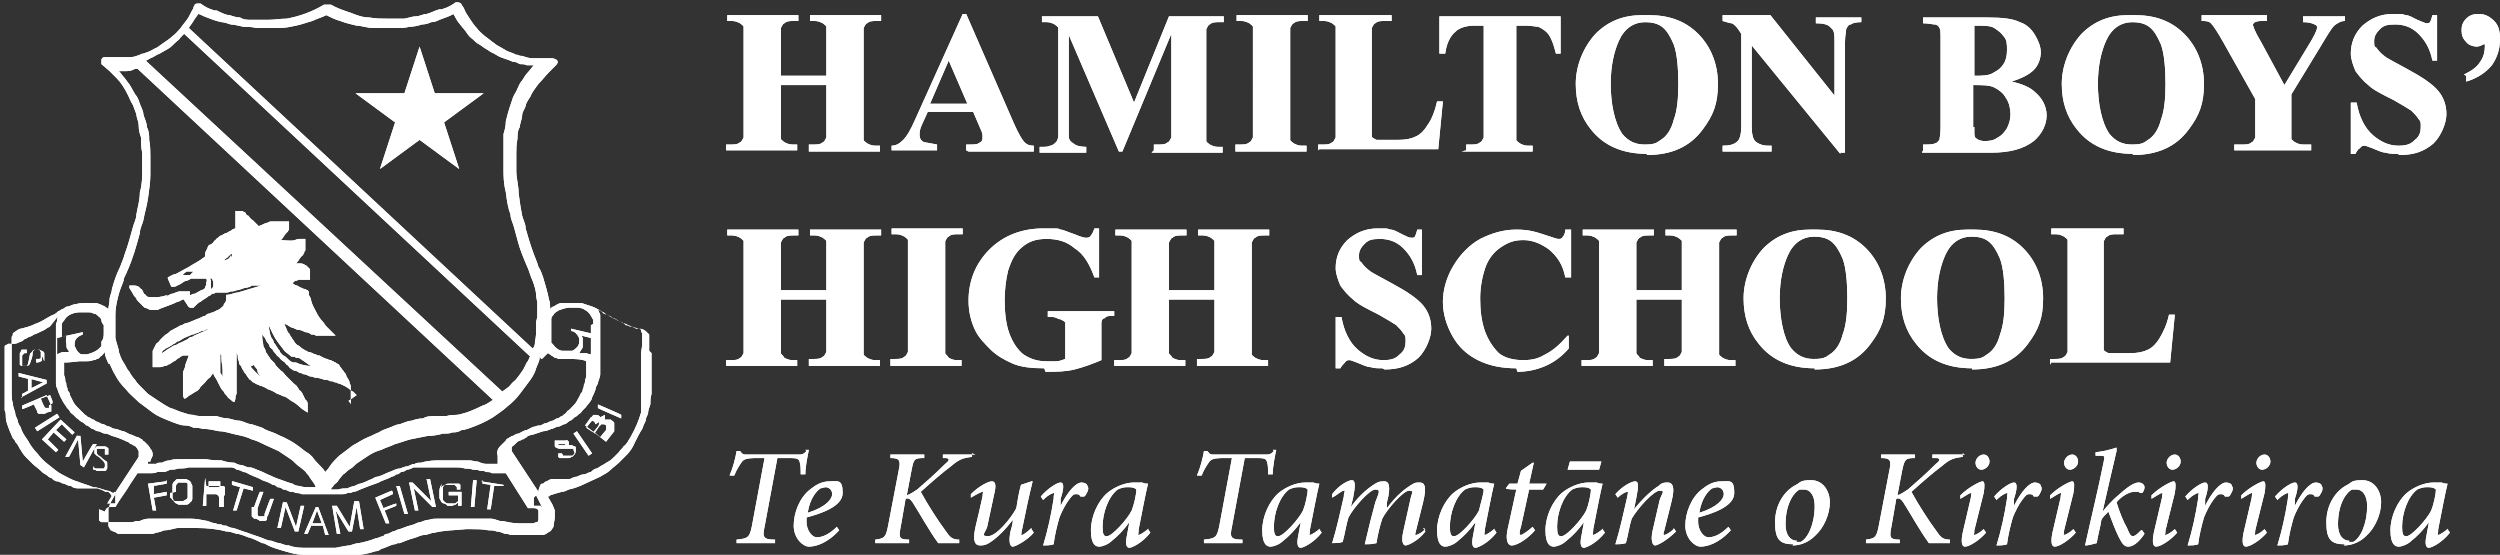 <?xml version="1.0" encoding="UTF-8"?>
<svg id="Layer_1" xmlns="http://www.w3.org/2000/svg" version="1.1" viewBox="0 0 214.5 47.6">
  <rect x="0" y="0" width="214.5" height="47.6" fill="#333333" stroke="none"/>
  <!-- Generator: Adobe Illustrator 29.1.0, SVG Export Plug-In . SVG Version: 2.1.0 Build 142)  -->
  <defs>
    <style>
      .st0 {
        fill: #fff;
      }
    </style>
  </defs>
  <path class="st0" d="M41.4,41.2v.3s.7.1.7.1l-.3,2.1h.3c0,0,.3-2,.3-2h.8c0,.1,0-.1,0-.1l-1.9-.3ZM40.6,41.1l-.2,2.4h.3s.2-2.3.2-2.3h-.3ZM37.9,41.5c-.1.2-.2.4-.2.6,0,.1,0,.3,0,.4,0,0,0,.1,0,.2,0,0,0,.1.1.2,0,0,0,.1.1.2,0,0,.1.1.2.1.1,0,.2.1.3.2,0,0,.1,0,.1,0,0,0,0,0,0,0,0,0,.1,0,.2,0,0,0,.2,0,.3-.1,0,0,.1,0,.1,0,0,0,.1-.1.2-.2v.3c0,0,.3,0,.3,0v-1.2c0,0-1.1,0-1.1,0v.3s.8,0,.8,0c0,0,0,.2,0,.3,0,0,0,0,0,.1,0,0,0,0,0,.1,0,0-.2.2-.3.2-.2,0-.3,0-.5,0,0,0-.2,0-.3-.1,0,0-.1-.1-.2-.2,0,0,0,0,0-.1,0,0,0-.1,0-.2,0,0,0-.1,0-.2,0,0,0-.2,0-.2,0,0,0-.2,0-.2,0,0,0,0,0-.1,0,0,0,0,0-.1,0,0,0,0,0,0,0,0,0,0,0,0,0,0,.1-.2.2-.2,0,0,0,0,.1,0,0,0,.2,0,.3,0,0,0,.1,0,.2,0,0,0,0,0,.1,0,0,0,0,0,.1,0,0,0,0,0,.1.1,0,0,0,0,.1.1,0,0,0,.1,0,.2h.3c0-.1,0-.2,0-.3,0,0,0,0,0-.1,0,0,0,0-.1-.1,0,0,0,0-.1,0,0,0-.2,0-.3,0,0,0,0,0-.1,0,0,0-.1,0-.2,0,0,0-.1,0-.2,0-.1,0-.2,0-.3.1,0,0-.1,0-.2.1-.1,0-.2.2-.2.3M35.4,41.4h-.3c0,0,.5,2.4.5,2.4h.3c0,0-.4-1.9-.4-1.9h0s1.6,1.6,1.6,1.6h.3c0,0-.5-2.4-.5-2.4h-.3c0,0,.4,1.9.4,1.9h0s-1.6-1.6-1.6-1.6ZM34.3,41.7h-.3c0,0,.7,2.4.7,2.4h.3c0,0-.7-2.4-.7-2.4ZM33.6,42.1l-1.4.6.9,2.2h.3c0-.1-.4-1.1-.4-1.1l1-.4v-.2c-.1,0-1.1.4-1.1.4l-.3-.7,1.1-.5v-.2ZM28.9,43.4h-.4c0,0,.4,2.4.4,2.4h.3c0,0-.4-2-.4-2h0s1.1,1.8,1.1,1.8h.3s.4-2.1.4-2.1h0s.3,1.9.3,1.9h.3c0,0-.4-2.4-.4-2.4h-.4c0,0-.4,2.2-.4,2.2l-1.1-1.8ZM26.8,44.9l.4-1.1h0l.4,1.1h-.8ZM27.1,43.5l-1,2.3h.3s.3-.7.3-.7h1s.2.8.2.8h.3s-.9-2.4-.9-2.4h-.4ZM24.3,43l-.5,2.3h.3c0,0,.4-1.8.4-1.8h0s.8,2.1.8,2.1h.3c0,0,.5-2.2.5-2.2h-.3c0,0-.4,1.8-.4,1.8h0s-.8-2.1-.8-2.1h-.3ZM21.6,43.5c0,.1,0,.3,0,.4,0,0,0,.2,0,.3,0,0,0,0,0,.1,0,0,.1.1.2.2,0,0,0,0,.1,0,.1,0,.3.1.4.2,0,0,0,0,.1,0,0,0,0,0,.1,0s0,0,0,0c0,0,0,0,0,0s.1,0,.2,0c0,0,.1,0,.2-.1,0,0,0,0,0,0,0,0,0,0,0-.1,0,0,0-.2.1-.3l.5-1.4h-.3c0-.1-.5,1.3-.5,1.3,0,0,0,0,0,0,0,0,0,.1,0,.2,0,0,0,0,0,0,0,0,0,0-.1,0,0,0,0,0-.1,0,0,0,0,0,0,0,0,0,0,0-.1,0,0,0,0,0,0,0,0,0,0,0-.1,0,0,0,0,0-.1,0,0,0,0,0-.1-.1,0,0,0,0,0-.1,0,0,0,0,0-.1,0,0,0-.1,0-.2,0,0,0-.1,0-.2l.5-1.4h-.3c0-.1-.5,1.3-.5,1.3ZM19.9,41.3v.3c0,0,.7.2.7.2l-.6,2h.3c0,0,.6-1.9.6-1.9l.8.2v-.3c0,0-1.7-.5-1.7-.5ZM17.9,42.1v-.8c0,0,.8,0,.8,0,0,0,.2,0,.2,0,0,0,0,0,0,0,0,0,0,0,0,0,0,0,0,.1,0,.2,0,0,0,0,0,0,0,0,0,.1,0,.2,0,0-.1.1-.2.1,0,0-.2,0-.3,0h-.7ZM17.6,41l-.2,2.4h.3s0-1,0-1h.8c0,0,.1,0,.2.1,0,0,.1.1.1.2,0,.1,0,.3,0,.4,0,.1,0,.2,0,.4,0,0,0,0,0,0h.4s0-.1,0-.2c0,0,0,0,0,0,0,0,0-.1,0-.2,0-.1,0-.3,0-.4,0,0,0-.1,0-.2,0,0,0,0-.1,0,0,0,0,0,0,0h0s0,0,0,0c0,0,.1,0,.2,0,0,0,0,0,0,0,0,0,0,0,0-.1,0,0,0,0,0-.1,0,0,0-.1,0-.2,0,0,0,0,0,0,0,0,0-.2,0-.2,0,0,0,0,0-.1,0,0,0,0-.1-.1,0,0-.2,0-.3,0,0,0,0,0-.1,0h-1.1ZM15.1,42.2c0-.1,0-.2,0-.3,0,0,0-.1,0-.2,0,0,0-.1.1-.2,0,0,0,0,0,0,0,0,0,0,.1-.1,0,0,0,0,.1,0,0,0,0,0,0,0,0,0,0,0,0,0,0,0,.2,0,.3,0,0,0,.2,0,.2,0,0,0,0,0,.1,0,0,0,0,0,.1.1,0,0,0,0,0,.1,0,0,0,.1,0,.2,0,0,0,.2,0,.3s0,.2,0,.3c0,0,0,.1,0,.2,0,0,0,.1,0,.1,0,.1-.2.2-.4.3,0,0-.2,0-.3,0s-.2,0-.3,0c0,0-.2,0-.3-.1,0,0-.1-.2-.2-.2,0,0,0,0,0,0,0,0,0,0,0,0,0,0,0,0,0-.1,0,0,0-.2,0-.3M14.8,41.8c0,0,0,.2,0,.4,0,.2,0,.3,0,.4,0,0,0,.1,0,.1,0,0,0,.1.1.2,0,0,0,0,0,.1,0,0,.1.1.2.2,0,0,.1,0,.2.1,0,0,.2,0,.2,0,0,0,.1,0,.2,0,.1,0,.2,0,.3,0,0,0,.2,0,.3-.2.1,0,.2-.2.2-.3,0,0,0,0,0-.1s0,0,0,0,0,0,0-.1c0,0,0-.2,0-.4,0-.2,0-.3,0-.4,0,0,0-.1,0-.1,0,0,0-.1-.1-.2,0,0,0,0,0-.1,0,0-.1-.1-.2-.2,0,0-.1,0-.2-.1,0,0-.2,0-.2,0,0,0-.1,0-.2,0-.1,0-.2,0-.3,0-.1,0-.2,0-.3.2-.1,0-.2.2-.2.3,0,0,0,0,0,.1,0,0,0,0,0,0,0,0,0,0,0,.1M14.2,41.3l-1.5.2.4,2.3h.3s-.2-1.1-.2-1.1l1.1-.2v-.3s-1.1.2-1.1.2v-.7c-.1,0,1.1-.2,1.1-.2v-.3ZM8,39.5c0,.1,0,.2,0,.4,0,0,0,.2,0,.3,0,0,0,0,0,.1,0,0,0,0,0,0,0,0,0,0,.1,0,0,0,.1,0,.2.1,0,0,.2,0,.2,0,0,0,0,0,.1,0,0,0,.1,0,.2,0,0,0,.2,0,.2,0,0,0,0,0,.1,0,0,0,0,0,0,0,0,0,0-.1.1-.2,0,0,0-.1,0-.2,0,0,0-.1,0-.2,0,0,0,0,0-.1,0,0,0-.1-.2-.2-.2-.1-.3-.3-.5-.4-.1,0-.2-.2-.2-.3,0,0,0-.2,0-.3,0,0,0,0,0,0,0,0,.2,0,.3,0,0,0,.2,0,.3,0,0,0,.1,0,.1,0,0,0,0,0,0,0,0,0,0,0,0,0,0,0,0,.2,0,.3,0,0,0,.1,0,.2h.3c0,0,0,0,0,0,0,0,0,0,0-.1s0-.1,0-.2c0,0,0-.1,0-.2,0,0,0-.1-.1-.1,0,0-.1-.1-.2-.1,0,0,0,0,0,0,0,0,0,0-.1,0,0,0,0,0-.1,0s-.1,0-.1,0c0,0-.1,0-.2,0,0,0,0,0,0,0,0,0-.1,0-.2,0,0,0-.1.1-.2.2,0,0,0,0,0,0,0,0,0,0,0,.1,0,0,0,0,0,0,0,0,0,.1,0,.2,0,0,0,0,0,.1,0,0,.1.1.2.2.2.1.3.2.5.4,0,0,.2.2.2.3,0,0,0,.1,0,.2,0,0,0,.1-.1.2,0,0-.1,0-.2,0,0,0,0,0,0,0,0,0-.1,0-.2,0,0,0-.1,0-.2,0,0,0,0,0-.1,0,0,0-.1,0-.2-.2,0,0,0,0,0,0,0,0,0-.2,0-.3,0,0,0-.1,0-.2h-.3ZM6.7,37.2l-1.1,2h.3c0,.1.8-1.5.8-1.5h0s.2,2.2.2,2.2l.3.2,1.1-2h-.3c0-.1-.9,1.5-.9,1.5h0s-.2-2.2-.2-2.2h-.3ZM5.2,36l-1.6,1.7,1.2,1.1.2-.2-.9-.9.5-.6.9.8.2-.2-.9-.8.5-.5.9.9.2-.2-1.2-1.1ZM4.9,35.5l-1.9,1.2.2.3,1.9-1.2-.2-.3ZM3.8,31s0,0,0-.1c0,0,0-.2,0-.3,0,0,0-.1,0-.1,0,0,0-.1,0-.2,0,0,0-.1-.2-.2-.1,0-.2-.1-.4-.1,0,0-.1,0-.2,0,0,0-.1,0-.2.1,0,0-.1.2-.2.2-.1.3-.1.6-.2.9,0,0,0,.1-.1.2,0,0-.1,0-.2,0,0,0-.1,0-.2,0,0,0,0,0,0,0,0,0,0-.1,0-.2,0,0,0-.2,0-.2,0,0,0,0,0-.1,0,0,0-.1,0-.2,0,0,0-.1,0-.2,0,0,.2-.2.2-.2,0,0,.1,0,.2,0v-.3s0,0-.1,0c0,0,0,0-.1,0,0,0-.1,0-.2,0,0,0-.1,0-.1.1,0,0,0,.1-.1.2,0,0,0,0,0,.1,0,0,0,0,0,.1,0,0,0,.2,0,.3,0,0,0,.2,0,.3,0,0,0,0,0,.1,0,0,0,0,0,0,0,0,0,0,0,0,0,0,0,0,0,0,0,0,0,0,0,.1,0,0,.1.1.2.1,0,0,.1,0,.2,0,0,0,.1,0,.2,0,0,0,.1,0,.2-.1,0,0,.1-.1.1-.2.1-.3.2-.5.2-.8,0-.1,0-.2.2-.3,0,0,.1,0,.2,0,0,0,.1,0,.2,0,0,0,0,0,0,0,0,0,0,.1.1.2,0,0,0,0,0,0,0,0,0,.1,0,.2,0,0,0,.1,0,.2,0,0,0,0,0,.1,0,0,0,0,0,0,0,0,0,0,0,0,0,0,0,.1-.2.1,0,0,0,0,0,0,0,0-.1,0-.2,0v.3s0,0,.1,0c0,0,.2,0,.3-.1,0,0,.1,0,.1-.1,0,0,0-.1,0-.2,0,0,0-.1,0-.2M2.6,32.5l1.1.3h0s-1,.5-1,.5v-.8ZM1.8,34.1l2.2-1.2v-.3s-2.4-.6-2.4-.6v.3s.8.2.8.2v1c.1,0-.5.3-.5.3v.3ZM4.2,34.8s0,.1,0,.2c0,0,0,0,0,0,0,0,0,0,0,0,0,0-.1,0-.2,0,0,0,0,0-.1,0,0,0,0,0,0,0,0,0,0,0-.1-.1,0,0,0-.1-.1-.2l-.2-.5.8-.3.2.5c0,0,0,.2,0,.2M4.4,35.3c0-.1,0-.2,0-.3,0,0,0,0,0-.1,0,0,0,0,0,0,0,0,0,0,0-.1l-.4-.9-2.1.9v.3c.1,0,1-.4,1-.4l.3.6s0,0,0,.1,0,0,0,0c0,0,0,0,.1.1,0,0,0,0,.1,0,0,0,.1,0,.1,0,0,0,0,0,0,0,0,0,.2,0,.2,0,0,0,0,0,.1,0,0,0,.1,0,.2-.1,0,0,0,0,0,0M14.4,25.3c-.3.1-.7.2-1,.2,0,0-.2,0-.2,0-.1,0-.2,0-.3,0-.1,0-.3,0-.4-.2,0,0-.2-.1-.2-.2,0,0,0-.1-.1-.2,0,0,0-.1-.1-.1,0,0-.1-.1-.2-.2-.2-.1-.3-.1-.5-.1,0,0-.1,0-.2,0,0,0,0,0-.1,0,0,0,0,0,0,0,0,0,0,0,0,.1,0,0,0,0,0,.1.1.2.2.3.3.5.1.2.2.3.3.4,0,.1.1.2.2.3,0,0,.1.1.2.2,0,0,0,0,.1.1,0,0,.1.1.2.2.1,0,.3.1.5.2,0,0,.2,0,.3,0,.2,0,.4,0,.5-.1.3-.1.5-.2.8-.3.3-.1.5-.2.7-.3.2,0,.4-.2.5-.2.1,0,.3-.2.4-.2s.1,0,.2,0c0,0,0,0,0,0,0,0,0,0,0,0,0,0,0,0,0,0,0,0,0-.2,0-.2,0,0,0-.1,0-.2,0,0,0,0,0-.1-.1,0-.2,0-.3,0,0,0,0,0-.1,0,0,0-.1,0-.2,0,0,0-.1,0-.3,0-.1,0-.3.1-.6.2-.2,0-.4.2-.6.3M26.7,31.4c-.4,0-.9-.1-1.3-.3,0,0-.1,0-.2,0-.2,0-.4-.2-.6-.4,0,0-.2-.2-.3-.2,0,0-.2-.2-.2-.2,0,0-.1-.1-.1-.2-.2-.2-.3-.5-.5-.7,0-.1-.1-.3-.2-.4-.2-.4-.2-.9-.3-1.3,0,.1,0,.2.1.3.2.4.4.9.7,1.3.2.3.4.5.6.8.2.2.4.3.6.5,0,0,0,0,0,0,0,0,0,0,.1,0,0,0,0,0,.1,0,0,0,.1,0,.2.1,0,0,0,0,.1,0,0,0,0,0,.1,0,.1,0,.3.2.5.3.1.1.3.2.4.3M21.8,31.3c0,0,0,.1.1.2s.2.2.2.4c0,.1.2.3.3.4-.2-.1-.4-.3-.5-.4-.4-.4-.7-.8-.9-1.2,0,0,0-.2,0-.2,0,0,0,0,0-.1,0-.3,0-.6,0-.8,0,0,0,.2,0,.3,0,0,0,.1,0,.2,0,0,0,0,0,0,0,0,0,.1,0,.2,0,0,0,.1,0,.2,0,.1,0,.1,0,.2,0,0,0,0,0,.1,0,0,.1.2.2.3,0,.1.1.2.2.4M19.8,21.9c0,0,0,.1-.1.2,0,0,0,0-.1.1-.3.2-.7.2-1.1.2,0,0,.1,0,.2,0,0,0,.1,0,.2,0,0,0,.1,0,.2,0,.1,0,.2-.2.4-.3,0,0,0,0,.1-.1,0,0,.1-.1.2-.2,0,0,0,0,.1,0,0,.1,0,.2,0,.3M18.3,24.3s0,0,0,.1c0,0,0,0,0,.1,0,0,0,.2-.2.3,0,0,0-.2,0-.2,0,0,0-.1,0-.2,0,0,0-.1,0-.2,0-.1,0-.2-.1-.3,0,0,.1,0,.2,0,0,.1.1.2.1.4M16.3,23.6c0,0-.1,0-.2,0,0,0,0,0,0,0,0,0,0,0,0,0,0,0,0,0-.1,0,0,0,0,0,0,0,0,0-.2,0-.3,0,0-.1.2-.2.3-.3,0,0,0,0,.1,0,.1,0,.3,0,.4,0,0,0,0,0,.1,0M19.1,32.4c0-.1-.1-.3-.2-.4,0,0,0,0,0-.1,0,0,0,0,0,0,0,0,0-.2,0-.3,0,0,0-.1,0-.2,0-.1,0-.2,0-.3,0,0,0-.2,0-.3,0,0,0,0,0-.1,0-.1,0-.3,0-.4,0,0,0,.1.1.2,0,0,0,.1,0,.2,0,0,0,0,0,.1,0,.3.1.6.1,1,0,0,0,.1,0,.2,0,0,0,.2,0,.3,0,.1,0,.2,0,.3M17.8,28.3c-.2.1-.5.2-.7.3-.2.1-.5.2-.6.3-.2,0-.3.1-.4.2-.2.1-.4.2-.6.3-.1,0-.2.1-.4.2-.2,0-.4.2-.6.3-.2.1-.4.3-.6.4,0-.1,0-.2.2-.3,0,0,0,0,.1-.1,0,0,0,0,0,0,0,0,.1,0,.2-.1,0,0,.1,0,.2-.1,0,0,.2-.1.3-.2.1,0,.2-.1.3-.2.2,0,.4-.2.6-.3.2-.1.5-.2.7-.3,0,0,.2,0,.3-.1.1,0,.3-.1.5-.2.2,0,.4-.1.5-.2M16.4,32.2c0,0,0-.1,0-.2,0,0,0,0,0-.1,0,0,0,0,0-.1,0,0,0-.1,0-.2,0,0,0,0,0,0,0,0,0,0,0,0,0,0,0,0,0,0,0,0,0,.1,0,.1,0,.1,0,.2-.2.4,0,0-.1,0-.2,0M29.9,34.4c0,0,.2.2.2.3,0-.2,0-.4,0-.5,0-.2,0-.4,0-.5,0-.2,0-.3,0-.4,0-.1,0-.3-.1-.4,0-.3-.2-.4-.3-.7,0-.1-.1-.2-.2-.3,0-.1-.2-.2-.2-.3,0,0-.2-.2-.2-.3,0,0-.1-.1-.2-.1,0,0,0,0-.1-.1,0,0-.1,0-.2-.1,0,0-.1,0-.2-.1,0,0-.2,0-.3-.1-.2,0-.5-.2-.7-.3-.1,0-.2,0-.3-.1-.2,0-.4-.2-.6-.2,0,0-.1,0-.2-.1,0,0-.1,0-.2-.1,0,0-.2-.1-.3-.2,0,0-.2-.2-.3-.2,0,0-.2-.2-.2-.2s-.1-.2-.2-.3c0,0-.1-.2-.2-.3,0-.1-.1-.2-.2-.3-.1-.2-.2-.5-.3-.7.2,0,.4.2.6.3.2,0,.4.2.6.2.2,0,.4.1.6.2.2,0,.4.1.5.2.2,0,.3,0,.4.1.1,0,.2,0,.3,0,.1,0,.2,0,.3,0,0,0,.2,0,.3,0,.1,0,.3,0,.4,0,.1,0,.3,0,.4,0-.1-.1-.3-.3-.4-.4-.1-.1-.3-.3-.4-.4-.1-.1-.2-.3-.3-.4-.2-.2-.4-.5-.5-.7-.2-.4-.4-.7-.5-1.1,0-.2-.1-.3-.2-.5,0,0,0,0,0-.1,0,0,0,0,0-.1,0,0,0-.1-.1-.2,0,0,0,0,0,0,0,0-.1,0-.2-.1,0,0-.2,0-.3-.1-.1,0-.2-.1-.4-.2-.1,0-.3-.1-.4-.2,0,0,.1-.1.2-.2,0,0,0,0,0,0,0,0,.2,0,.3-.1.1,0,.2,0,.3,0,0,0,.1,0,.2,0,.1,0,.3,0,.5,0,0,0,0,0,0-.1,0,0,0,0,0-.2,0,0,0-.1,0-.2,0,0,0-.2,0-.2,0,0,0-.1,0-.2,0,0,0,0-.1-.1,0,0,0,0-.1-.1,0,0,0,0-.1-.1-.2-.1-.3-.2-.5-.2-.1,0-.2,0-.4,0,.1-.1.2-.2.3-.4.1-.1.2-.3.3-.3,0,0,0-.1.1-.2,0,0,0-.2.1-.2,0,0,0,0,0-.1,0,0,0-.2,0-.3,0-.2,0-.4,0-.6,0,0-.2,0-.2,0,0,0-.1,0-.2,0-.2,0-.3,0-.5.1-.4.1-.8,0-1.2,0,.1-.1.2-.2.3-.4.1-.1.2-.3.3-.3,0,0,0-.1.1-.2,0,0,0,0,0-.1,0,0,0-.1,0-.2,0,0,0-.1,0-.2,0,0,0-.1,0-.2,0,0-.1,0-.2,0,0,0-.1,0-.2,0,0,0-.1,0-.2,0,0,0-.1,0-.2,0,0,0-.1,0-.2,0,0,0-.2,0-.2,0,0,0-.2,0-.3,0-.1,0-.2,0-.3.1-.2,0-.5.2-.8.3-.2-.2-.3-.3-.5-.5-.2-.1-.3-.3-.4-.4-.1,0-.2-.1-.2-.2,0,0,0,0-.1-.1,0,0-.1,0-.2-.1,0,0-.1,0-.2,0,0,0-.1,0-.2,0,0,0,0,0,0,0,0,0,0,0-.1,0,0,0,0,0-.1,0,0,0,0,0,0,0,0,0,0,0,0,0,0,0,0,.1,0,.2,0,0,0,0,0,.1,0,0,0,.1,0,.2,0,0,0,.1,0,.2,0,.1,0,.2,0,.4,0,.1,0,.3,0,.4-.1,0-.3.1-.4.2-.1,0-.3.2-.4.2-.1,0-.2.1-.4.2-.1,0-.2.1-.3.2,0,0-.2.1-.2.2,0,0-.1,0-.2.2,0,0-.2.2-.3.2s-.2.2-.2.3c-.1.2-.2.3-.2.5,0,0,0,.2,0,.2-.1.1-.3.2-.4.3-.3.2-.7.4-1,.6-.4.2-.7.4-1.1.6-.2,0-.5.2-.7.3,0,0,0,0,0,0,0,0,0,0,0,0,0,0,0,0,0,.1.1.2.2.5.3.7,0,0,0,0,0,0,0,0,0,0,0,0,0,0,0,0,0,0,0,0,.1,0,.2,0,0,0,0,0,0,0,0,0,.2,0,.3-.1.3-.1.5-.3.7-.4.2,0,.3-.1.5-.2.1,0,.2,0,.3,0,.1,0,.3,0,.4,0,.1,0,.2,0,.3,0,0,0,.2,0,.2,0,0,0,0,0,0,0,0,0,0,0,.1,0,0,0,.1.2,0,.3,0,0,0,.1,0,.2,0,0,0,.1-.1.2,0,0,0,0,0,.1,0,0,0,0-.1.1,0,0,0,0-.2.1,0,0-.1,0-.2.1-.1,0-.3.2-.4.2,0,0-.2,0-.3.1,0,0-.2,0-.3.1s-.1,0-.2,0c0,0-.1,0-.2,0,0,0,0,0,0,0,0,0,0,0,0,0,0,0,0,0,0,0,0,0,0,0,0,.1,0,0,0,0,0,.1l.4.6c0,0,0,.1.2.2,0,0,.1,0,.2,0,0,0,0,0,0,0,0,0,0,0,.1,0,0,0,.2-.2.3-.3,0,0,.2-.2.3-.2.2-.2.5-.3.7-.5.1,0,.2-.1.3-.2.1,0,.2,0,.3-.1,0,0,.2,0,.3,0s.2,0,.2,0c.1,0,.2,0,.3,0,.2,0,.3,0,.5-.1.2,0,.3,0,.5-.1.2,0,.4-.1.7-.2.2,0,.5-.1.6-.2.2,0,.2,0,.3,0,0,0,.1,0,.2,0,.1,0,.2,0,.3,0-.7.2-1.3.4-2,.6-.3,0-.6.2-1,.2,0,.1,0,.2,0,.3,0,.2,0,.3-.2.5,0,0,0,0,0,.1,0,0,0,0-.1.1,0,0-.2.2-.4.3,0,0-.1,0-.2.1,0,0-.1,0-.2.1,0,0-.2,0-.3.1-.1,0-.2,0-.4.2-.1,0-.3.1-.5.2-.3.1-.7.3-1,.4-.2,0-.3.1-.5.2-.1,0-.3.1-.4.2-.1,0-.2.1-.4.2-.1,0-.3.2-.4.3-.2.1-.3.2-.4.3-.1.1-.2.2-.3.3,0,.1-.2.2-.3.3-.1.2-.2.4-.3.6,0,.2,0,.4,0,.7s0,.2,0,.3c0,0,0,.1,0,.2,0,0,0,.1,0,.2.2,0,.3,0,.5,0,.2,0,.3,0,.5-.1.1,0,.2,0,.3-.1s.2,0,.2-.1c0,0,.2-.1.3-.2.1,0,.2-.1.3-.2,0,0,.2-.1.3-.2,0,0,.2-.1.2-.1,0,0,0,0,.1,0,0,0,.1,0,.2,0,0,0,.1,0,.2,0-.1.3-.2.5-.3.8,0,.3-.2.5-.2.7,0,.2,0,.3,0,.4,0,0,0,.2,0,.3s0,.2,0,.2c0,0,0,.1,0,.2,0,0,0,.2,0,.3,0,.1,0,.2,0,.3,0,.2,0,.3.1.5.2,0,.3-.2.5-.3.2-.1.3-.2.5-.3.2-.1.3-.2.4-.4.1-.1.3-.3.4-.4.1-.1.2-.3.4-.4.1-.1.2-.3.3-.4,0,.2.2.4.3.6.1.2.2.4.3.6.1.2.2.3.3.4,0,.1.2.3.3.4,0,.1.2.2.3.3,0,0,.2.2.3.2,0,0,.1-.2.1-.3,0-.1,0-.3.1-.4,0,0,0-.1,0-.2,0,0,0-.2,0-.3,0,0,0-.2,0-.3,0-.1,0-.3,0-.4,0-.1,0-.3,0-.5,0-.3,0-.6,0-1,0-.4,0-.8,0-1.1,0,.2,0,.3.1.5,0,.2,0,.3.1.5,0,.1,0,.3.2.4,0,.1.1.3.2.4,0,.1.1.2.2.3,0,0,.1.2.2.3,0,0,.1.2.2.2,0,0,.1.1.2.2,0,0,.1,0,.2.1,0,0,0,0,.2.1,0,0,.1,0,.2.1,0,0,.2,0,.3.1.1,0,.2.1.4.2.3.1.5.2.8.4.1,0,.3.1.5.2.2,0,.4.2.7.4.2.1.5.3.7.5.2.2.4.3.7.5,0,0,0,0,0-.1,0,0,0,0,0-.2,0-.1,0-.3,0-.4,0-.1,0-.3-.2-.4,0,0,0-.1-.1-.2,0,0,0-.1-.1-.2,0,0,0-.1-.1-.2,0,0-.1-.2-.2-.2,0,0-.1-.2-.2-.3,0-.1-.2-.2-.3-.3-.2-.2-.5-.5-.7-.7-.1-.1-.2-.3-.4-.4-.1-.1-.2-.2-.3-.3s-.2-.2-.2-.3c0,0-.1-.1-.2-.2,0,0-.1-.1-.2-.2,0,0-.1-.2-.2-.3,0,0-.1-.2-.2-.3,0-.2-.1-.3-.2-.5,0-.2-.1-.5-.1-.8,0,0,0-.2,0-.3,0,.2.2.3.3.5,0,.2.2.3.3.5,0,.2.2.3.3.4,0,.1.2.3.3.4,0,.1.2.2.3.3,0,.1.2.2.3.3.1,0,.2.2.3.3.1,0,.2.2.3.3.1,0,.2.2.4.2.1,0,.3.1.4.2.1,0,.2,0,.3.1.2,0,.4.1.6.2.1,0,.2,0,.4.1.3,0,.6.1.9.2.2,0,.3,0,.4.1.1,0,.3,0,.4.1.1,0,.2,0,.3.1,0,0,.2,0,.3.1,0,0,.1,0,.2.1,0,0,.1,0,.2.1,0,0,.2.1.3.2,0,0,.2.2.3.2,0,0,.2.2.3.3M38.1,10.5l3.4-2.5h-4.2l-1.3-4-1.3,4h-4.2l3.4,2.5-1.3,4,3.4-2.5,3.4,2.5-1.3-4ZM47.9,38.4c0,0,0-.2,0-.3,0,0,0,0,0,0,0,0,0,0,0,0,0,0,0,0,0,0,0,0,0,0,.1,0,0,0,.1,0,.2,0,0,0,.1,0,.2,0,0,0,0,0,.1,0,0,0,0,0,0,0,0,0,0,0,0,0,0,0,0,0,0,0,0,0,0,0,0,.1h.3c0-.1,0-.2,0-.2,0,0,0,0,0-.1,0,0,0,0-.1-.1s-.1,0-.2,0c0,0-.1,0-.2,0,0,0-.2,0-.2,0,0,0,0,0-.1,0,0,0-.2,0-.3,0,0,0,0,0-.1,0,0,0,0,0,0,0,0,0,0,0,0,0,0,0,0,0,0,0,0,0,0,0,0,0,0,0,0,.2,0,.2,0,.1,0,.2,0,.3,0,0,0,0,0,0,0,0,0,0,.1.1,0,0,.2.1.3.1.3,0,.6,0,1,0,0,0,.2,0,.2,0,0,0,0,.2.1.3,0,0,0,.2-.2.3,0,0,0,0-.1,0,0,0,0,0,0,0,0,0,0,0-.1,0-.1,0-.2,0-.4,0,0,0-.1,0-.2,0,0,0,0,0,0,0,0,0,0-.1-.1-.2,0,0,0,0,0,0h-.3c0,.1,0,.1,0,.2,0,0,0,0,0,0,0,0,0,0,0,.1,0,0,0,0,.1.1,0,0,.1,0,.2,0,0,0,.2,0,.2,0,0,0,0,0,.1,0,0,0,0,0,.1,0,0,0,.2,0,.2,0,0,0,.2,0,.2-.1,0,0,0,0,.1,0,.2-.2.3-.3.3-.5,0,0,0-.1,0-.2,0,0,0,0,0-.1,0,0,0-.1-.1-.1,0,0-.1,0-.2-.1-.1,0-.2,0-.3,0-.2,0-.5,0-.7,0-.1,0-.2,0-.3,0,0,0,0,0,0-.1M50.8,38.9l-1.3-1.9-.3.2,1.3,1.9.3-.2ZM51.4,36.2s0,0,0,.1c0,0,0,.2-.1.3l-.4.5-.6-.4.4-.5s0,0,0,0c0,0,0,0,.1-.1,0,0,0,0,0,0,0,0,0,0,0,0,0,0,0,0,0,0,0,0,0,0,0,0,0,0,.1,0,.2.1s0,.1.1.2M51,37.2l.4-.6c0,0,.1-.1.2-.2,0,0,.1,0,.2,0,0,0,0,0,0,0,0,0,.1,0,.2.1,0,0,0,0,0,0,0,0,0,.1,0,.2,0,0,0,0,0,0,0,0,0,.1,0,.2,0,0,0,0,0,0l-.5.6-.6-.5ZM51.5,35.8c-.1-.2-.3-.2-.5-.2,0,0,0,0,0,0,0,0,0,0-.1,0,0,0,0,0,0,0,0,0,0,0,0,0,0,0,0,0,0,0,0,0-.1.2-.2.2l-.5.7,1.8,1.4.7-.9s0,0,0,0c0,0,0-.1,0-.2,0-.1,0-.3,0-.5,0-.1-.2-.2-.3-.3,0,0-.2,0-.2,0,0,0,0,0-.1,0,0,0,0,0-.1,0,0,0,0,0-.1,0h0s0,0,0,0c0,0,0,0,0,0,0,0,0-.2,0-.3,0,0,0,0,0-.1M53.3,35.9v-.3c.1,0-2-.9-2-.9v.3c-.1,0,2,.9,2,.9ZM55,30.3c0,.2,0,.3,0,.5,0,0,0,.2,0,.3h0c0,.7,0,1.4,0,2,0,.2,0,.4,0,.6,0,.2,0,.3,0,.4,0,.1,0,.2,0,.4,0,.1,0,.2,0,.3,0,.1,0,.2,0,.3,0,0,0,.2,0,.3-.2.7-.5,1.4-.9,2.1-.2.3-.3.6-.6.8-.1.2-.3.3-.4.5-.1.1-.3.3-.4.4-.1.1-.3.3-.5.4-.2.1-.3.2-.5.3-.2.1-.3.2-.5.3-.2,0-.4.2-.5.3-.2,0-.4.2-.6.2-.2,0-.4.1-.6.2-.2,0-.4.1-.6.2,0,0-.2,0-.2,0,0,0-.1,0-.2,0-.1,0-.2,0-.3,0-.1,0-.2,0-.3,0,0,0-.2,0-.3,0,0,0-.2,0-.2,0-.2,0-.3.1-.5.2-.1,0-.2.1-.3.2,0,0,0,0-.1,0-.1,0-.2.2-.2.3,0,0-.1.2-.1.3,0,0,0,0,0,.1l-2.3-3.5s0,0,0-.1c0,0,0,0,0-.1,0-.1,0-.2.2-.3,0,0,.1-.1.2-.2,0,0,0,0,.1-.1,0,0,0,0,.2-.1,0,0,.1,0,.2-.1,0,0,.2,0,.2-.1.1,0,.2-.1.3-.2.1,0,.2-.1.4-.1.3-.1.6-.2.9-.3.2,0,.5-.1.7-.2.2,0,.4-.2.6-.2.2,0,.4-.2.5-.2.2,0,.3-.2.5-.3.1,0,.3-.2.4-.3.1,0,.3-.2.4-.3.1,0,.2-.2.3-.3.1-.1.2-.2.3-.3,0-.1.2-.2.3-.4.1-.1.2-.3.2-.4.1-.2.2-.4.3-.7,0-.2.1-.3.2-.5,0-.2.2-.5.2-.8,0-.2,0-.3,0-.6,0-.1,0-.2,0-.3,0-.1,0-.2,0-.3,0-.1,0-.3,0-.4,0-.1,0-.3,0-.5,0-.2,0-.5,0-.8,0-.3,0-.5,0-.8h0c0-.2,0-.4,0-.5,0-.1,0-.3,0-.4,0-.1,0-.2,0-.4,0-.1,0-.2-.1-.3,0,0,0-.1-.1-.2,0,0,0,0,0,0,.2,0,.4.2.5.3,0,0,.2.1.3.1.2.1.4.2.5.3h0c.1,0,.2.1.4.2.1,0,.2.1.4.2.1,0,.2.1.3.2.1,0,.2,0,.3.1.2,0,.4.1.6.2.1,0,.2,0,.2,0,0,0,0,0,0,0,0,0,0,0,0,0,0,0,0,0,0,0,0,0,0,0,.1,0,0,0,0,0,0,0,0,0,0,0,.1.1,0,0,0,.2.1.3,0,0,0,0,0,.1,0,0,0,0,0,.1,0,0,0,.1,0,.2,0,0,0,0,0,.2,0,0,0,.1,0,.2,0,0,0,.1,0,.2M50.7,27.9c0,0,0,.2,0,.3,0,0,0,.1,0,.2,0,0,0,.2,0,.2l-1.7-.4v.2c0,0,.3,0,.5.3.1.1.2.3.2.4,0,.3,0,.5-.2.7-.1.1-.2.2-.4.3,0,0-.2,0-.2,0,0,0,0,0,0,0,0,0,0,0-.2,0,0,0,0,0-.1,0h0c-.1,0-.2,0-.3,0-.3,0-.6-.2-.9-.6,0,0,0,0-.1-.1,0,0,0-.1,0-.2,0,0,0-.1,0-.2,0,0,0-.1,0-.2,0,0,0-.1,0-.2,0,0,0-.2,0-.2,0-.2,0-.4,0-.5,0,0,0,0,0-.2,0-.1,0-.2,0-.3,0-.1,0-.2.2-.4,0-.1.3-.3.5-.4.3-.1.6-.2.8-.2.1,0,.2,0,.4,0s.2,0,.4,0c.2,0,.5.1.6.2.2.1.4.3.5.5.1.2.2.3.2.4,0,.1,0,.2,0,.3M49.9,28.8l.8.2c0,.5,0,.9,0,1.4-.2,0-.3-.1-.5-.1,0,0-.2,0-.3,0,0,0-.2,0-.2,0,.1-.2.2-.3.3-.5,0-.3,0-.6,0-.8M47,30.3c0,0,.2.1.3.2,0,0,.2.1.3.2,0,0,.2,0,.3.1.1,0,.2,0,.3,0,.1,0,.2,0,.3,0h0c.1,0,.2,0,.3,0,.1,0,.2,0,.3,0,0,0,.9,0,1.2.2,0,.2,0,.3,0,.5,0,.2,0,.5,0,.6,0,.2,0,.3-.1.5,0,.1,0,.3-.1.4,0,.1,0,.2-.1.4,0,.1,0,.2-.2.4,0,.1-.2.4-.3.6-.1.2-.3.4-.4.5-.1.1-.2.2-.3.3-.1,0-.2.2-.3.3-.1,0-.2.2-.3.2-.1,0-.2.2-.4.2-.1,0-.3.2-.4.2-.1,0-.3.1-.5.2-.2,0-.3.1-.5.2-.1,0-.3,0-.5.1h0c-.2,0-.5.2-.7.3-.2,0-.5.2-.7.3-.2,0-.3.1-.5.2-.1,0-.2.1-.4.2,0,0-.2.1-.2.2,0,0-.1.1-.2.2,0,0-.2.2-.3.3-.2.2-.3.5-.2.8,0,.1,0,.2,0,.3,0,0,0,.1,0,.2v.2c0,0,0,0-.1,0-.2,0-.3,0-.4,0-.1,0-.2,0-.3,0h-.2c-.2,0-.5-.1-.7-.2-.3,0-.5-.1-.7-.1-.2,0-.4,0-.6,0-.2,0-.4,0-.7,0-.2,0-.5,0-.8,0s-.2,0-.3,0c-.6,0-1.1,0-1.8.2-.2,0-.4,0-.5.1-.2,0-.4.1-.6.2-.2,0-.4.1-.7.2-.3,0-.6.2-.9.3-.3.1-.6.3-1,.4-.2,0-.3.1-.5.2-.3.1-.6.3-1,.4-.1,0-.3.1-.5.2-.1,0-.4.1-.6.2-.2,0-.5,0-.8.1-.2,0-.4,0-.6,0,0,0,0,0,0,0,0,0,0,0,0,0,0,0,0,0,0,0,0-.1.1-.2.2-.3,0-.1.2-.2.3-.3.1-.1.2-.3.3-.4.1-.1.2-.3.4-.4.1-.1.3-.3.5-.4.2-.1.3-.3.6-.5.3-.2.6-.4.9-.6.3-.2.7-.4,1.1-.5.4-.2.8-.3,1.2-.5.4-.1.9-.3,1.3-.4.5-.1,1-.2,1.5-.3.5,0,1-.1,1.3-.2h0c.4,0,.6,0,.8-.1.2,0,.5,0,.8-.2.3,0,.8-.2,1.3-.4.5-.2.9-.4,1.4-.7.4-.3.9-.6,1.2-.9.4-.3.8-.7,1.1-1.1.3-.4.6-.8.9-1.2.2-.3.4-.6.5-1,.1-.3.3-.6.3-.9,0,0,0-.2,0-.2,0,0,0,0,0,.1,0,0,.1.2.2.2M46,27.6c0,.2,0,.4,0,.7,0,.2,0,.6-.1,1,0,.2,0,.4-.2.6L16.2,2.4c.1-.2.3-.4.4-.6.1-.2.3-.4.4-.6.1,0,.3.1.5.2.5.2,1,.4,1.5.5.2,0,.5.1.8.2.3,0,.6.1,1.1.2.3,0,.7,0,1.1.1.2,0,.4,0,.7,0s.2,0,.3,0c.3,0,.6,0,1,0,.5,0,.9-.1,1.4-.2.5-.1,1-.3,1.4-.4.4-.2.8-.3,1.2-.5.4.2.8.4,1.2.5.5.2,1,.3,1.4.4.4,0,.9.2,1.4.2.4,0,.7,0,1,0,0,0,.2,0,.3,0,.2,0,.4,0,.7,0,.4,0,.8,0,1.1-.1.4,0,.8-.1,1.1-.2.3,0,.6-.1.8-.2.3,0,.5-.1.7-.2.5-.2.9-.3,1.2-.5.2.3.3.6.5.8.3.4.6.7.7.9.2.3.4.4.5.5.2.2.3.3.5.4.2.1.4.3.6.4.2.1.4.3.7.4.3.2.5.3.8.4.3.1.6.2.8.3.3,0,.4.1.6.2.2,0,.4,0,.6.1.2,0,.4,0,.6,0,0,0,0,0,0,0-.2.2-.3.4-.5.6-.2.2-.3.4-.5.7-.2.2-.3.5-.4.7-.1.3-.3.5-.4.8-.1.3-.2.6-.3.9-.1.3-.2.7-.3,1.1,0,.4-.1.8-.2,1.1,0,.5,0,.9,0,1.4h0c0,.5,0,1,0,1.6,0,.6,0,1.2.2,2,.1.8.2,1.4.4,1.9,0,.4.2.7.3,1.1h0c.1.4.2.7.3,1.1.2.8.5,1.5.8,2.2h0c.2.4.3.9.5,1.3.2.5.3,1,.3,1.2,0,.3.1.5.1.7,0,.4,0,.8,0,1.2M45.4,30.7c0,.1-.1.3-.2.4-.1.2-.2.4-.3.6-.3.4-.5.8-.9,1.1-.2.2-.3.4-.5.5-.1.1-.3.2-.4.3L12.5,5.2c.1,0,.2-.1.4-.2.3-.1.5-.3.8-.4.2-.1.5-.3.7-.4.2-.1.4-.3.6-.5.2-.2.4-.3.5-.5,0,0,.2-.2.3-.3l29.7,27.7ZM42.5,34.2c-.4.2-.7.5-1.1.6-.6.3-1.1.5-1.4.6-.4.1-.6.2-.9.2-.2,0-.5,0-.8.1-.1,0-.2,0-.3,0h0c-.2,0-.4,0-.7,0-.3,0-.7,0-1,.2-.4,0-.7.1-1,.2-.3,0-.7.2-1,.3-.3,0-.6.2-.9.3-.3.1-.6.2-.9.4-.3.1-.6.3-.9.4-.5.2-.9.5-1.3.7-.3.2-.5.4-.8.6-.1.1-.3.2-.5.4-.2.2-.5.5-.7.8-.1.2-.3.4-.4.5-.1-.2-.3-.4-.4-.5-.2-.2-.5-.5-.7-.8-.2-.2-.3-.3-.5-.4-.3-.2-.5-.4-.8-.6-.4-.3-.8-.5-1.2-.7-.3-.1-.6-.3-.9-.4-.3-.1-.6-.2-.9-.4-.3-.1-.6-.2-.9-.3-.3,0-.6-.2-1-.3-.3,0-.6-.1-1-.2-.4,0-.7-.1-1-.2-.2,0-.4,0-.7,0-.1,0-.3,0-.4,0-.4,0-.6,0-.9-.1-.3,0-.6-.1-.9-.2-.4-.1-.7-.3-1.1-.4-.4-.2-.7-.4-1-.6-.3-.2-.6-.4-.9-.6-.2-.2-.4-.4-.6-.6-.2-.2-.4-.4-.5-.6-.2-.2-.4-.5-.5-.7-.2-.2-.3-.5-.5-.8-.2-.3-.3-.6-.4-.9,0-.3-.2-.7-.3-1.2,0-.5,0-.9,0-1.2,0-.3,0-.6,0-.8,0-.5.1-1,.2-1.4.1-.5.3-1,.5-1.5,0-.3.2-.5.3-.8h0c.5-1.1.8-2.2,1.1-3.3h0c0-.4.2-.7.3-1.1.1-.6.3-1.2.4-1.9.1-.7.2-1.4.2-2,0-.6,0-1.1,0-1.6h0c0-.4,0-.9-.1-1.4,0-.4,0-.7-.2-1.1,0-.4-.2-.7-.3-1.1,0-.3-.2-.6-.3-.9-.1-.3-.2-.6-.4-.8-.1-.2-.3-.5-.4-.7-.1-.2-.3-.4-.5-.7-.2-.2-.3-.4-.5-.6,0,0,0,0,0,0,0,0,.2,0,.3,0,.1,0,.3,0,.4,0,.3,0,.5-.1.7-.2,0,0,.1,0,.2,0l30.8,28.7ZM9.4,31.2c.2.4.3.7.5,1,.2.4.5.8.9,1.2.3.4.7.7,1.1,1.1.4.3.8.6,1.2.9.4.3.9.5,1.4.7.5.2,1,.4,1.3.4.4,0,.6.1.8.2.2,0,.5,0,.8.1h.1c.4,0,.8.1,1.3.2.5,0,1,.2,1.5.3.5.1.9.2,1.3.4.4.1.8.3,1.2.5.4.2.7.3,1.1.5.3.2.6.4.9.6.3.2.4.3.6.5.2.2.4.3.5.4.1.1.3.2.4.4.1.1.2.2.3.4.2.3.4.5.5.8h0s0,0,0,0c-.2,0-.5,0-.6,0-.3,0-.5,0-.8-.1-.2,0-.5-.1-.6-.2-.4-.1-.6-.2-.9-.3-.3-.1-.6-.2-1-.4-.3-.1-.6-.3-.9-.4-.3-.1-.6-.3-.9-.3-.3,0-.5-.2-.7-.2-.2,0-.4-.1-.6-.2-.4,0-.8-.1-1.1-.2-.4,0-.8,0-1.3-.1-.1,0-.2,0-.3,0-.3,0-.6,0-.8,0-.3,0-.5,0-.7,0-.2,0-.4,0-.6,0-.2,0-.5,0-.7.1-.3,0-.5.1-.7.2h-.2c-.1,0-.2,0-.3.1-.2,0-.3,0-.4,0,0,0-.2,0-.3,0v-.2c.1,0,.2,0,.2,0,0-.1.1-.3.2-.5,0-.2,0-.4-.2-.6,0,0-.1-.2-.2-.3,0,0,0,0-.1-.1,0,0-.1-.1-.2-.2,0,0-.2-.1-.2-.2-.1,0-.3-.2-.4-.2-.1,0-.3-.1-.5-.2-.2,0-.4-.2-.7-.3-.2,0-.5-.2-.7-.2h0c-.2,0-.3-.1-.5-.2-.2,0-.3-.1-.5-.2-.2,0-.3-.1-.5-.2-.2,0-.3-.2-.4-.2-.1,0-.3-.2-.4-.2-.1,0-.2-.2-.3-.2,0,0-.2-.2-.3-.3,0,0-.2-.2-.3-.3-.1-.1-.3-.3-.4-.5-.1-.2-.2-.4-.3-.6,0-.2-.1-.3-.2-.4,0-.1,0-.2-.1-.4,0-.1,0-.3-.1-.4,0-.2,0-.3-.1-.5,0-.2,0-.4,0-.6,0-.2,0-.3,0-.5,0,0,.1,0,.2,0,.3,0,1-.1,1.1-.1,0,0,.1,0,.2,0,0,0,.2,0,.3,0h0c.2,0,.5,0,.7-.1.1,0,.2,0,.3-.1,0,0,.2,0,.3-.2.2-.1.3-.3.4-.4,0,0,0,0,0-.1,0,0,0,.2,0,.2,0,.3.2.6.3.9M8.9,28.3c0,0,0,.2,0,.3,0,.2,0,.5-.2.7,0,0,0,.1,0,.2,0,0,0,.1,0,.2,0,0,0,0-.1.1,0,0,0,0-.1.1-.3.3-.7.4-1,.5,0,0-.1,0-.2,0s0,0-.1,0c0,0,0,0,0,0,0,0,0,0,0,0,0,0,0,0-.1,0,0,0,0,0-.1,0-.1,0-.2-.1-.3-.2-.2-.2-.2-.4-.3-.5,0-.3,0-.5.2-.7.2-.2.3-.2.5-.3v-.2s-1.8.4-1.8.4c0,0,0-.1,0-.2,0,0,0-.1,0-.2,0,0,0-.2,0-.3,0-.1,0-.2,0-.3,0-.1,0-.2.2-.4.1-.2.3-.4.5-.5.2-.1.5-.2.8-.2,0,0,.2,0,.3,0s.3,0,.4,0c.2,0,.4,0,.5.1.2,0,.3.1.4.2.1.1.3.2.3.4,0,.1.1.3.2.4,0,0,0,.2,0,.3,0,.1,0,.2,0,.3M5.7,29.6c0,.2,0,.3.2.5,0,0,0,0,0,.1,0,0,0,0,0,0-.1,0-.3,0-.4,0-.2,0-.4.1-.6.2,0-.5,0-1,0-1.4l.8-.2c0,.2-.1.4,0,.7M5,27.1c0,0-.1.2-.1.3,0,.1,0,.2-.1.4,0,.1,0,.3,0,.4,0,.2,0,.3,0,.4,0,.1,0,.2,0,.3,0,.2,0,.4,0,.6,0,.2,0,.4,0,.6,0,.2,0,.4,0,.6,0,.2,0,.5,0,.6,0,.1,0,.3,0,.4,0,.1,0,.2,0,.3s0,.2,0,.3c0,0,0,.2,0,.3,0,0,0,.2,0,.2,0,.2,0,.4.1.5.1.4.4,1.1.8,1.6,0,.1.2.2.3.4,0,.1.2.2.3.3.1.1.2.2.3.3.1,0,.2.2.4.3.1,0,.3.2.4.3.2,0,.3.2.5.3.2,0,.3.2.5.2.2,0,.4.2.6.2.2,0,.4.1.6.2.4.1.9.3,1.3.5.1,0,.2.1.3.2,0,0,.2,0,.2.1,0,0,.1,0,.2.1,0,0,.1,0,.1.1,0,0,0,0,.1.1,0,0,0,0,0,0,0,0,0,.1.1.2,0,0,0,0,0,.1,0,.1,0,.3,0,.4l-2.3,3.5s0,0,0,0c0-.2-.1-.3-.3-.5,0,0,0,0-.1,0,0,0,0,0-.1,0,0,0-.1,0-.2-.1,0,0-.1,0-.2-.1,0,0-.2,0-.3-.1,0,0-.1,0-.2,0,0,0-.1,0-.2,0,0,0-.2,0-.3,0,0,0-.2,0-.3,0-.1,0-.2,0-.3,0,0,0-.1,0-.2,0,0,0-.1,0-.2,0-.1,0-.4,0-.6-.2-.2,0-.4-.1-.6-.2-.2,0-.4-.2-.6-.2-.2,0-.4-.2-.5-.3-.2,0-.3-.2-.5-.3-.2-.1-.3-.2-.5-.4-.1-.1-.4-.3-.6-.5-.2-.2-.4-.4-.6-.6-.2-.2-.3-.4-.5-.7-.1-.2-.2-.4-.4-.6,0-.1-.1-.2-.2-.3-.1-.2-.2-.5-.3-.7-.1-.3-.3-.7-.3-1.1,0-.2,0-.4-.1-.6,0-.1,0-.2,0-.4,0-.2,0-.5,0-.8,0-.1,0-.3,0-.5,0-.2,0-.5,0-.8,0-.3,0-.6,0-.9h0c0-.3,0-.5,0-.8,0,0,0-.2,0-.2,0,0,0-.1,0-.2,0,0,0-.2,0-.3,0-.1,0-.3,0-.4,0,0,0,0,0,0,0,0,0-.1,0-.2,0,0,0,0,.1-.1,0,0,.1,0,.2-.1,0,0,0,0,0,0,0,0,0,0,0,0,0,0,0,0,0,0,0,0,.2,0,.2,0,0,0,.2,0,.3,0,.2,0,.4-.1.6-.2.1,0,.2-.1.3-.2.1,0,.2-.1.4-.2.1,0,.3-.1.4-.2.1,0,.3-.1.5-.2.2-.1.5-.2.7-.4,0,0,.1,0,.2-.1M9.9,43.2s0,0,0,0c-.1,0-.2,0-.3,0,0,0-.2,0-.3,0,0,0,0,0-.1,0,0,0,0,0,0,0l.6-1c0,0,.1,0,.1.1,0,0,0,0,0,0,0,0,0,0,0,0,0,0,0,.1,0,.1,0,0,0,.2,0,.3,0,0,0,0,0,.1t0,0M45.8,43.2c0,0,0-.2,0-.3,0,0,0,0,0-.2,0,0,0,0,0,0,0,0,0,0,0,0,0,0,0,0,0,0,0,0,.1-.1.2-.2l.5,1c0,0-.1,0-.1-.1,0,0,0,0-.1,0-.2,0-.3,0-.5,0,0,0,0,0,0,0,0,0,0,0,0,0M9,43.9c0,0,0-.1.1-.2.1-.2.3-.2.5-.2s0,0,0,0c0,0,.1,0,.2,0,0,0,0,0,0,0s0,0,.1,0h0s0,0,0,0c.4-.7.9-1.3,1.3-2l.6-.9c.1,0,.2,0,.3,0h0c0,0,.1,0,.2,0,.1,0,.3,0,.4,0,0,0,.1,0,.3,0,.1,0,.3,0,.5-.1.1,0,.3,0,.4,0h.1c.2,0,.4-.1.6-.2.2,0,.4,0,.7-.1.3,0,.6,0,.9-.1.3,0,.6,0,.9,0h0c.3,0,.5,0,.7,0,.2,0,.4,0,.6,0,0,0,.1,0,.2,0,0,0,.1,0,.2,0,.1,0,.3,0,.4,0,.2,0,.3,0,.5,0,.2,0,.4,0,.6.2.2,0,.4.1.6.2.2,0,.3.1.5.2.4.2.8.3,1.1.5.3.1.6.2.9.4.1,0,.2,0,.4.2.2,0,.4.1.5.2.2,0,.4.1.6.2.2,0,.3,0,.5.1.1,0,.3,0,.5.1.2,0,.5,0,.8,0,.3,0,.6,0,.9,0s.6,0,.9,0c.3,0,.6,0,.8,0,.2,0,.4,0,.5-.1.2,0,.3,0,.5-.1.2,0,.4-.1.6-.2.5-.2,1-.4,1.6-.6h0c.3-.2.8-.3,1.1-.5.1,0,.3-.1.4-.2.1,0,.2,0,.4-.2.2,0,.4-.1.5-.2.2,0,.4-.1.6-.2.2,0,.3,0,.5,0,.1,0,.2,0,.4,0,0,0,.1,0,.2,0,0,0,.1,0,.2,0,.2,0,.4,0,.6,0,.2,0,.5,0,.7,0h0c.3,0,.6,0,.9,0,.3,0,.6,0,.9.1.2,0,.4,0,.7.1.2,0,.4,0,.6.1h.1c.1,0,.3,0,.4.1.2,0,.4,0,.5.1.1,0,.2,0,.3,0,.1,0,.3,0,.4,0,0,0,.1,0,.2,0,0,0,0,0,0,0,0,0,0,0,.1,0,0,0,.1,0,.2,0l1.9,3h0s0,0,.1,0,0,0,0,0c0,0,.2,0,.3,0s0,0,.1,0c.1,0,.3,0,.4.2,0,0,0,0,0,0,0,0,0,0,0,0,0,0,0,0,0,.1,0,.2,0,.4,0,.6,0,.1,0,.2-.1.3,0,0,0,0,0,0,0,0,0,0,0,0,0,0-.2,0-.3.1,0,0,0,0-.1,0-.1,0-.2,0-.3,0,0,0-.2,0-.2,0s-.1,0-.2,0c-.1,0-.3,0-.5,0-.5,0-.9-.1-1.4-.2h-.2c-.3-.1-.6-.2-.8-.2-.1,0-.3,0-.4,0-.1,0-.2,0-.4,0-.1,0-.3,0-.6,0-.2,0-.4,0-.6,0-.2,0-.4,0-.5,0h0c0,0-.2,0-.3,0,0,0-.2,0-.3,0s-.2,0-.2,0c0,0-.2,0-.3,0s-.1,0-.2,0c-.2,0-.5,0-.7,0-.3,0-.5,0-.8.1-.2,0-.5.1-.7.2-.2,0-.4.1-.6.2-.4.1-.7.2-1.2.4-.2,0-.4.2-.6.2l-.4.2c-.1,0-.3,0-.4.2-.2,0-.5.2-.7.2-.5.2-.9.3-1.4.4-.2,0-.5.1-.8.2-.2,0-.7.1-1.2.2-.3,0-.6,0-.8,0s-.4,0-.6,0h0s0,0,0,0c-.2,0-.4,0-.6,0s-.5,0-.8,0c-.5,0-1-.1-1.2-.2-.3,0-.5-.1-.8-.2-.2,0-.4-.1-.7-.2-.2,0-.5-.1-.7-.2-.5-.2-.9-.3-1.4-.5-.4-.1-.8-.3-1.2-.4-.2,0-.4-.1-.6-.2-.2,0-.3,0-.4-.1-.1,0-.3,0-.5-.1-.2,0-.4-.1-.7-.2-.5-.1-1-.2-1.5-.2,0,0-.1,0-.2,0,0,0-.2,0-.3,0,0,0-.2,0-.2,0-.1,0-.2,0-.3,0,0,0-.2,0-.3,0h0c-.2,0-.3,0-.5,0-.2,0-.4,0-.6,0-.2,0-.4,0-.6,0-.2,0-.3,0-.5,0-.3,0-.6.1-.8.2h-.2c-.2,0-.3.1-.5.1-.1,0-.2,0-.3,0,0,0-.2,0-.3,0-.2,0-.3,0-.5,0-.2,0-.3,0-.5,0,0,0-.1,0-.2,0,0,0-.2,0-.2,0-.1,0-.3,0-.3,0,0,0-.1,0-.1,0,0,0-.1,0-.2,0,0,0-.2-.1-.2-.2,0,0,0,0,0,0,0,0,0-.1,0-.2,0,0,0,0,0-.1,0-.2,0-.4,0-.6M55.7,30.1c0-.1,0-.3,0-.4,0-.1,0-.2,0-.3,0,0,0-.2,0-.3,0,0,0-.2,0-.2,0,0,0-.1,0-.2,0,0,0,0-.1-.1,0,0,0,0-.1-.1-.2-.2-.4-.3-.7-.3-.4-.1-.7-.2-1.1-.4-.3-.1-.7-.3-1-.5h0c-.2,0-.4-.2-.6-.3-.1,0-.2-.1-.3-.2,0,0-.1,0-.2-.1-.2-.1-.5-.3-.8-.4-.3-.1-.6-.2-.9-.3-.3,0-.6,0-.9,0h0c-.3,0-.6,0-.8,0-.3,0-.5.2-.7.3-.1,0-.2.1-.3.2,0,0,0,0,0,0,0-.3,0-.6-.1-.8-.1-.6-.3-1.2-.5-1.9-.1-.3-.2-.6-.4-.9-.1-.4-.3-.8-.4-1.1-.3-.8-.5-1.5-.7-2.2h0c0-.4-.2-.7-.3-1.1h0c-.1-.5-.2-1.1-.3-1.9,0-.7-.2-1.3-.2-1.9h0c0-.5,0-1,0-1.5,0-.4,0-.8.1-1.3h0c0-.3,0-.7.2-1,0-.3.2-.7.2-1,0-.3.2-.5.3-.8,0-.2.2-.5.4-.8.1-.3.4-.7.7-1.1.3-.3.6-.7.9-1l.6-.6h0c.2-.2.2-.4,0-.5h0s0,0,0,0c0,0-.2-.1-.3-.1h-.8c-.1,0-.3,0-.4,0h0c-.2,0-.3,0-.5,0-.3,0-.6-.1-.9-.2h0c-.1,0-.2,0-.4-.1h0c-.1,0-.2,0-.3-.1h0s0,0,0,0c-.3-.1-.6-.2-.9-.4-.3-.2-.6-.3-.8-.5-.3-.2-.5-.4-.8-.6-.2-.2-.5-.4-.7-.7-.2-.2-.4-.5-.6-.8-.2-.3-.4-.6-.5-.9l-.2-.3c0-.1-.2-.2-.3-.2h0c0,0-.1,0-.2,0l-.3.2c-.3.2-.6.3-.9.4,0,0-.1,0-.2,0-.4.1-.7.3-1.1.4-.3,0-.6.2-.9.2-.3,0-.5.1-1,.2-.3,0-.8,0-1.4,0h0c-.5,0-1.1,0-1.6-.1-.6,0-1.1-.2-1.6-.4-.6-.2-1.2-.4-1.7-.7h0c0,0-.1,0-.2,0s-.1,0-.2,0h-.2c-1,.6-2.1,1-3.2,1.2-.5,0-1.1.1-1.6.1h0c-.5,0-1.1,0-1.4,0-.4,0-.7,0-1-.2-.3,0-.6-.1-.9-.2-.3,0-.7-.2-1.1-.4,0,0-.1,0-.2,0-.3-.1-.6-.2-.9-.4l-.3-.2c0,0-.1,0-.2,0-.1,0-.2,0-.3.1h0s0,0,0,0c0,0,0,.1-.1.2,0,0,0,0,0,.1-.2.3-.3.6-.5.9-.2.3-.4.5-.6.8-.2.2-.4.5-.7.7-.2.2-.5.4-.8.6-.3.2-.5.4-.8.5-.3.2-.6.3-.9.4h0s0,0,0,0c0,0-.2,0-.3.1h0c-.3.1-.5.2-.8.2-.2,0-.3,0-.4,0-.2,0-.3,0-.5,0,0,0,0,0,0,0-.1,0-.3,0-.4,0h0c0,0-.2,0-.3,0-.2,0-.4,0-.6,0h0c-.1,0-.2,0-.3.2h0s0,0,0,0c0,.2,0,.3,0,.4h0s.7.6.7.6c.2.2.4.4.6.6.4.4.7.9,1,1.5.1.2.2.5.4.8.1.3.2.5.3.8,0,.3.2.6.2,1,0,.4.1.7.2,1h0c0,.4,0,.9.1,1.3,0,.4,0,1,0,1.5h0c0,.6,0,1.2-.2,1.9,0,.7-.2,1.3-.3,1.9h0c0,.4-.2.7-.3,1.1h0c-.2.7-.4,1.5-.7,2.3-.1.4-.3.8-.4,1.1-.3.6-.5,1.2-.7,1.9,0,.3-.2.6-.2.9,0,.3-.1.6-.1.8,0,0,0,0,0,0,0,0-.2-.1-.3-.2-.2-.1-.4-.2-.7-.3-.3,0-.6,0-.9,0s0,0,0,0c-.3,0-.6,0-.9.1-.3,0-.5.2-.7.2-.2,0-.3.2-.4.2-.1,0-.3.2-.4.2h0c-.1.1-.2.2-.4.3-.1,0-.4.2-.6.3-.3.2-.7.4-1,.5-.4.2-.8.3-1.2.4h0s0,0,0,0c-.2,0-.4.2-.7.4,0,0,0,0,0,.1,0,0,0,.1-.1.2,0,0,0,.1,0,.2,0,0,0,.2,0,.3,0,0,0,.2,0,.3,0,0,0,.1,0,.2,0,0,0,.1,0,.3,0,.1,0,.3,0,.4,0,.1,0,.2,0,.3,0,0,0,.1,0,.2,0,0,0,0,0,.3,0,.2,0,.7,0,1.1,0,.4,0,.8,0,1.2,0,.3,0,.6.1.9,0,.2.1.5.2.8,0,.2.1.4.2.6,0,.2.1.4.3.7,0,.2.3.7.6,1.1.2.4.5.8.8,1.1.3.4.6.7,1,1,.4.3.7.6,1.1.8.4.2.9.5,1.3.6.5.2.9.3,1.4.5.4,0,.8.2,1.2.3.2,0,.3.1.5.2,0,0,.2,0,.2.1l-.4.7c0,0,0,.2-.1.2h0c0,.1,0,.2-.1.3,0,.1,0,.2,0,.3,0,0,0,.2,0,.3,0,.2,0,.3,0,.5,0,0,0,.1,0,.2,0,0,0,.1,0,.2,0,0,0,.1.1.2,0,0,0,.1.1.2,0,0,.1,0,.2.1.1,0,.3.1.4.2,0,0,.1,0,.3,0,.1,0,.3,0,.6,0h0c.2,0,.4,0,.6,0,.2,0,.3,0,.4,0,.1,0,.2,0,.4,0,.2,0,.3,0,.5,0,.2,0,.3,0,.5-.1h0c.2,0,.4-.1.7-.2.5,0,.9-.2,1.2-.2.4,0,.7,0,1,0h0c.2,0,.3,0,.5,0s0,0,0,0c1,0,1.9.1,2.6.3.3,0,.6.1.9.2.3,0,.7.2,1,.3.4.1.8.3,1.2.5.2,0,.3.1.5.2.4.2.8.3,1.1.4.7.2,1.3.4,1.9.4.4,0,.9,0,1.4.1,0,0,.1,0,.2,0,.2,0,.3,0,.5,0s.2,0,.3,0c0,0,.2,0,.3,0,.2,0,.3,0,.5,0,0,0,.1,0,.2,0,1,0,1.9-.1,2.8-.4.2,0,.4-.1.5-.2.4-.1.7-.3,1.1-.4.1,0,.2,0,.3-.1,0,0,.2,0,.2,0,.3-.1.7-.3,1.1-.4.4-.1.7-.3,1-.3.3,0,.6-.2.9-.2.8-.2,1.7-.2,2.7-.3h0c.1,0,.3,0,.4,0h0c.5,0,1,0,1.5.1h0c.2,0,.5,0,.7.1.2,0,.5.1.7.2h0c.2,0,.3,0,.5.1.2,0,.4,0,.5,0,.1,0,.3,0,.4,0,.1,0,.3,0,.4,0,.1,0,.3,0,.6,0h0c.3,0,.5,0,.6,0,.1,0,.2,0,.2,0,.2,0,.4-.1.5-.2,0,0,.2-.1.3-.2,0-.1.2-.2.2-.4,0-.2.1-.5.1-.7,0,0,0-.1,0-.2,0,0,0-.1,0-.2,0,0,0-.1,0-.2,0,0-.1-.3-.2-.5l-.4-.7c0,0,.2,0,.2-.1.3-.1.6-.2,1-.3h0c.2,0,.4-.1.6-.2.5-.1,1-.3,1.4-.5.4-.2.9-.4,1.3-.6.3-.2.6-.3.9-.6.2-.2.5-.4.7-.6.2-.2.5-.5.7-.7.2-.2.5-.6.7-1.1.2-.4.4-.8.6-1.1.1-.3.2-.5.3-.7,0-.2.1-.4.2-.6,0-.3.1-.5.2-.8,0-.3,0-.6.1-.9,0-.4,0-.8,0-1.2,0-.4,0-.9,0-1.4,0,0,0,0,0-.1h0c0,0,0-.2,0-.4,0-.2,0-.3,0-.4"/>
  <path class="st0" d="M69.4,31.3v-.5h.4c.3,0,.6,0,.8-.2.1,0,.2-.2.3-.4,0,0,0-.3,0-1v-3.5h-3.9v3.5c0,.7,0,1,0,1.1,0,.1.2.2.3.4.2.1.4.2.7.2h.4v.5h-6.1v-.5h.4c.3,0,.6,0,.8-.2.1,0,.2-.2.3-.4,0,0,0-.3,0-1v-7.5c0-.6,0-.9,0-1.1,0-.1-.2-.2-.3-.3-.2-.1-.4-.2-.7-.2h-.4v-.5h6.1v.5h-.4c-.3,0-.6,0-.8.2-.1,0-.2.2-.3.4,0,0,0,.3,0,1v3.1h3.9v-3.1c0-.7,0-1,0-1.1,0-.1-.2-.2-.3-.3-.2-.1-.4-.2-.7-.2h-.4v-.5h6.1v.5h-.4c-.3,0-.6,0-.8.2-.1,0-.2.2-.3.4,0,0,0,.3,0,1v7.5c0,.7,0,1,0,1.1,0,.1.2.2.3.3.2.1.4.2.7.2h.4v.5h-6.1ZM76.4,31.3v-.5h.4c.3,0,.6,0,.8-.2.1,0,.2-.2.3-.4,0,0,0-.3,0-1v-7.5c0-.7,0-1,0-1.1,0-.1-.2-.2-.3-.3-.2-.1-.4-.2-.7-.2h-.4v-.5h6.1v.5h-.4c-.3,0-.6,0-.8.2-.1,0-.2.2-.3.4,0,0,0,.3,0,1v7.5c0,.7,0,1,0,1.1,0,.1.2.2.3.4.2.1.4.2.7.2h.4v.5h-6.1ZM102.7,31.3v-.5h.4c.3,0,.6,0,.8-.2.1,0,.2-.2.3-.4,0,0,0-.3,0-1v-3.5h-3.9v3.5c0,.7,0,1,0,1.1,0,.1.2.2.3.4.2.1.4.2.7.2h.4v.5h-6.1v-.5h.4c.3,0,.6,0,.8-.2.1,0,.2-.2.3-.4,0,0,0-.3,0-1v-7.5c0-.7,0-1,0-1.1,0-.1-.2-.2-.3-.3-.2-.1-.4-.2-.7-.2h-.4v-.5h6.1v.5h-.4c-.3,0-.6,0-.8.2-.1,0-.2.2-.3.4,0,0,0,.3,0,1v3.1h3.9v-3.1c0-.7,0-1,0-1.1,0-.1-.2-.2-.3-.3-.2-.1-.4-.2-.7-.2h-.4v-.5h6.1v.5h-.4c-.3,0-.6,0-.8.2-.1,0-.2.2-.3.4,0,0,0,.3,0,1v7.5c0,.7,0,1,0,1.1,0,.1.2.2.3.3.2.1.4.2.7.2h.4v.5h-6.1ZM142.8,31.3v-.5h.4c.3,0,.6,0,.8-.2.1,0,.2-.2.3-.4,0,0,0-.3,0-1v-3.5h-3.9v3.5c0,.7,0,1,0,1.1,0,.1.2.2.3.4.2.1.4.2.7.2h.4v.5h-6.1v-.5h.4c.3,0,.6,0,.8-.2.1,0,.2-.2.3-.4,0,0,0-.3,0-1v-7.5c0-.6,0-.9,0-1.1,0-.1-.2-.2-.3-.3-.2-.1-.4-.2-.7-.2h-.4v-.5h6.1v.5h-.4c-.3,0-.6,0-.8.2-.1,0-.2.2-.3.4,0,0,0,.3,0,1v3.1h3.9v-3.1c0-.7,0-1,0-1.1,0-.1-.2-.2-.3-.3-.2-.1-.4-.2-.7-.2h-.4v-.5h6.1v.5h-.4c-.3,0-.6,0-.8.2-.1,0-.2.2-.3.4,0,0,0,.3,0,1v7.5c0,.7,0,1,0,1.1,0,.1.2.2.3.3.2.1.4.2.7.2h.4v.5h-6.1ZM175.9,31.3v-.5h.4c.3,0,.6,0,.8-.2.1,0,.2-.2.3-.4,0,0,0-.3,0-1v-7.5c0-.7,0-1,0-1.1,0-.1-.2-.2-.3-.3-.2-.1-.4-.2-.7-.2h-.4v-.5h6.2v.5h-.6c-.3,0-.6,0-.8.2-.1,0-.2.2-.3.4,0,0,0,.3,0,1v7.2c0,.6,0,.9,0,1.1,0,.1.2.2.4.3.1,0,.5,0,1,0h.9c.6,0,1.1-.1,1.5-.3.4-.2.7-.5,1-1,.3-.5.6-1.1.8-2h0c0,0,.5,0,.5,0l-.4,4.1h-10.2ZM130.1,31.6c-1.2,0-2.3-.2-3.3-.7-1-.5-1.7-1.2-2.2-2.1-.5-.9-.8-1.9-.8-2.9s.3-2.1.9-3.1c.6-1,1.4-1.8,2.3-2.3,1-.5,2-.8,3.1-.8s1.7.2,2.6.5c.6.2.9.3,1,.3.2,0,.3,0,.4-.2.1-.1.2-.3.2-.6h0c0,0,.5,0,.5,0v4.1h-.5c-.2-1.1-.7-1.8-1.4-2.4-.7-.5-1.4-.8-2.2-.8s-1.3.2-1.9.6c-.6.4-1,.9-1.3,1.6-.3.8-.5,1.8-.5,2.8s.1,1.9.4,2.8c.3.8.7,1.4,1.2,1.9.5.4,1.2.6,2.1.6s1.4-.2,1.9-.5c.6-.3,1.2-.8,1.9-1.6h.1c0-.1,0,1.1,0,1.1h0c-.6.7-1.3,1.2-2,1.5-.7.3-1.5.5-2.4.5M155.7,20.3c-1,0-1.8.5-2.3,1.6-.4.9-.7,2.1-.7,3.7s.3,3.4,1,4.3c.5.6,1.1.9,1.9.9s1-.1,1.4-.4c.5-.3.9-.9,1.1-1.7.3-.8.4-1.8.4-3.1s-.1-2.6-.4-3.4c-.3-.7-.6-1.2-1-1.5-.4-.3-.9-.4-1.5-.4M155.7,31.6c-2.1,0-3.7-.7-4.8-2.1-.9-1.1-1.3-2.4-1.3-3.9s.6-3.1,1.7-4.3c1.1-1.1,2.4-1.6,4-1.6s.2,0,.3,0c0,0,.2,0,.3,0,1.7,0,3.1.5,4.2,1.6,1.1,1.1,1.7,2.6,1.7,4.3s-.4,2.7-1.3,3.9c-1.1,1.5-2.7,2.2-4.8,2.2M169.2,20.3c-1,0-1.8.5-2.3,1.6-.4.9-.7,2.1-.7,3.7s.3,3.3,1,4.3c.5.6,1.1.9,1.9.9s1-.1,1.4-.4c.5-.3.9-.9,1.1-1.7.3-.8.4-1.8.4-3.1s-.1-2.6-.4-3.4c-.3-.7-.6-1.2-1-1.5-.4-.3-.9-.4-1.5-.4M169.2,31.6c-2.1,0-3.7-.7-4.8-2.1-.9-1.1-1.3-2.4-1.3-3.9s.6-3.1,1.7-4.3c1.1-1.1,2.4-1.6,4-1.6s.2,0,.3,0c0,0,.2,0,.3,0,1.7,0,3.1.5,4.2,1.6,1.1,1.1,1.7,2.6,1.7,4.3s-.4,2.7-1.3,3.9c-1.1,1.5-2.7,2.2-4.8,2.2M89.6,31.6c-1.1,0-2-.1-2.7-.4-.7-.3-1.4-.7-1.9-1.2-.5-.5-1-1-1.3-1.6-.4-.8-.6-1.7-.6-2.6,0-1.7.6-3.2,1.8-4.4,1.2-1.2,2.8-1.8,4.6-1.8s1.1,0,1.5.1c.2,0,.6.2,1.2.4.7.3.9.3,1,.3.1,0,.3,0,.4-.2.1-.1.2-.3.3-.6h0s.4,0,.4,0v4.2h-.4c-.4-1.1-.9-2-1.7-2.5-.7-.6-1.5-.8-2.4-.8s-1.5.2-2.1.7c-.6.5-.9,1.1-1.2,2-.2.8-.3,1.7-.3,2.6s.1,2,.4,2.8c.3.8.7,1.4,1.2,1.8.6.4,1.2.6,2,.6s.5,0,.8,0c.3,0,.5-.1.8-.2v-2.3c0-.5,0-.8,0-.8,0-.1-.2-.2-.4-.3-.2,0-.4-.2-.7-.2h-.4v-.5h5.7v.4h0c-.4,0-.7,0-.8.2-.2,0-.3.2-.3.4,0,0,0,.3,0,.8v2.4h0c-.7.3-1.5.6-2.3.8-.8.2-1.6.2-2.5.2M118.6,31.6c-.4,0-.7,0-1-.1-.3,0-.7-.2-1.2-.4-.3-.1-.5-.2-.6-.2s-.3,0-.4.2c-.1.1-.3.3-.4.5h0s-.4,0-.4,0v-4.4h.5c.2,1.2.7,2.2,1.4,2.8.7.6,1.4.9,2.2.9s1.1-.2,1.4-.5c.4-.3.5-.7.5-1.1s0-.5-.2-.7c-.1-.2-.4-.5-.6-.7-.3-.2-.8-.5-1.5-.9-1-.5-1.8-.9-2.2-1.3-.5-.4-.8-.8-1.1-1.2-.2-.5-.4-1-.4-1.5,0-.9.3-1.7,1-2.4.7-.6,1.5-1,2.6-1s.7,0,1.1.1c.3,0,.6.2,1,.4.4.2.6.3.8.3s.2,0,.3-.1c0,0,.1-.2.2-.6h0c0,0,.4,0,.4,0v3.9c0,0-.4,0-.4,0h0c-.2-1-.6-1.7-1.2-2.3-.6-.6-1.3-.8-2-.8s-1,.1-1.3.4c-.3.3-.5.6-.5,1s0,.5.2.6c.2.3.4.5.8.8.3.2.9.5,1.8,1,1.3.7,2.2,1.3,2.7,1.9.5.6.7,1.3.7,2s-.4,1.8-1.1,2.5c-.8.7-1.7,1-2.9,1"/>
  <path class="st0" d="M211.4,6.4h0c.6-.3,1.1-.6,1.4-1.1.3-.4.4-.9.4-1.3s0-.1,0-.2c0,0,0,0,0,0s0,0-.1,0c-.2.1-.4.2-.6.2s-.7-.1-.9-.4c-.3-.3-.4-.6-.4-1s.1-.7.4-1c.3-.3.6-.4,1.1-.4s.9.2,1.3.6c.4.4.5.9.5,1.6s-.2,1.5-.7,2.2c-.5.6-1.2,1.1-2.2,1.4h0s0-.5,0-.5ZM69.4,12.9v-.5h.4c.3,0,.6,0,.8-.2.1,0,.2-.2.3-.4,0,0,0-.3,0-1v-3.5h-3.9v3.5c0,.7,0,1,0,1.1,0,.1.2.2.3.3.2.1.4.2.7.2h.4v.5h-6.1v-.5h.4c.3,0,.6,0,.8-.2.1,0,.2-.2.3-.4,0,0,0-.3,0-1V3.4c0-.7,0-1,0-1.1,0-.1-.2-.2-.3-.3-.2-.1-.4-.2-.7-.2h-.4v-.5h6.1v.5h-.4c-.3,0-.6,0-.8.2-.1,0-.2.2-.3.4,0,0,0,.3,0,1v3.1h3.9v-3.1c0-.6,0-.9,0-1.1,0-.1-.2-.2-.3-.3-.2-.1-.4-.2-.7-.2h-.4v-.5h6.1v.5h-.4c-.3,0-.6,0-.8.2-.1,0-.2.2-.3.4,0,0,0,.3,0,1v7.5c0,.7,0,1,0,1.1,0,.1.2.2.3.3.2.1.4.2.7.2h.4v.5h-6.1ZM83,8.9l-1.6-3.7-1.6,3.7h3.2ZM82.9,12.9v-.5h.3c.4,0,.7,0,.9-.2.1,0,.2-.2.2-.3s0-.2,0-.3c0,0,0-.2-.2-.6l-.6-1.4h-3.9l-.5,1.1c-.2.4-.2.7-.2.9s.1.5.4.6c.1,0,.5.1,1.1.2h0v.5h-3.9v-.4h0c.4,0,.7-.2,1-.5.3-.3.6-.8,1-1.7l4.1-9.1h.3l4.1,9.4c.4.9.7,1.4.9,1.6.2.2.4.3.8.3h0v.5h-5.6ZM99,12.9v-.5h.4c.3,0,.6,0,.8-.2.1,0,.2-.2.3-.4,0,0,0-.3,0-1V2.9l-4.2,10.1h-.3l-4.3-10v7.7c0,.6,0,.9,0,1,0,.3.2.5.4.6.2.2.6.3,1.1.3h0v.5h-4v-.5h.2c.3,0,.5,0,.7-.1.2,0,.4-.2.5-.3.1-.1.2-.3.2-.6,0,0,0-.2,0-.8V3.4c0-.7,0-1,0-1,0-.1-.2-.2-.3-.3-.2-.1-.4-.2-.7-.2h-.4v-.5h4.8l3.1,7.4,3-7.4h4.7v.5h-.4c-.3,0-.6,0-.8.2-.1,0-.2.2-.3.4,0,0,0,.3,0,1v7.5c0,.7,0,1,0,1.1,0,.1.2.2.3.3.2.1.4.2.7.2h.4v.5h-6.1ZM106,12.9v-.5h.4c.3,0,.6,0,.8-.2.1,0,.2-.2.3-.4,0,0,0-.3,0-1V3.4c0-.7,0-1,0-1.1,0-.1-.2-.2-.3-.3-.2-.1-.4-.2-.7-.2h-.4v-.5h6.1v.5h-.4c-.3,0-.6,0-.8.2-.1,0-.2.2-.3.4,0,0,0,.3,0,1v7.5c0,.7,0,1,0,1.1,0,.1.2.2.3.3.2.1.4.2.7.2h.4v.5h-6.1ZM113.1,12.9v-.5h.4c.3,0,.6,0,.8-.2.1,0,.2-.2.3-.4,0,0,0-.3,0-1V3.4c0-.7,0-1,0-1.1,0-.1-.2-.2-.3-.3-.2-.1-.4-.2-.7-.2h-.4v-.5h6.2v.5h-.6c-.3,0-.6,0-.8.2-.1,0-.2.2-.3.4,0,0,0,.3,0,1v7.2c0,.6,0,.9,0,1.1,0,.1.2.2.4.3,0,0,.3,0,1,0h.9c.6,0,1.1-.1,1.5-.3.4-.2.7-.5,1-1,.3-.4.6-1.1.8-2h0c0,0,.5,0,.5,0l-.4,4.1h-10.2ZM125.8,12.9v-.5h.4c.3,0,.6,0,.8-.2.1,0,.2-.2.3-.4,0,0,0-.3,0-1V2.2h-.8c-.7,0-1.3.2-1.6.5-.5.4-.8,1.1-.9,1.9h0c0,0-.5,0-.5,0V1.4h10.4v3.2h-.4c-.2-.8-.4-1.3-.6-1.6-.2-.3-.5-.5-.9-.7-.2,0-.6-.1-1.1-.1h-.8v8.7c0,.7,0,1,0,1.1,0,.1.2.2.3.3.2.1.4.2.7.2h.4v.5h-6.1ZM169.4,6.5c.7,0,1.3,0,1.7-.3.4-.2.6-.4.8-.7.2-.3.3-.7.3-1.2s0-.9-.3-1.2c-.2-.3-.5-.5-.8-.7-.3-.2-.9-.2-1.7-.2h0v4.3ZM169.4,10.9v.4c0,.3,0,.5.2.6.1.1.4.2.6.2.4,0,.8,0,1.2-.3.4-.2.6-.5.8-.8.2-.4.3-.8.3-1.2s-.1-1-.4-1.4c-.2-.4-.6-.7-1-.9-.4-.2-1-.2-1.8-.2h0v3.6ZM165,12.9v-.5h0c.5,0,.9,0,1-.1.2,0,.3-.2.4-.3,0-.1.1-.4.1-1.1V3.5c0-.7,0-1-.1-1.1,0-.1-.2-.3-.4-.3-.2,0-.5-.1-1-.1h0v-.5h5.5c1.3,0,2.2.1,2.8.4.6.2,1,.6,1.3,1.1.3.5.5,1,.5,1.5s-.2,1.1-.6,1.5c-.4.4-1,.7-1.9,1,.9.2,1.6.5,2,.9.6.5,1,1.2,1,2s-.4,1.6-1.1,2.2c-.9.7-2.1,1-3.7,1h-5.9ZM191.7,12.9v-.5h.7c.3,0,.6,0,.8-.2.1,0,.2-.2.3-.4,0,0,0-.3,0-1v-2.3l-2.7-4.8c-.5-.9-.9-1.5-1.1-1.7-.2-.2-.5-.2-.8-.2h0v-.5h5.6v.5h-.3c-.3,0-.5,0-.7.1-.1,0-.2.2-.2.2,0,.1.1.5.7,1.5l2,3.7,2-3.3c.5-.8.8-1.4.8-1.6s0-.2-.2-.3c-.2-.1-.5-.2-1-.2h0v-.5h3.6v.4h0c-.4,0-.6.2-.8.3-.3.2-.7.9-1.3,1.9l-2.5,4.1v2.7c0,.7,0,1,0,1.1,0,.1.2.2.3.3.2.1.4.2.7.2h.7v.5h-6.5ZM141.2,1.9c-1,0-1.8.5-2.3,1.6-.4.9-.7,2.1-.7,3.7s.3,3.3,1,4.3c.5.6,1.1.9,1.9.9s1-.1,1.4-.4c.5-.3.9-.9,1.1-1.7.3-.8.4-1.8.4-3.1s-.1-2.6-.4-3.4c-.3-.7-.6-1.2-1-1.5-.4-.3-.9-.4-1.5-.4M141.3,13.2c-2.1,0-3.7-.7-4.8-2.1-.9-1.1-1.3-2.4-1.3-3.9s.6-3.1,1.7-4.3c1.1-1.1,2.4-1.6,4-1.6s.2,0,.3,0c0,0,.2,0,.3,0,1.7,0,3.1.5,4.2,1.6,1.1,1.1,1.7,2.6,1.7,4.3s-.4,2.7-1.3,3.9c-1.1,1.5-2.7,2.2-4.8,2.2M157.9,13.2l-7.6-9.3v7c0,.6.1,1.1.4,1.3.3.2.6.3,1,.3h.3v.5h-4.2v-.5h0c.6,0,1-.1,1.3-.4.2-.2.3-.7.3-1.2V2.9l-.2-.3c-.2-.3-.4-.5-.6-.6-.2,0-.4-.1-.8-.2h0v-.5h4.1l5.5,6.9V3.7c0-.7,0-1.1-.3-1.3-.2-.3-.7-.4-1.2-.4h-.1s0-.5,0-.5h3.9v.4h0c-.5,0-.8.1-.9.2-.2,0-.3.2-.4.4,0,.2-.1.6-.1,1.1v9.5h-.4ZM183,1.9c-1,0-1.8.5-2.3,1.6-.4.9-.7,2.1-.7,3.7s.3,3.3,1,4.3c.5.6,1.1.9,1.9.9s1-.1,1.4-.4c.5-.3.9-.9,1.1-1.7.3-.8.4-1.8.4-3.1s-.1-2.6-.4-3.4c-.3-.7-.6-1.2-1-1.5-.4-.3-.9-.4-1.5-.4M183,13.2c-2.1,0-3.7-.7-4.8-2.1-.9-1.1-1.3-2.4-1.3-3.9s.6-3.1,1.7-4.3c1.1-1.1,2.4-1.6,4-1.6s.2,0,.3,0c0,0,.2,0,.3,0,1.7,0,3.1.5,4.2,1.6,1.1,1.1,1.7,2.6,1.7,4.3s-.4,2.7-1.3,3.9c-1.1,1.5-2.7,2.2-4.8,2.2M205.7,13.2c-.4,0-.7,0-1-.1-.3,0-.7-.2-1.2-.4-.3-.1-.5-.2-.6-.2s-.3,0-.4.2c-.2.1-.3.3-.4.5h0s-.4,0-.4,0v-4.4h.5c.2,1.2.7,2.2,1.4,2.8.7.6,1.4.9,2.2.9s1.1-.2,1.4-.5c.4-.3.5-.7.5-1.1s0-.5-.2-.7c-.1-.2-.4-.5-.6-.7-.3-.2-.8-.5-1.5-.9-1-.5-1.8-.9-2.2-1.3-.5-.4-.8-.8-1.1-1.2-.2-.5-.4-1-.4-1.5,0-.9.3-1.7,1-2.4.7-.6,1.5-1,2.6-1s.7,0,1.1.1c.3,0,.6.2,1,.4.5.2.7.3.8.3s.2,0,.3-.1c0,0,.1-.2.2-.6h0c0,0,.4,0,.4,0v3.9c0,0-.4,0-.4,0h0c-.2-1-.6-1.7-1.2-2.3-.6-.6-1.3-.8-2-.8s-1,.1-1.3.4c-.3.3-.5.6-.5,1s0,.5.2.6c.2.3.4.5.8.8.3.2.9.5,1.8,1,1.3.7,2.2,1.3,2.7,1.9.5.6.7,1.3.7,2s-.4,1.8-1.1,2.5c-.8.7-1.7,1-2.9,1"/>
  <path class="st0" d="M206.4,46c-.2,0-.3-.2-.3-.8,0-1.2.5-2.6,1.3-3.2.2-.1.5-.2.8-.2s.6,0,.8.2c0,.4-.2,1.3-.4,1.8-.4.8-1.7,2.2-2.1,2.2M210.1,45.3c-.3.3-.8.6-.9.6s0-.1,0-.5c.3-1.5.6-3.1.8-3.9h0c-.1,0-.3,0-.5-.1-.3,0-.5,0-.7,0-.8,0-1.7.4-2.3.9-.8.7-1.4,2-1.4,3.2s.4,1.4.7,1.4.8-.2,1.1-.5c.5-.4,1-.9,1.5-1.6h0l-.2,1.1c-.2.9,0,1.1.2,1.1s1.1-.4,1.8-1.3l-.2-.3ZM201.6,46.4c-.6,0-1-.5-1-1.4,0-1.9.8-2.8,1.2-3,.1,0,.3,0,.4,0,.5,0,.9.5.9,1.4,0,1.6-.6,2.8-1.2,3.1-.1,0-.2,0-.4,0M201.1,46.8c.7,0,1.4-.3,1.9-.8.8-.7,1.3-1.9,1.3-2.9s-.6-1.9-1.6-1.9-.9.2-1.3.4c-1,.5-1.8,1.7-1.8,3.2s.4,1.9,1.6,1.9M195.5,42.8c.3-.3.7-.5.8-.5s0,.1,0,.5c-.2,1.3-.5,2.7-.9,4h0c.3,0,.6,0,.9-.1.1-.8.3-1.6.5-2.3.2-.5.5-1.1.8-1.5.3-.4.4-.5.6-.5s.3,0,.4.2c0,0,.2,0,.3,0,.1,0,.2-.2.3-.4.1-.2.1-.4,0-.5,0-.2-.3-.3-.5-.3-.5,0-1.2.8-1.8,2h0v-.6c.3-.9.3-1.4,0-1.4s-1.1.5-1.7,1.2l.2.3ZM194.3,45.4c-.3.3-.7.5-.8.5s0,0,0-.4l.8-3.2c.1-.6.1-1-.1-1s-1.2.5-1.9,1.2v.3c.5-.3.8-.5.9-.5s0,.1,0,.4l-.7,3c-.2,1,0,1.2.2,1.2.4,0,1.3-.6,1.8-1.2l-.2-.3ZM194.3,39c-.4,0-.7.4-.7.7,0,.3.2.6.5.6s.7-.3.7-.7c0-.3-.2-.6-.5-.6M187.8,42.8c.3-.3.7-.5.8-.5s0,.1,0,.5c-.2,1.3-.5,2.7-.9,4h0c.3,0,.6,0,.9-.1.1-.8.3-1.6.5-2.3.2-.5.5-1.1.8-1.5.3-.4.4-.5.6-.5s.3,0,.4.2c0,0,.2,0,.3,0,.1,0,.2-.2.3-.4.1-.2.1-.4,0-.5,0-.2-.3-.3-.5-.3-.5,0-1.2.8-1.8,2h0v-.6c.3-.9.3-1.4,0-1.4s-1.1.5-1.7,1.2l.2.3ZM186.6,45.4c-.3.3-.7.5-.8.5s0,0,0-.4l.8-3.2c.1-.6.1-1-.1-1s-1.2.5-1.9,1.2v.3c.5-.3.8-.5.9-.5s0,.1,0,.4l-.7,3c-.2,1,0,1.2.2,1.2.4,0,1.3-.6,1.8-1.2l-.2-.3ZM186.6,39c-.4,0-.7.4-.7.7,0,.3.2.6.5.6s.7-.3.7-.7c0-.3-.2-.6-.5-.6M183.7,45.5c-.3.3-.5.5-.7.5s-.3-.2-.5-.7c-.3-.5-.7-1.5-.9-2.2.3-.4,1-.9,1.5-.9s.4,0,.5.1c0,0,.1,0,.2,0,.1-.1.2-.3.2-.5s-.2-.4-.5-.4c-.6,0-1.4.8-2.1,1.4-.3.3-.6.6-1,1.1h0c.4-1.8.8-3.5,1.2-5.2,0-.2,0-.3,0-.3s-.8.3-1.8.4v.3c0,0,.3,0,.3,0,.5,0,.5,0,.4.5-.5,2.5-1.1,4.9-1.6,7.2h0c.3,0,.6-.1,1-.2.1-.7.3-1.3.4-2,.1-.2.3-.4.6-.7.3.8.6,1.6.9,2.2.3.6.5.8.8.8s.8-.2,1.4-1.1l-.2-.3ZM177.9,45.4c-.3.3-.7.5-.8.5s0,0,0-.4l.8-3.2c.1-.6.1-1-.1-1s-1.2.5-1.9,1.2v.3c.5-.3.8-.5.9-.5s0,.1,0,.4l-.7,3c-.2,1,0,1.2.2,1.2.4,0,1.3-.6,1.8-1.2l-.2-.3ZM177.8,39c-.4,0-.7.4-.7.7,0,.3.2.6.5.6s.7-.3.7-.7c0-.3-.2-.6-.5-.6M171.4,42.8c.3-.3.7-.5.8-.5s0,.1,0,.5c-.2,1.3-.5,2.7-.9,4h0c.3,0,.6,0,.9-.1.1-.8.3-1.6.5-2.3.2-.5.5-1.1.8-1.5.3-.4.4-.5.6-.5s.3,0,.4.2c0,0,.2,0,.3,0,.1,0,.2-.2.3-.4.1-.2.1-.4,0-.5,0-.2-.3-.3-.5-.3-.5,0-1.2.8-1.8,2h0v-.6c.3-.9.3-1.4,0-1.4s-1.1.5-1.7,1.2l.2.3ZM170.2,45.4c-.3.3-.7.5-.8.5s0,0,0-.4l.8-3.2c.1-.6.1-1-.1-1s-1.2.5-1.9,1.2v.3c.5-.3.8-.5.9-.5s0,.1,0,.4l-.7,3c-.2,1,0,1.2.2,1.2.4,0,1.3-.6,1.8-1.2l-.2-.3ZM170.2,39c-.4,0-.7.4-.7.7,0,.3.2.6.5.6s.7-.3.7-.7c0-.3-.2-.6-.5-.6M168.6,39h-2.8v.3c0,0,.3,0,.3,0,.4,0,.4.2,0,.5-.8.8-1.7,1.6-2.4,2.2-.3.2-.6.4-.9.5l.4-2.1c.2-1,.3-1.1,1.1-1.1v-.3c0,0-2.9,0-2.9,0v.3c.8,0,.9.2.7,1.1l-.9,4.7c-.2,1-.3,1.1-1.1,1.2v.3c0,0,2.9,0,2.9,0v-.3c-.9,0-.9-.2-.7-1.2l.4-2.3c.2-.1.4,0,.6.3.7,1.1,1.4,2.4,2.2,3.5h1.8v-.3c-.6,0-.8-.2-1.2-.8-.6-.8-1.5-2.2-2.1-3.3,1-.9,1.8-1.6,2.6-2.2.7-.6,1-.7,1.8-.8v-.3ZM154.2,46.4c-.6,0-1-.5-1-1.4,0-1.9.8-2.8,1.2-3,.1,0,.3,0,.4,0,.5,0,.9.5.9,1.4,0,1.6-.6,2.8-1.2,3.1-.1,0-.2,0-.4,0M153.8,46.8c.7,0,1.4-.3,1.9-.8.8-.7,1.3-1.9,1.3-2.9s-.6-1.9-1.6-1.9-.9.2-1.3.4c-1,.5-1.8,1.7-1.8,3.2s.4,1.9,1.6,1.9M147.3,41.8c.3,0,.6.2.6.6s-.5,1.1-2.1,1.6c.2-1.3.8-1.9,1.1-2.1.1,0,.3-.1.5-.1M148.3,45.2c-.6.6-1.2.9-1.7.9s-.9-.7-.9-1.3,0-.2,0-.4c1.1-.3,3.1-.9,3.1-2.1s-.4-1-1.1-1-1.2.3-1.7.7c-.9.7-1.4,2-1.4,3.1s.8,1.8,1.3,1.8,1.5-.2,2.6-1.4l-.2-.3ZM143.6,45.4c-.3.3-.7.5-.8.5s-.1-.1,0-.4c.2-.8.4-1.6.6-2.4.4-1.5,0-1.7-.3-1.7s-.5,0-.8.3c-.5.3-1.3,1-2.1,2h0l.2-1c.2-1,.2-1.4-.1-1.4s-1.1.4-1.7,1.1l.2.3c.3-.3.7-.5.8-.5s.1,0,0,.5c-.3,1.3-.6,2.7-1,4h0c.2,0,.6,0,.9-.1.2-.7.3-1.5.5-2.1.6-1,1.9-2.4,2.4-2.4s.2.2,0,.8c-.2.9-.4,1.7-.6,2.6-.2.9,0,1.3.2,1.3s1-.4,1.8-1.2l-.2-.3ZM137.4,39.6h-2.7l-.2.7h2.7l.2-.7ZM133.9,46c-.2,0-.3-.2-.3-.8,0-1.2.5-2.6,1.3-3.2.2-.1.5-.2.8-.2s.6,0,.8.2c0,.4-.2,1.3-.4,1.8-.4.8-1.7,2.2-2.1,2.2M137.6,45.3c-.3.3-.8.6-.9.6s0-.1,0-.5c.3-1.5.6-3.1.8-3.9h0c-.1,0-.3,0-.5-.1-.3,0-.5,0-.7,0-.8,0-1.7.4-2.3.9-.8.7-1.4,2-1.4,3.2s.4,1.4.7,1.4.8-.2,1.1-.5c.5-.4,1-.9,1.5-1.6h0l-.2,1.1c-.2.9,0,1.1.2,1.1s1.1-.4,1.8-1.3l-.2-.3ZM132.6,41.5h-1.4l.4-1.8h-.1c0,0-1,.7-1,.7l-.3,1.1h-.7l-.3.4h0c0,.1.9.1.9.1l-.7,3.2c-.3,1.2,0,1.6.3,1.6.6,0,1.6-.8,2-1.3l-.2-.3c-.3.3-.9.7-1,.7s-.2-.1,0-.7l.7-3.2h1.2c0,0,.3-.5.3-.5ZM124.7,46c-.2,0-.3-.2-.3-.8,0-1.2.5-2.6,1.3-3.2.2-.1.5-.2.8-.2s.6,0,.8.2c0,.4-.3,1.3-.4,1.8-.4.8-1.7,2.2-2.1,2.2M128.3,45.3c-.3.3-.8.6-.9.6s0-.1,0-.5c.3-1.5.6-3.1.8-3.9h0c-.1,0-.3,0-.5-.1-.3,0-.5,0-.7,0-.8,0-1.7.4-2.3.9-.8.7-1.4,2-1.4,3.2s.4,1.4.7,1.4.8-.2,1.1-.5c.5-.4,1-.9,1.5-1.6h0l-.2,1.1c-.2.9,0,1.1.2,1.1s1.1-.4,1.8-1.3l-.2-.3ZM122.3,45.4c-.3.3-.7.5-.8.5s-.1,0,0-.4l.6-2.4c.4-1.6,0-1.7-.3-1.7s-.4,0-.7.2c-.5.3-1.3.9-2.1,2h0v-.5c.4-1.5.1-1.8-.2-1.8s-.5,0-.8.2c-.5.3-1.3.9-2.1,2h0l.2-.8c.2-1,.2-1.5-.1-1.5s-1.1.4-1.7,1.2v.3c.4-.2.8-.6,1-.6s0,0,0,.5c-.3,1.3-.6,2.7-1,4h0c.3,0,.6,0,.9-.1.2-.7.3-1.5.5-2.1.4-.8,1.8-2.4,2.3-2.4s.3.3,0,1.1c-.3,1.1-.6,2.3-.9,3.6h0c.3,0,.6,0,1-.1.1-.7.3-1.5.5-2.1.4-.8,1.8-2.4,2.3-2.4s.2.2.1.8l-.6,2.7c-.2.9,0,1.2.2,1.2s1.1-.4,1.7-1.2l-.2-.3ZM109.6,46c-.2,0-.3-.2-.3-.8,0-1.2.5-2.6,1.3-3.2.2-.1.5-.2.8-.2s.6,0,.8.2c0,.4-.2,1.3-.4,1.8-.4.8-1.7,2.2-2.1,2.2M113.3,45.3c-.3.3-.8.6-.9.6s0-.1,0-.5c.3-1.5.6-3.1.8-3.9h0c-.1,0-.3,0-.5-.1-.3,0-.5,0-.7,0-.8,0-1.7.4-2.3.9-.8.7-1.4,2-1.4,3.2s.4,1.4.7,1.4.8-.2,1.1-.5c.5-.4,1-.9,1.5-1.6h0l-.2,1.1c-.2.9,0,1.1.2,1.1s1.1-.4,1.8-1.3l-.2-.3ZM109.3,38.7c-.2.2-.3.3-.6.3h-4.5c-.3,0-.4,0-.6-.3h-.3c-.1.6-.3,1.4-.6,2.1h.4c.2-.5.4-.8.6-1.1.2-.3.4-.4,1.4-.4h.6l-1.1,5.9c-.2.9-.3,1-1.3,1.1v.3c0,0,3.3,0,3.3,0v-.3c-1,0-1.1-.2-.9-1.1l1.1-5.9h.7c.9,0,1.1,0,1.2.3.1.3.1.6.1,1.1h.4c0-.7.2-1.6.3-2.1h-.3ZM94.9,46c-.2,0-.3-.2-.3-.8,0-1.2.5-2.6,1.3-3.2.2-.1.5-.2.8-.2s.6,0,.8.2c0,.4-.2,1.3-.4,1.8-.4.8-1.7,2.2-2.1,2.2M98.6,45.3c-.3.3-.8.6-.9.6s0-.1,0-.5c.3-1.5.6-3.1.8-3.9h0c-.1,0-.3,0-.5-.1-.3,0-.5,0-.7,0-.8,0-1.7.4-2.3.9-.8.7-1.4,2-1.4,3.2s.4,1.4.7,1.4.8-.2,1.1-.5c.5-.4,1-.9,1.5-1.6h0l-.2,1.1c-.2.9,0,1.1.2,1.1s1.1-.4,1.8-1.3l-.2-.3ZM89.6,42.8c.3-.3.7-.5.8-.5s0,.1,0,.5c-.2,1.3-.5,2.7-.9,4h0c.3,0,.6,0,.9-.1.1-.8.3-1.6.5-2.3.2-.5.5-1.1.8-1.5.3-.4.4-.5.6-.5s.3,0,.4.2c0,0,.2,0,.3,0,.1,0,.2-.2.3-.4.1-.2.1-.4,0-.5,0-.2-.3-.3-.5-.3-.5,0-1.2.8-1.8,2h0v-.6c.3-.9.3-1.4,0-1.4s-1.1.5-1.7,1.2l.2.3ZM88.5,45.3c-.3.3-.7.6-.8.6s-.1,0,0-.5c.3-1.5.6-2.9.9-4.1h-.1l-.9.3c-.2.7-.3,1.4-.4,2-.4.8-1.7,2.4-2.4,2.4s-.3-.2-.1-.8c.2-.9.4-1.9.6-2.8.2-.8.1-1.1-.2-1.1s-1.1.4-1.8,1.1v.3c.5-.3.9-.5,1-.5s0,.1,0,.4c-.2.9-.4,1.8-.6,2.6-.3,1.3,0,1.6.4,1.6s.6-.1.9-.3c.6-.4,1.3-1.1,1.9-1.9h0c0,.4-.1.6-.2,1-.2,1,0,1.3.2,1.3s1.2-.5,1.8-1.2l-.2-.3ZM83.7,39h-2.8v.3c0,0,.2,0,.2,0,.4,0,.4.2,0,.5-.8.8-1.7,1.6-2.4,2.2-.3.2-.6.4-.9.5l.4-2.1c.2-1,.2-1.1,1.1-1.1v-.3c0,0-2.9,0-2.9,0v.3c.8,0,.9.2.7,1.1l-.9,4.7c-.2,1-.3,1.1-1.1,1.2v.3c0,0,2.9,0,2.9,0v-.3c-.9,0-.9-.2-.7-1.2l.4-2.3c.2-.1.4,0,.6.3.7,1.1,1.4,2.4,2.2,3.5h1.8v-.3c-.6,0-.8-.2-1.2-.8-.6-.8-1.5-2.2-2.1-3.3,1-.9,1.8-1.6,2.6-2.2.7-.6,1-.7,1.8-.8v-.3ZM70.8,41.8c.3,0,.6.2.6.6s-.5,1.1-2.1,1.6c.2-1.3.8-1.9,1.1-2.1.1,0,.3-.1.5-.1M71.8,45.2c-.6.6-1.2.9-1.7.9s-.9-.7-.9-1.3,0-.2,0-.4c1.1-.3,3.1-.9,3.1-2.1s-.4-1-1.1-1-1.2.3-1.7.7c-.9.7-1.4,2-1.4,3.1s.8,1.8,1.3,1.8,1.5-.2,2.6-1.4l-.2-.3ZM69.2,38.7c-.2.2-.3.3-.6.3h-4.5c-.3,0-.4,0-.6-.3h-.3c-.1.6-.3,1.4-.6,2.1h.4c.2-.5.4-.8.6-1.1.2-.3.4-.4,1.4-.4h.6l-1.1,5.9c-.2.9-.3,1-1.3,1.1v.3c0,0,3.3,0,3.3,0v-.3c-1,0-1.1-.2-.9-1.1l1.1-5.9h.7c.9,0,1.1,0,1.2.3.1.3.1.6.1,1.1h.4c0-.7.2-1.6.3-2.1h-.3Z"/>
  <path class="st0" d="M41.4,41.2v.3s.7.1.7.1l-.3,2.1h.3c0,0,.3-2,.3-2h.8c0,.1,0-.1,0-.1l-1.9-.3ZM40.6,41.1l-.2,2.4h.3s.2-2.3.2-2.3h-.3ZM37.9,41.5c-.1.2-.2.4-.2.6,0,.1,0,.3,0,.4,0,0,0,.1,0,.2,0,0,0,.1.1.2,0,0,0,.1.1.2,0,0,.1.1.2.1.1,0,.2.1.3.2,0,0,.1,0,.1,0,0,0,0,0,0,0,0,0,.1,0,.2,0,0,0,.2,0,.3-.1,0,0,.1,0,.1,0,0,0,.1-.1.2-.2v.3c0,0,.3,0,.3,0v-1.2c0,0-1.1,0-1.1,0v.3s.8,0,.8,0c0,0,0,.2,0,.3,0,0,0,0,0,.1,0,0,0,0,0,.1,0,0-.2.2-.3.2-.2,0-.3,0-.5,0,0,0-.2,0-.3-.1,0,0-.1-.1-.2-.2,0,0,0,0,0-.1,0,0,0-.1,0-.2,0,0,0-.1,0-.2,0,0,0-.2,0-.2,0,0,0-.2,0-.2,0,0,0,0,0-.1,0,0,0,0,0-.1,0,0,0,0,0,0,0,0,0,0,0,0,0,0,.1-.2.2-.2,0,0,0,0,.1,0,0,0,.2,0,.3,0,0,0,.1,0,.2,0,0,0,0,0,.1,0,0,0,0,0,.1,0,0,0,0,0,.1.1,0,0,0,0,.1.1,0,0,0,.1,0,.2h.3c0-.1,0-.2,0-.3,0,0,0,0,0-.1,0,0,0,0-.1-.1,0,0,0,0-.1,0,0,0-.2,0-.3,0,0,0,0,0-.1,0,0,0-.1,0-.2,0,0,0-.1,0-.2,0-.1,0-.2,0-.3.1,0,0-.1,0-.2.1-.1,0-.2.2-.2.3M35.4,41.4h-.3c0,0,.5,2.4.5,2.4h.3c0,0-.4-1.9-.4-1.9h0s1.6,1.6,1.6,1.6h.3c0,0-.5-2.4-.5-2.4h-.3c0,0,.4,1.9.4,1.9h0s-1.6-1.6-1.6-1.6ZM34.3,41.7h-.3c0,0,.7,2.4.7,2.4h.3c0,0-.7-2.4-.7-2.4ZM33.6,42.1l-1.4.6.9,2.2h.3c0-.1-.4-1.1-.4-1.1l1-.4v-.2c-.1,0-1.1.4-1.1.4l-.3-.7,1.1-.5v-.2ZM28.9,43.4h-.4c0,0,.4,2.4.4,2.4h.3c0,0-.4-2-.4-2h0s1.1,1.8,1.1,1.8h.3s.4-2.1.4-2.1h0s.3,1.9.3,1.9h.3c0,0-.4-2.4-.4-2.4h-.4c0,0-.4,2.2-.4,2.2l-1.1-1.8ZM26.8,44.9l.4-1.1h0l.4,1.1h-.8ZM27.1,43.5l-1,2.3h.3s.3-.7.3-.7h1s.2.8.2.8h.3s-.9-2.4-.9-2.4h-.4ZM24.3,43l-.5,2.3h.3c0,0,.4-1.8.4-1.8h0s.8,2.1.8,2.1h.3c0,0,.5-2.2.5-2.2h-.3c0,0-.4,1.8-.4,1.8h0s-.8-2.1-.8-2.1h-.3ZM21.6,43.5c0,.1,0,.3,0,.4,0,0,0,.2,0,.3,0,0,0,0,0,.1,0,0,.1.1.2.2,0,0,0,0,.1,0,.1,0,.3.1.4.2,0,0,0,0,.1,0,0,0,0,0,.1,0s0,0,0,0c0,0,0,0,0,0s.1,0,.2,0c0,0,.1,0,.2-.1,0,0,0,0,0,0,0,0,0,0,0-.1,0,0,0-.2.1-.3l.5-1.4h-.3c0-.1-.5,1.3-.5,1.3,0,0,0,0,0,0,0,0,0,.1,0,.2,0,0,0,0,0,0,0,0,0,0-.1,0,0,0,0,0-.1,0,0,0,0,0,0,0,0,0,0,0-.1,0,0,0,0,0,0,0,0,0,0,0-.1,0,0,0,0,0-.1,0,0,0,0,0-.1-.1,0,0,0,0,0-.1,0,0,0,0,0-.1,0,0,0-.1,0-.2,0,0,0-.1,0-.2l.5-1.4h-.3c0-.1-.5,1.3-.5,1.3ZM19.9,41.3v.3c0,0,.7.2.7.2l-.6,2h.3c0,0,.6-1.9.6-1.9l.8.2v-.3c0,0-1.7-.5-1.7-.5ZM17.9,42.1v-.8c0,0,.8,0,.8,0,0,0,.2,0,.2,0,0,0,0,0,0,0,0,0,0,0,0,0,0,0,0,.1,0,.2,0,0,0,0,0,0,0,0,0,.1,0,.2,0,0-.1.1-.2.1,0,0-.2,0-.3,0h-.7ZM17.6,41l-.2,2.4h.3s0-1,0-1h.8c0,0,.1,0,.2.1,0,0,.1.1.1.2,0,.1,0,.3,0,.4,0,.1,0,.2,0,.4,0,0,0,0,0,0h.4s0-.1,0-.2c0,0,0,0,0,0,0,0,0-.1,0-.2,0-.1,0-.3,0-.4,0,0,0-.1,0-.2,0,0,0,0-.1,0,0,0,0,0,0,0h0s0,0,0,0c0,0,.1,0,.2,0,0,0,0,0,0,0,0,0,0,0,0-.1,0,0,0,0,0-.1,0,0,0-.1,0-.2,0,0,0,0,0,0,0,0,0-.2,0-.2,0,0,0,0,0-.1,0,0,0,0-.1-.1,0,0-.2,0-.3,0,0,0,0,0-.1,0h-1.1ZM15.1,42.2c0-.1,0-.2,0-.3,0,0,0-.1,0-.2,0,0,0-.1.1-.2,0,0,0,0,0,0,0,0,0,0,.1-.1,0,0,0,0,.1,0,0,0,0,0,0,0,0,0,0,0,0,0,0,0,.2,0,.3,0,0,0,.2,0,.2,0,0,0,0,0,.1,0,0,0,0,0,.1.1,0,0,0,0,0,.1,0,0,0,.1,0,.2,0,0,0,.2,0,.3s0,.2,0,.3c0,0,0,.1,0,.2,0,0,0,.1,0,.1,0,.1-.2.2-.4.3,0,0-.2,0-.3,0s-.2,0-.3,0c0,0-.2,0-.3-.1,0,0-.1-.2-.2-.2,0,0,0,0,0,0,0,0,0,0,0,0,0,0,0,0,0-.1,0,0,0-.2,0-.3M14.8,41.8c0,0,0,.2,0,.4,0,.2,0,.3,0,.4,0,0,0,.1,0,.1,0,0,0,.1.1.2,0,0,0,0,0,.1,0,0,.1.1.2.2,0,0,.1,0,.2.1,0,0,.2,0,.2,0,0,0,.1,0,.2,0,.1,0,.2,0,.3,0,0,0,.2,0,.3-.2.1,0,.2-.2.2-.3,0,0,0,0,0-.1s0,0,0,0,0,0,0-.1c0,0,0-.2,0-.4,0-.2,0-.3,0-.4,0,0,0-.1,0-.1,0,0,0-.1-.1-.2,0,0,0,0,0-.1,0,0-.1-.1-.2-.2,0,0-.1,0-.2-.1,0,0-.2,0-.2,0,0,0-.1,0-.2,0-.1,0-.2,0-.3,0-.1,0-.2,0-.3.2-.1,0-.2.2-.2.3,0,0,0,0,0,.1,0,0,0,0,0,0,0,0,0,0,0,.1M14.2,41.3l-1.5.2.4,2.3h.3s-.2-1.1-.2-1.1l1.1-.2v-.3s-1.1.2-1.1.2v-.7c-.1,0,1.1-.2,1.1-.2v-.3ZM8,39.5c0,.1,0,.2,0,.4,0,0,0,.2,0,.3,0,0,0,0,0,.1,0,0,0,0,0,0,0,0,0,0,.1,0,0,0,.1,0,.2.1,0,0,.2,0,.2,0,0,0,0,0,.1,0,0,0,.1,0,.2,0,0,0,.2,0,.2,0,0,0,0,0,.1,0,0,0,0,0,0,0,0,0,0-.1.1-.2,0,0,0-.1,0-.2,0,0,0-.1,0-.2,0,0,0,0,0-.1,0,0,0-.1-.2-.2-.2-.1-.3-.3-.5-.4-.1,0-.2-.2-.2-.3,0,0,0-.2,0-.3,0,0,0,0,0,0,0,0,.2,0,.3,0,0,0,.2,0,.3,0,0,0,.1,0,.1,0,0,0,0,0,0,0,0,0,0,0,0,0,0,0,0,.2,0,.3,0,0,0,.1,0,.2h.3c0,0,0,0,0,0,0,0,0,0,0-.1s0-.1,0-.2c0,0,0-.1,0-.2,0,0,0-.1-.1-.1,0,0-.1-.1-.2-.1,0,0,0,0,0,0,0,0,0,0-.1,0,0,0,0,0-.1,0s-.1,0-.1,0c0,0-.1,0-.2,0,0,0,0,0,0,0,0,0-.1,0-.2,0,0,0-.1.1-.2.2,0,0,0,0,0,0,0,0,0,0,0,.1,0,0,0,0,0,0,0,0,0,.1,0,.2,0,0,0,0,0,.1,0,0,.1.1.2.2.2.1.3.2.5.4,0,0,.2.2.2.3,0,0,0,.1,0,.2,0,0,0,.1-.1.2,0,0-.1,0-.2,0,0,0,0,0,0,0,0,0-.1,0-.2,0,0,0-.1,0-.2,0,0,0,0,0-.1,0,0,0-.1,0-.2-.2,0,0,0,0,0,0,0,0,0-.2,0-.3,0,0,0-.1,0-.2h-.3ZM6.7,37.2l-1.1,2h.3c0,.1.8-1.5.8-1.5h0s.2,2.2.2,2.2l.3.2,1.1-2h-.3c0-.1-.9,1.5-.9,1.5h0s-.2-2.2-.2-2.2h-.3ZM5.2,36l-1.6,1.7,1.2,1.1.2-.2-.9-.9.5-.6.9.8.2-.2-.9-.8.5-.5.9.9.2-.2-1.2-1.1ZM4.9,35.5l-1.9,1.2.2.3,1.9-1.2-.2-.3ZM3.8,31s0,0,0-.1c0,0,0-.2,0-.3,0,0,0-.1,0-.1,0,0,0-.1,0-.2,0,0,0-.1-.2-.2-.1,0-.2-.1-.4-.1,0,0-.1,0-.2,0,0,0-.1,0-.2.1,0,0-.1.2-.2.2-.1.3-.1.6-.2.9,0,0,0,.1-.1.2,0,0-.1,0-.2,0,0,0-.1,0-.2,0,0,0,0,0,0,0,0,0,0-.1,0-.2,0,0,0-.2,0-.2,0,0,0,0,0-.1,0,0,0-.1,0-.2,0,0,0-.1,0-.2,0,0,.2-.2.2-.2,0,0,.1,0,.2,0v-.3s0,0-.1,0c0,0,0,0-.1,0,0,0-.1,0-.2,0,0,0-.1,0-.1.1,0,0,0,.1-.1.2,0,0,0,0,0,.1,0,0,0,0,0,.1,0,0,0,.2,0,.3,0,0,0,.2,0,.3,0,0,0,0,0,.1,0,0,0,0,0,0,0,0,0,0,0,0,0,0,0,0,0,0,0,0,0,0,0,.1,0,0,.1.1.2.1,0,0,.1,0,.2,0,0,0,.1,0,.2,0,0,0,.1,0,.2-.1,0,0,.1-.1.1-.2.1-.3.2-.5.2-.8,0-.1,0-.2.2-.3,0,0,.1,0,.2,0,0,0,.1,0,.2,0,0,0,0,0,0,0,0,0,0,.1.1.2,0,0,0,0,0,0,0,0,0,.1,0,.2,0,0,0,.1,0,.2,0,0,0,0,0,.1,0,0,0,0,0,0,0,0,0,0,0,0,0,0,0,.1-.2.1,0,0,0,0,0,0,0,0-.1,0-.2,0v.3s0,0,.1,0c0,0,.2,0,.3-.1,0,0,.1,0,.1-.1,0,0,0-.1,0-.2,0,0,0-.1,0-.2M2.6,32.5l1.1.3h0s-1,.5-1,.5v-.8ZM1.8,34.1l2.2-1.2v-.3s-2.4-.6-2.4-.6v.3s.8.2.8.2v1c.1,0-.5.3-.5.3v.3ZM4.2,34.8s0,.1,0,.2c0,0,0,0,0,0,0,0,0,0,0,0,0,0-.1,0-.2,0,0,0,0,0-.1,0,0,0,0,0,0,0,0,0,0,0-.1-.1,0,0,0-.1-.1-.2l-.2-.5.8-.3.2.5c0,0,0,.2,0,.2M4.4,35.3c0-.1,0-.2,0-.3,0,0,0,0,0-.1,0,0,0,0,0,0,0,0,0,0,0-.1l-.4-.9-2.1.9v.3c.1,0,1-.4,1-.4l.3.6s0,0,0,.1,0,0,0,0c0,0,0,0,.1.1,0,0,0,0,.1,0,0,0,.1,0,.1,0,0,0,0,0,0,0,0,0,.2,0,.2,0,0,0,0,0,.1,0,0,0,.1,0,.2-.1,0,0,0,0,0,0M14.4,25.3c-.3.1-.7.2-1,.2,0,0-.2,0-.2,0-.1,0-.2,0-.3,0-.1,0-.3,0-.4-.2,0,0-.2-.1-.2-.2,0,0,0-.1-.1-.2,0,0,0-.1-.1-.1,0,0-.1-.1-.2-.2-.2-.1-.3-.1-.5-.1,0,0-.1,0-.2,0,0,0,0,0-.1,0,0,0,0,0,0,0,0,0,0,0,0,.1,0,0,0,0,0,.1.1.2.2.3.3.5.1.2.2.3.3.4,0,.1.1.2.2.3,0,0,.1.1.2.2,0,0,0,0,.1.1,0,0,.1.1.2.2.1,0,.3.1.5.2,0,0,.2,0,.3,0,.2,0,.4,0,.5-.1.3-.1.5-.2.8-.3.3-.1.5-.2.7-.3.2,0,.4-.2.5-.2.1,0,.3-.2.4-.2s.1,0,.2,0c0,0,0,0,0,0,0,0,0,0,0,0,0,0,0,0,0,0,0,0,0-.2,0-.2,0,0,0-.1,0-.2,0,0,0,0,0-.1-.1,0-.2,0-.3,0,0,0,0,0-.1,0,0,0-.1,0-.2,0,0,0-.1,0-.3,0-.1,0-.3.1-.6.2-.2,0-.4.2-.6.3M26.7,31.4c-.4,0-.9-.1-1.3-.3,0,0-.1,0-.2,0-.2,0-.4-.2-.6-.4,0,0-.2-.2-.3-.2,0,0-.2-.2-.2-.2,0,0-.1-.1-.1-.2-.2-.2-.3-.5-.5-.7,0-.1-.1-.3-.2-.4-.2-.4-.2-.9-.3-1.3,0,.1,0,.2.1.3.2.4.4.9.7,1.3.2.3.4.5.6.8.2.2.4.3.6.5,0,0,0,0,0,0,0,0,0,0,.1,0,0,0,0,0,.1,0,0,0,.1,0,.2.1,0,0,0,0,.1,0,0,0,0,0,.1,0,.1,0,.3.2.5.3.1.1.3.2.4.3M21.8,31.3c0,0,0,.1.1.2s.2.2.2.4c0,.1.2.3.3.4-.2-.1-.4-.3-.5-.4-.4-.4-.7-.8-.9-1.2,0,0,0-.2,0-.2,0,0,0,0,0-.1,0-.3,0-.6,0-.8,0,0,0,.2,0,.3,0,0,0,.1,0,.2,0,0,0,0,0,0,0,0,0,.1,0,.2,0,0,0,.1,0,.2,0,.1,0,.1,0,.2,0,0,0,0,0,.1,0,0,.1.2.2.3,0,.1.1.2.2.4M19.8,21.9c0,0,0,.1-.1.2,0,0,0,0-.1.1-.3.2-.7.2-1.1.2,0,0,.1,0,.2,0,0,0,.1,0,.2,0,0,0,.1,0,.2,0,.1,0,.2-.2.4-.3,0,0,0,0,.1-.1,0,0,.1-.1.2-.2,0,0,0,0,.1,0,0,.1,0,.2,0,.3M18.3,24.3s0,0,0,.1c0,0,0,0,0,.1,0,0,0,.2-.2.3,0,0,0-.2,0-.2,0,0,0-.1,0-.2,0,0,0-.1,0-.2,0-.1,0-.2-.1-.3,0,0,.1,0,.2,0,0,.1.1.2.1.4M16.3,23.6c0,0-.1,0-.2,0,0,0,0,0,0,0,0,0,0,0,0,0,0,0,0,0-.1,0,0,0,0,0,0,0,0,0-.2,0-.3,0,0-.1.2-.2.3-.3,0,0,0,0,.1,0,.1,0,.3,0,.4,0,0,0,0,0,.1,0M19.1,32.4c0-.1-.1-.3-.2-.4,0,0,0,0,0-.1,0,0,0,0,0,0,0,0,0-.2,0-.3,0,0,0-.1,0-.2,0-.1,0-.2,0-.3,0,0,0-.2,0-.3,0,0,0,0,0-.1,0-.1,0-.3,0-.4,0,0,0,.1.1.2,0,0,0,.1,0,.2,0,0,0,0,0,.1,0,.3.1.6.1,1,0,0,0,.1,0,.2,0,0,0,.2,0,.3,0,.1,0,.2,0,.3M17.8,28.3c-.2.1-.5.2-.7.3-.2.1-.5.2-.6.3-.2,0-.3.1-.4.2-.2.1-.4.2-.6.3-.1,0-.2.1-.4.2-.2,0-.4.2-.6.3-.2.1-.4.3-.6.4,0-.1,0-.2.2-.3,0,0,0,0,.1-.1,0,0,0,0,0,0,0,0,.1,0,.2-.1,0,0,.1,0,.2-.1,0,0,.2-.1.3-.2.1,0,.2-.1.3-.2.2,0,.4-.2.6-.3.2-.1.5-.2.7-.3,0,0,.2,0,.3-.1.1,0,.3-.1.5-.2.2,0,.4-.1.5-.2M16.4,32.2c0,0,0-.1,0-.2,0,0,0,0,0-.1,0,0,0,0,0-.1,0,0,0-.1,0-.2,0,0,0,0,0,0,0,0,0,0,0,0,0,0,0,0,0,0,0,0,0,.1,0,.1,0,.1,0,.2-.2.4,0,0-.1,0-.2,0M29.9,34.4c0,0,.2.2.2.3,0-.2,0-.4,0-.5,0-.2,0-.4,0-.5,0-.2,0-.3,0-.4,0-.1,0-.3-.1-.4,0-.3-.2-.4-.3-.7,0-.1-.1-.2-.2-.3,0-.1-.2-.2-.2-.3,0,0-.2-.2-.2-.3,0,0-.1-.1-.2-.1,0,0,0,0-.1-.1,0,0-.1,0-.2-.1,0,0-.1,0-.2-.1,0,0-.2,0-.3-.1-.2,0-.5-.2-.7-.3-.1,0-.2,0-.3-.1-.2,0-.4-.2-.6-.2,0,0-.1,0-.2-.1,0,0-.1,0-.2-.1,0,0-.2-.1-.3-.2,0,0-.2-.2-.3-.2,0,0-.2-.2-.2-.2s-.1-.2-.2-.3c0,0-.1-.2-.2-.3,0-.1-.1-.2-.2-.3-.1-.2-.2-.5-.3-.7.2,0,.4.2.6.3.2,0,.4.2.6.2.2,0,.4.1.6.2.2,0,.4.1.5.2.2,0,.3,0,.4.1.1,0,.2,0,.3,0,.1,0,.2,0,.3,0,0,0,.2,0,.3,0,.1,0,.3,0,.4,0,.1,0,.3,0,.4,0-.1-.1-.3-.3-.4-.4-.1-.1-.3-.3-.4-.4-.1-.1-.2-.3-.3-.4-.2-.2-.4-.5-.5-.7-.2-.4-.4-.7-.5-1.1,0-.2-.1-.3-.2-.5,0,0,0,0,0-.1,0,0,0,0,0-.1,0,0,0-.1-.1-.2,0,0,0,0,0,0,0,0-.1,0-.2-.1,0,0-.2,0-.3-.1-.1,0-.2-.1-.4-.2-.1,0-.3-.1-.4-.2,0,0,.1-.1.2-.2,0,0,0,0,0,0,0,0,.2,0,.3-.1.1,0,.2,0,.3,0,0,0,.1,0,.2,0,.1,0,.3,0,.5,0,0,0,0,0,0-.1,0,0,0,0,0-.2,0,0,0-.1,0-.2,0,0,0-.2,0-.2,0,0,0-.1,0-.2,0,0,0,0-.1-.1,0,0,0,0-.1-.1,0,0,0,0-.1-.1-.2-.1-.3-.2-.5-.2-.1,0-.2,0-.4,0,.1-.1.2-.2.3-.4.1-.1.2-.3.3-.3,0,0,0-.1.1-.2,0,0,0-.2.1-.2,0,0,0,0,0-.1,0,0,0-.2,0-.3,0-.2,0-.4,0-.6,0,0-.2,0-.2,0,0,0-.1,0-.2,0-.2,0-.3,0-.5.1-.4.1-.8,0-1.2,0,.1-.1.2-.2.3-.4.1-.1.2-.3.3-.3,0,0,0-.1.1-.2,0,0,0,0,0-.1,0,0,0-.1,0-.2,0,0,0-.1,0-.2,0,0,0-.1,0-.2,0,0-.1,0-.2,0,0,0-.1,0-.2,0,0,0-.1,0-.2,0,0,0-.1,0-.2,0,0,0-.1,0-.2,0,0,0-.2,0-.2,0,0,0-.2,0-.3,0-.1,0-.2,0-.3.1-.2,0-.5.2-.8.3-.2-.2-.3-.3-.5-.5-.2-.1-.3-.3-.4-.4-.1,0-.2-.1-.2-.2,0,0,0,0-.1-.1,0,0-.1,0-.2-.1,0,0-.1,0-.2,0,0,0-.1,0-.2,0,0,0,0,0,0,0,0,0,0,0-.1,0,0,0,0,0-.1,0,0,0,0,0,0,0,0,0,0,0,0,0,0,0,0,.1,0,.2,0,0,0,0,0,.1,0,0,0,.1,0,.2,0,0,0,.1,0,.2,0,.1,0,.2,0,.4,0,.1,0,.3,0,.4-.1,0-.3.1-.4.2-.1,0-.3.2-.4.2-.1,0-.2.1-.4.2-.1,0-.2.1-.3.2,0,0-.2.1-.2.2,0,0-.1,0-.2.2,0,0-.2.2-.3.2s-.2.2-.2.3c-.1.2-.2.3-.2.5,0,0,0,.2,0,.2-.1.1-.3.2-.4.3-.3.2-.7.4-1,.6-.4.2-.7.4-1.1.6-.2,0-.5.2-.7.3,0,0,0,0,0,0,0,0,0,0,0,0,0,0,0,0,0,.1.1.2.2.5.3.7,0,0,0,0,0,0,0,0,0,0,0,0,0,0,0,0,0,0,0,0,.1,0,.2,0,0,0,0,0,0,0,0,0,.2,0,.3-.1.3-.1.5-.3.7-.4.2,0,.3-.1.5-.2.1,0,.2,0,.3,0,.1,0,.3,0,.4,0,.1,0,.2,0,.3,0,0,0,.2,0,.2,0,0,0,0,0,0,0,0,0,0,0,.1,0,0,0,.1.2,0,.3,0,0,0,.1,0,.2,0,0,0,.1-.1.2,0,0,0,0,0,.1,0,0,0,0-.1.1,0,0,0,0-.2.1,0,0-.1,0-.2.1-.1,0-.3.2-.4.2,0,0-.2,0-.3.1,0,0-.2,0-.3.1s-.1,0-.2,0c0,0-.1,0-.2,0,0,0,0,0,0,0,0,0,0,0,0,0,0,0,0,0,0,0,0,0,0,0,0,.1,0,0,0,0,0,.1l.4.6c0,0,0,.1.2.2,0,0,.1,0,.2,0,0,0,0,0,0,0,0,0,0,0,.1,0,0,0,.2-.2.3-.3,0,0,.2-.2.3-.2.2-.2.5-.3.7-.5.1,0,.2-.1.3-.2.1,0,.2,0,.3-.1,0,0,.2,0,.3,0s.2,0,.2,0c.1,0,.2,0,.3,0,.2,0,.3,0,.5-.1.2,0,.3,0,.5-.1.2,0,.4-.1.7-.2.2,0,.5-.1.6-.2.2,0,.2,0,.3,0,0,0,.1,0,.2,0,.1,0,.2,0,.3,0-.7.2-1.3.4-2,.6-.3,0-.6.2-1,.2,0,.1,0,.2,0,.3,0,.2,0,.3-.2.5,0,0,0,0,0,.1,0,0,0,0-.1.1,0,0-.2.2-.4.3,0,0-.1,0-.2.1,0,0-.1,0-.2.1,0,0-.2,0-.3.1-.1,0-.2,0-.4.2-.1,0-.3.1-.5.2-.3.1-.7.3-1,.4-.2,0-.3.1-.5.2-.1,0-.3.1-.4.2-.1,0-.2.1-.4.2-.1,0-.3.2-.4.3-.2.1-.3.2-.4.3-.1.1-.2.2-.3.3,0,.1-.2.2-.3.3-.1.2-.2.4-.3.6,0,.2,0,.4,0,.7s0,.2,0,.3c0,0,0,.1,0,.2,0,0,0,.1,0,.2.2,0,.3,0,.5,0,.2,0,.3,0,.5-.1.1,0,.2,0,.3-.1s.2,0,.2-.1c0,0,.2-.1.3-.2.1,0,.2-.1.3-.2,0,0,.2-.1.3-.2,0,0,.2-.1.2-.1,0,0,0,0,.1,0,0,0,.1,0,.2,0,0,0,.1,0,.2,0-.1.3-.2.5-.3.8,0,.3-.2.5-.2.7,0,.2,0,.3,0,.4,0,0,0,.2,0,.3s0,.2,0,.2c0,0,0,.1,0,.2,0,0,0,.2,0,.3,0,.1,0,.2,0,.3,0,.2,0,.3.1.5.2,0,.3-.2.5-.3.2-.1.3-.2.5-.3.2-.1.3-.2.4-.4.1-.1.3-.3.4-.4.1-.1.2-.3.4-.4.1-.1.2-.3.3-.4,0,.2.2.4.3.6.1.2.2.4.3.6.1.2.2.3.3.4,0,.1.2.3.3.4,0,.1.2.2.3.3,0,0,.2.2.3.2,0,0,.1-.2.1-.3,0-.1,0-.3.1-.4,0,0,0-.1,0-.2,0,0,0-.2,0-.3,0,0,0-.2,0-.3,0-.1,0-.3,0-.4,0-.1,0-.3,0-.5,0-.3,0-.6,0-1,0-.4,0-.8,0-1.1,0,.2,0,.3.1.5,0,.2,0,.3.1.5,0,.1,0,.3.2.4,0,.1.1.3.2.4,0,.1.1.2.2.3,0,0,.1.2.2.3,0,0,.1.2.2.2,0,0,.1.1.2.2,0,0,.1,0,.2.1,0,0,0,0,.2.1,0,0,.1,0,.2.1,0,0,.2,0,.3.1.1,0,.2.1.4.2.3.1.5.2.8.4.1,0,.3.1.5.2.2,0,.4.2.7.4.2.1.5.3.7.5.2.2.4.3.7.5,0,0,0,0,0-.1,0,0,0,0,0-.2,0-.1,0-.3,0-.4,0-.1,0-.3-.2-.4,0,0,0-.1-.1-.2,0,0,0-.1-.1-.2,0,0,0-.1-.1-.2,0,0-.1-.2-.2-.2,0,0-.1-.2-.2-.3,0-.1-.2-.2-.3-.3-.2-.2-.5-.5-.7-.7-.1-.1-.2-.3-.4-.4-.1-.1-.2-.2-.3-.3s-.2-.2-.2-.3c0,0-.1-.1-.2-.2,0,0-.1-.1-.2-.2,0,0-.1-.2-.2-.3,0,0-.1-.2-.2-.3,0-.2-.1-.3-.2-.5,0-.2-.1-.5-.1-.8,0,0,0-.2,0-.3,0,.2.2.3.3.5,0,.2.2.3.3.5,0,.2.2.3.3.4,0,.1.2.3.3.4,0,.1.2.2.3.3,0,.1.2.2.3.3.1,0,.2.2.3.3.1,0,.2.2.3.3.1,0,.2.2.4.2.1,0,.3.1.4.2.1,0,.2,0,.3.1.2,0,.4.1.6.2.1,0,.2,0,.4.1.3,0,.6.1.9.2.2,0,.3,0,.4.1.1,0,.3,0,.4.1.1,0,.2,0,.3.1,0,0,.2,0,.3.1,0,0,.1,0,.2.1,0,0,.1,0,.2.1,0,0,.2.1.3.2,0,0,.2.2.3.2,0,0,.2.2.3.3M38.1,10.5l3.4-2.5h-4.2l-1.3-4-1.3,4h-4.2l3.4,2.5-1.3,4,3.4-2.5,3.4,2.5-1.3-4ZM47.9,38.4c0,0,0-.2,0-.3,0,0,0,0,0,0,0,0,0,0,0,0,0,0,0,0,0,0,0,0,0,0,.1,0,0,0,.1,0,.2,0,0,0,.1,0,.2,0,0,0,0,0,.1,0,0,0,0,0,0,0,0,0,0,0,0,0,0,0,0,0,0,0,0,0,0,0,0,.1h.3c0-.1,0-.2,0-.2,0,0,0,0,0-.1,0,0,0,0-.1-.1s-.1,0-.2,0c0,0-.1,0-.2,0,0,0-.2,0-.2,0,0,0,0,0-.1,0,0,0-.2,0-.3,0,0,0,0,0-.1,0,0,0,0,0,0,0,0,0,0,0,0,0,0,0,0,0,0,0,0,0,0,0,0,0,0,0,0,.2,0,.2,0,.1,0,.2,0,.3,0,0,0,0,0,0,0,0,0,0,.1.1,0,0,.2.1.3.1.3,0,.6,0,1,0,0,0,.2,0,.2,0,0,0,0,.2.1.3,0,0,0,.2-.2.3,0,0,0,0-.1,0,0,0,0,0,0,0,0,0,0,0-.1,0-.1,0-.2,0-.4,0,0,0-.1,0-.2,0,0,0,0,0,0,0,0,0,0-.1-.1-.2,0,0,0,0,0,0h-.3c0,.1,0,.1,0,.2,0,0,0,0,0,0,0,0,0,0,0,.1,0,0,0,0,.1.1,0,0,.1,0,.2,0,0,0,.2,0,.2,0,0,0,0,0,.1,0,0,0,0,0,.1,0,0,0,.2,0,.2,0,0,0,.2,0,.2-.1,0,0,0,0,.1,0,.2-.2.3-.3.3-.5,0,0,0-.1,0-.2,0,0,0,0,0-.1,0,0,0-.1-.1-.1,0,0-.1,0-.2-.1-.1,0-.2,0-.3,0-.2,0-.5,0-.7,0-.1,0-.2,0-.3,0,0,0,0,0,0-.1M50.8,38.9l-1.3-1.9-.3.2,1.3,1.9.3-.2ZM51.4,36.2s0,0,0,.1c0,0,0,.2-.1.3l-.4.5-.6-.4.4-.5s0,0,0,0c0,0,0,0,.1-.1,0,0,0,0,0,0,0,0,0,0,0,0,0,0,0,0,0,0,0,0,0,0,0,0,0,0,.1,0,.2.1s0,.1.1.2M51,37.2l.4-.6c0,0,.1-.1.2-.2,0,0,.1,0,.2,0,0,0,0,0,0,0,0,0,.1,0,.2.1,0,0,0,0,0,0,0,0,0,.1,0,.2,0,0,0,0,0,0,0,0,0,.1,0,.2,0,0,0,0,0,0l-.5.6-.6-.5ZM51.5,35.8c-.1-.2-.3-.2-.5-.2,0,0,0,0,0,0,0,0,0,0-.1,0,0,0,0,0,0,0,0,0,0,0,0,0,0,0,0,0,0,0,0,0-.1.2-.2.2l-.5.7,1.8,1.4.7-.9s0,0,0,0c0,0,0-.1,0-.2,0-.1,0-.3,0-.5,0-.1-.2-.2-.3-.3,0,0-.2,0-.2,0,0,0,0,0-.1,0,0,0,0,0-.1,0,0,0,0,0-.1,0h0s0,0,0,0c0,0,0,0,0,0,0,0,0-.2,0-.3,0,0,0,0,0-.1M53.3,35.9v-.3c.1,0-2-.9-2-.9v.3c-.1,0,2,.9,2,.9ZM55,30.3c0,.2,0,.3,0,.5,0,0,0,.2,0,.3h0c0,.7,0,1.4,0,2,0,.2,0,.4,0,.6,0,.2,0,.3,0,.4,0,.1,0,.2,0,.4,0,.1,0,.2,0,.3,0,.1,0,.2,0,.3,0,0,0,.2,0,.3-.2.7-.5,1.4-.9,2.1-.2.3-.3.6-.6.8-.1.2-.3.3-.4.5-.1.1-.3.3-.4.4-.1.1-.3.3-.5.4-.2.1-.3.2-.5.3-.2.1-.3.2-.5.3-.2,0-.4.2-.5.3-.2,0-.4.2-.6.2-.2,0-.4.1-.6.2-.2,0-.4.1-.6.2,0,0-.2,0-.2,0,0,0-.1,0-.2,0-.1,0-.2,0-.3,0-.1,0-.2,0-.3,0,0,0-.2,0-.3,0,0,0-.2,0-.2,0-.2,0-.3.1-.5.2-.1,0-.2.1-.3.2,0,0,0,0-.1,0-.1,0-.2.2-.2.3,0,0-.1.2-.1.3,0,0,0,0,0,.1l-2.3-3.5s0,0,0-.1c0,0,0,0,0-.1,0-.1,0-.2.2-.3,0,0,.1-.1.2-.2,0,0,0,0,.1-.1,0,0,0,0,.2-.1,0,0,.1,0,.2-.1,0,0,.2,0,.2-.1.1,0,.2-.1.3-.2.1,0,.2-.1.4-.1.3-.1.6-.2.9-.3.2,0,.5-.1.7-.2.2,0,.4-.2.6-.2.2,0,.4-.2.5-.2.2,0,.3-.2.5-.3.1,0,.3-.2.4-.3.1,0,.3-.2.4-.3.1,0,.2-.2.3-.3.1-.1.2-.2.3-.3,0-.1.2-.2.3-.4.1-.1.2-.3.2-.4.1-.2.2-.4.3-.7,0-.2.1-.3.2-.5,0-.2.2-.5.2-.8,0-.2,0-.3,0-.6,0-.1,0-.2,0-.3,0-.1,0-.2,0-.3,0-.1,0-.3,0-.4,0-.1,0-.3,0-.5,0-.2,0-.5,0-.8,0-.3,0-.5,0-.8h0c0-.2,0-.4,0-.5,0-.1,0-.3,0-.4,0-.1,0-.2,0-.4,0-.1,0-.2-.1-.3,0,0,0-.1-.1-.2,0,0,0,0,0,0,.2,0,.4.2.5.3,0,0,.2.1.3.1.2.1.4.2.5.3h0c.1,0,.2.1.4.2.1,0,.2.1.4.2.1,0,.2.1.3.2.1,0,.2,0,.3.1.2,0,.4.1.6.2.1,0,.2,0,.2,0,0,0,0,0,0,0,0,0,0,0,0,0,0,0,0,0,0,0,0,0,0,0,.1,0,0,0,0,0,0,0,0,0,0,0,.1.1,0,0,0,.2.1.3,0,0,0,0,0,.1,0,0,0,0,0,.1,0,0,0,.1,0,.2,0,0,0,0,0,.2,0,0,0,.1,0,.2,0,0,0,.1,0,.2M50.7,27.9c0,0,0,.2,0,.3,0,0,0,.1,0,.2,0,0,0,.2,0,.2l-1.7-.4v.2c0,0,.3,0,.5.3.1.1.2.3.2.4,0,.3,0,.5-.2.7-.1.1-.2.2-.4.3,0,0-.2,0-.2,0,0,0,0,0,0,0,0,0,0,0-.2,0,0,0,0,0-.1,0h0c-.1,0-.2,0-.3,0-.3,0-.6-.2-.9-.6,0,0,0,0-.1-.1,0,0,0-.1,0-.2,0,0,0-.1,0-.2,0,0,0-.1,0-.2,0,0,0-.1,0-.2,0,0,0-.2,0-.2,0-.2,0-.4,0-.5,0,0,0,0,0-.2,0-.1,0-.2,0-.3,0-.1,0-.2.2-.4,0-.1.3-.3.5-.4.3-.1.6-.2.8-.2.1,0,.2,0,.4,0s.2,0,.4,0c.2,0,.5.1.6.2.2.1.4.3.5.5.1.2.2.3.2.4,0,.1,0,.2,0,.3M49.9,28.8l.8.2c0,.5,0,.9,0,1.4-.2,0-.3-.1-.5-.1,0,0-.2,0-.3,0,0,0-.2,0-.2,0,.1-.2.2-.3.3-.5,0-.3,0-.6,0-.8M47,30.3c0,0,.2.1.3.2,0,0,.2.1.3.2,0,0,.2,0,.3.1.1,0,.2,0,.3,0,.1,0,.2,0,.3,0h0c.1,0,.2,0,.3,0,.1,0,.2,0,.3,0,0,0,.9,0,1.2.2,0,.2,0,.3,0,.5,0,.2,0,.5,0,.6,0,.2,0,.3-.1.5,0,.1,0,.3-.1.4,0,.1,0,.2-.1.4,0,.1,0,.2-.2.4,0,.1-.2.4-.3.6-.1.2-.3.4-.4.5-.1.1-.2.2-.3.3-.1,0-.2.2-.3.3-.1,0-.2.2-.3.2-.1,0-.2.2-.4.2-.1,0-.3.2-.4.2-.1,0-.3.1-.5.2-.2,0-.3.1-.5.2-.1,0-.3,0-.5.1h0c-.2,0-.5.2-.7.3-.2,0-.5.2-.7.3-.2,0-.3.1-.5.2-.1,0-.2.1-.4.2,0,0-.2.1-.2.2,0,0-.1.1-.2.2,0,0-.2.2-.3.3-.2.2-.3.5-.2.8,0,.1,0,.2,0,.3,0,0,0,.1,0,.2v.2c0,0,0,0-.1,0-.2,0-.3,0-.4,0-.1,0-.2,0-.3,0h-.2c-.2,0-.5-.1-.7-.2-.3,0-.5-.1-.7-.1-.2,0-.4,0-.6,0-.2,0-.4,0-.7,0-.2,0-.5,0-.8,0s-.2,0-.3,0c-.6,0-1.1,0-1.8.2-.2,0-.4,0-.5.1-.2,0-.4.1-.6.2-.2,0-.4.1-.7.2-.3,0-.6.2-.9.3-.3.1-.6.3-1,.4-.2,0-.3.1-.5.2-.3.1-.6.3-1,.4-.1,0-.3.1-.5.2-.1,0-.4.1-.6.2-.2,0-.5,0-.8.1-.2,0-.4,0-.6,0,0,0,0,0,0,0,0,0,0,0,0,0,0,0,0,0,0,0,0-.1.1-.2.2-.3,0-.1.2-.2.3-.3.1-.1.2-.3.3-.4.1-.1.2-.3.4-.4.1-.1.3-.3.5-.4.2-.1.3-.3.6-.5.3-.2.6-.4.9-.6.3-.2.7-.4,1.1-.5.4-.2.8-.3,1.2-.5.4-.1.9-.3,1.3-.4.5-.1,1-.2,1.5-.3.5,0,1-.1,1.3-.2h0c.4,0,.6,0,.8-.1.2,0,.5,0,.8-.2.3,0,.8-.2,1.3-.4.5-.2.9-.4,1.4-.7.4-.3.9-.6,1.2-.9.4-.3.8-.7,1.1-1.1.3-.4.6-.8.9-1.2.2-.3.4-.6.5-1,.1-.3.3-.6.3-.9,0,0,0-.2,0-.2,0,0,0,0,0,.1,0,0,.1.2.2.2M46,27.6c0,.2,0,.4,0,.7,0,.2,0,.6-.1,1,0,.2,0,.4-.2.6L16.2,2.4c.1-.2.3-.4.4-.6.1-.2.3-.4.4-.6.1,0,.3.1.5.2.5.2,1,.4,1.5.5.2,0,.5.1.8.2.3,0,.6.1,1.1.2.3,0,.7,0,1.1.1.2,0,.4,0,.7,0s.2,0,.3,0c.3,0,.6,0,1,0,.5,0,.9-.1,1.4-.2.5-.1,1-.3,1.4-.4.4-.2.8-.3,1.2-.5.4.2.8.4,1.2.5.5.2,1,.3,1.4.4.4,0,.9.2,1.4.2.4,0,.7,0,1,0,0,0,.2,0,.3,0,.2,0,.4,0,.7,0,.4,0,.8,0,1.1-.1.4,0,.8-.1,1.1-.2.3,0,.6-.1.8-.2.3,0,.5-.1.7-.2.5-.2.9-.3,1.2-.5.2.3.3.6.5.8.3.4.6.7.7.9.2.3.4.4.5.5.2.2.3.3.5.4.2.1.4.3.6.4.2.1.4.3.7.4.3.2.5.3.8.4.3.1.6.2.8.3.3,0,.4.1.6.2.2,0,.4,0,.6.1.2,0,.4,0,.6,0,0,0,0,0,0,0-.2.2-.3.4-.5.6-.2.2-.3.4-.5.7-.2.2-.3.5-.4.7-.1.3-.3.5-.4.8-.1.3-.2.6-.3.9-.1.3-.2.7-.3,1.1,0,.4-.1.8-.2,1.1,0,.5,0,.9,0,1.4h0c0,.5,0,1,0,1.6,0,.6,0,1.2.2,2,.1.8.2,1.4.4,1.9,0,.4.2.7.3,1.1h0c.1.4.2.7.3,1.1.2.8.5,1.5.8,2.2h0c.2.4.3.9.5,1.3.2.5.3,1,.3,1.2,0,.3.1.5.1.7,0,.4,0,.8,0,1.2M45.4,30.7c0,.1-.1.3-.2.4-.1.2-.2.4-.3.6-.3.4-.5.8-.9,1.1-.2.2-.3.4-.5.5-.1.1-.3.2-.4.3L12.5,5.2c.1,0,.2-.1.4-.2.3-.1.5-.3.8-.4.2-.1.5-.3.7-.4.2-.1.4-.3.6-.5.2-.2.4-.3.5-.5,0,0,.2-.2.3-.3l29.7,27.7ZM42.5,34.2c-.4.2-.7.5-1.1.6-.6.3-1.1.5-1.4.6-.4.1-.6.2-.9.2-.2,0-.5,0-.8.1-.1,0-.2,0-.3,0h0c-.2,0-.4,0-.7,0-.3,0-.7,0-1,.2-.4,0-.7.1-1,.2-.3,0-.7.2-1,.3-.3,0-.6.2-.9.3-.3.1-.6.2-.9.4-.3.1-.6.3-.9.4-.5.2-.9.5-1.3.7-.3.2-.5.4-.8.6-.1.1-.3.2-.5.4-.2.2-.5.5-.7.8-.1.2-.3.4-.4.5-.1-.2-.3-.4-.4-.5-.2-.2-.5-.5-.7-.8-.2-.2-.3-.3-.5-.4-.3-.2-.5-.4-.8-.6-.4-.3-.8-.5-1.2-.7-.3-.1-.6-.3-.9-.4-.3-.1-.6-.2-.9-.4-.3-.1-.6-.2-.9-.3-.3,0-.6-.2-1-.3-.3,0-.6-.1-1-.2-.4,0-.7-.1-1-.2-.2,0-.4,0-.7,0-.1,0-.3,0-.4,0-.4,0-.6,0-.9-.1-.3,0-.6-.1-.9-.2-.4-.1-.7-.3-1.1-.4-.4-.2-.7-.4-1-.6-.3-.2-.6-.4-.9-.6-.2-.2-.4-.4-.6-.6-.2-.2-.4-.4-.5-.6-.2-.2-.4-.5-.5-.7-.2-.2-.3-.5-.5-.8-.2-.3-.3-.6-.4-.9,0-.3-.2-.7-.3-1.2,0-.5,0-.9,0-1.2,0-.3,0-.6,0-.8,0-.5.1-1,.2-1.4.1-.5.3-1,.5-1.5,0-.3.2-.5.3-.8h0c.5-1.1.8-2.2,1.1-3.3h0c0-.4.2-.7.3-1.1.1-.6.3-1.2.4-1.9.1-.7.2-1.4.2-2,0-.6,0-1.1,0-1.6h0c0-.4,0-.9-.1-1.4,0-.4,0-.7-.2-1.1,0-.4-.2-.7-.3-1.1,0-.3-.2-.6-.3-.9-.1-.3-.2-.6-.4-.8-.1-.2-.3-.5-.4-.7-.1-.2-.3-.4-.5-.7-.2-.2-.3-.4-.5-.6,0,0,0,0,0,0,0,0,.2,0,.3,0,.1,0,.3,0,.4,0,.3,0,.5-.1.7-.2,0,0,.1,0,.2,0l30.8,28.7ZM9.4,31.2c.2.4.3.7.5,1,.2.4.5.8.9,1.2.3.4.7.7,1.1,1.1.4.3.8.6,1.2.9.4.3.9.5,1.4.7.5.2,1,.4,1.3.4.4,0,.6.1.8.2.2,0,.5,0,.8.1h.1c.4,0,.8.1,1.3.2.5,0,1,.2,1.5.3.5.1.9.2,1.3.4.4.1.8.3,1.2.5.4.2.7.3,1.1.5.3.2.6.4.9.6.3.2.4.3.6.5.2.2.4.3.5.4.1.1.3.2.4.4.1.1.2.2.3.4.2.3.4.5.5.8h0s0,0,0,0c-.2,0-.5,0-.6,0-.3,0-.5,0-.8-.1-.2,0-.5-.1-.6-.2-.4-.1-.6-.2-.9-.3-.3-.1-.6-.2-1-.4-.3-.1-.6-.3-.9-.4-.3-.1-.6-.3-.9-.3-.3,0-.5-.2-.7-.2-.2,0-.4-.1-.6-.2-.4,0-.8-.1-1.1-.2-.4,0-.8,0-1.3-.1-.1,0-.2,0-.3,0-.3,0-.6,0-.8,0-.3,0-.5,0-.7,0-.2,0-.4,0-.6,0-.2,0-.5,0-.7.1-.3,0-.5.1-.7.2h-.2c-.1,0-.2,0-.3.1-.2,0-.3,0-.4,0,0,0-.2,0-.3,0v-.2c.1,0,.2,0,.2,0,0-.1.1-.3.2-.5,0-.2,0-.4-.2-.6,0,0-.1-.2-.2-.3,0,0,0,0-.1-.1,0,0-.1-.1-.2-.2,0,0-.2-.1-.2-.2-.1,0-.3-.2-.4-.2-.1,0-.3-.1-.5-.2-.2,0-.4-.2-.7-.3-.2,0-.5-.2-.7-.2h0c-.2,0-.3-.1-.5-.2-.2,0-.3-.1-.5-.2-.2,0-.3-.1-.5-.2-.2,0-.3-.2-.4-.2-.1,0-.3-.2-.4-.2-.1,0-.2-.2-.3-.2,0,0-.2-.2-.3-.3,0,0-.2-.2-.3-.3-.1-.1-.3-.3-.4-.5-.1-.2-.2-.4-.3-.6,0-.2-.1-.3-.2-.4,0-.1,0-.2-.1-.4,0-.1,0-.3-.1-.4,0-.2,0-.3-.1-.5,0-.2,0-.4,0-.6,0-.2,0-.3,0-.5,0,0,.1,0,.2,0,.3,0,1-.1,1.1-.1,0,0,.1,0,.2,0,0,0,.2,0,.3,0h0c.2,0,.5,0,.7-.1.1,0,.2,0,.3-.1,0,0,.2,0,.3-.2.2-.1.3-.3.4-.4,0,0,0,0,0-.1,0,0,0,.2,0,.2,0,.3.2.6.3.9M8.9,28.3c0,0,0,.2,0,.3,0,.2,0,.5-.2.7,0,0,0,.1,0,.2,0,0,0,.1,0,.2,0,0,0,0-.1.1,0,0,0,0-.1.1-.3.3-.7.4-1,.5,0,0-.1,0-.2,0s0,0-.1,0c0,0,0,0,0,0,0,0,0,0,0,0,0,0,0,0-.1,0,0,0,0,0-.1,0-.1,0-.2-.1-.3-.2-.2-.2-.2-.4-.3-.5,0-.3,0-.5.2-.7.2-.2.3-.2.5-.3v-.2s-1.8.4-1.8.4c0,0,0-.1,0-.2,0,0,0-.1,0-.2,0,0,0-.2,0-.3,0-.1,0-.2,0-.3,0-.1,0-.2.2-.4.1-.2.3-.4.5-.5.2-.1.5-.2.8-.2,0,0,.2,0,.3,0s.3,0,.4,0c.2,0,.4,0,.5.1.2,0,.3.1.4.2.1.1.3.2.3.4,0,.1.1.3.2.4,0,0,0,.2,0,.3,0,.1,0,.2,0,.3M5.7,29.6c0,.2,0,.3.2.5,0,0,0,0,0,.1,0,0,0,0,0,0-.1,0-.3,0-.4,0-.2,0-.4.1-.6.2,0-.5,0-1,0-1.4l.8-.2c0,.2-.1.4,0,.7M5,27.1c0,0-.1.2-.1.3,0,.1,0,.2-.1.4,0,.1,0,.3,0,.4,0,.2,0,.3,0,.4,0,.1,0,.2,0,.3,0,.2,0,.4,0,.6,0,.2,0,.4,0,.6,0,.2,0,.4,0,.6,0,.2,0,.5,0,.6,0,.1,0,.3,0,.4,0,.1,0,.2,0,.3s0,.2,0,.3c0,0,0,.2,0,.3,0,0,0,.2,0,.2,0,.2,0,.4.1.5.1.4.4,1.1.8,1.6,0,.1.2.2.3.4,0,.1.2.2.3.3.1.1.2.2.3.3.1,0,.2.2.4.3.1,0,.3.2.4.3.2,0,.3.2.5.3.2,0,.3.2.5.2.2,0,.4.2.6.2.2,0,.4.1.6.2.4.1.9.3,1.3.5.1,0,.2.1.3.2,0,0,.2,0,.2.1,0,0,.1,0,.2.1,0,0,.1,0,.1.1,0,0,0,0,.1.1,0,0,0,0,0,0,0,0,0,.1.1.2,0,0,0,0,0,.1,0,.1,0,.3,0,.4l-2.3,3.5s0,0,0,0c0-.2-.1-.3-.3-.5,0,0,0,0-.1,0,0,0,0,0-.1,0,0,0-.1,0-.2-.1,0,0-.1,0-.2-.1,0,0-.2,0-.3-.1,0,0-.1,0-.2,0,0,0-.1,0-.2,0,0,0-.2,0-.3,0,0,0-.2,0-.3,0-.1,0-.2,0-.3,0,0,0-.1,0-.2,0,0,0-.1,0-.2,0-.1,0-.4,0-.6-.2-.2,0-.4-.1-.6-.2-.2,0-.4-.2-.6-.2-.2,0-.4-.2-.5-.3-.2,0-.3-.2-.5-.3-.2-.1-.3-.2-.5-.4-.1-.1-.4-.3-.6-.5-.2-.2-.4-.4-.6-.6-.2-.2-.3-.4-.5-.7-.1-.2-.2-.4-.4-.6,0-.1-.1-.2-.2-.3-.1-.2-.2-.5-.3-.7-.1-.3-.3-.7-.3-1.1,0-.2,0-.4-.1-.6,0-.1,0-.2,0-.4,0-.2,0-.5,0-.8,0-.1,0-.3,0-.5,0-.2,0-.5,0-.8,0-.3,0-.6,0-.9h0c0-.3,0-.5,0-.8,0,0,0-.2,0-.2,0,0,0-.1,0-.2,0,0,0-.2,0-.3,0-.1,0-.3,0-.4,0,0,0,0,0,0,0,0,0-.1,0-.2,0,0,0,0,.1-.1,0,0,.1,0,.2-.1,0,0,0,0,0,0,0,0,0,0,0,0,0,0,0,0,0,0,0,0,.2,0,.2,0,0,0,.2,0,.3,0,.2,0,.4-.1.6-.2.1,0,.2-.1.3-.2.1,0,.2-.1.4-.2.1,0,.3-.1.4-.2.1,0,.3-.1.5-.2.2-.1.5-.2.7-.4,0,0,.1,0,.2-.1M9.9,43.2s0,0,0,0c-.1,0-.2,0-.3,0,0,0-.2,0-.3,0,0,0,0,0-.1,0,0,0,0,0,0,0l.6-1c0,0,.1,0,.1.1,0,0,0,0,0,0,0,0,0,0,0,0,0,0,0,.1,0,.1,0,0,0,.2,0,.3,0,0,0,0,0,.1t0,0M45.8,43.2c0,0,0-.2,0-.3,0,0,0,0,0-.2,0,0,0,0,0,0,0,0,0,0,0,0,0,0,0,0,0,0,0,0,.1-.1.2-.2l.5,1c0,0-.1,0-.1-.1,0,0,0,0-.1,0-.2,0-.3,0-.5,0,0,0,0,0,0,0,0,0,0,0,0,0M9,43.9c0,0,0-.1.1-.2.1-.2.3-.2.5-.2s0,0,0,0c0,0,.1,0,.2,0,0,0,0,0,0,0s0,0,.1,0h0s0,0,0,0c.4-.7.9-1.3,1.3-2l.6-.9c.1,0,.2,0,.3,0h0c0,0,.1,0,.2,0,.1,0,.3,0,.4,0,0,0,.1,0,.3,0,.1,0,.3,0,.5-.1.1,0,.3,0,.4,0h.1c.2,0,.4-.1.6-.2.2,0,.4,0,.7-.1.3,0,.6,0,.9-.1.3,0,.6,0,.9,0h0c.3,0,.5,0,.7,0,.2,0,.4,0,.6,0,0,0,.1,0,.2,0,0,0,.1,0,.2,0,.1,0,.3,0,.4,0,.2,0,.3,0,.5,0,.2,0,.4,0,.6.2.2,0,.4.1.6.2.2,0,.3.1.5.2.4.2.8.3,1.1.5.3.1.6.2.9.4.1,0,.2,0,.4.2.2,0,.4.1.5.2.2,0,.4.1.6.2.2,0,.3,0,.5.1.1,0,.3,0,.5.1.2,0,.5,0,.8,0,.3,0,.6,0,.9,0s.6,0,.9,0c.3,0,.6,0,.8,0,.2,0,.4,0,.5-.1.2,0,.3,0,.5-.1.2,0,.4-.1.6-.2.5-.2,1-.4,1.6-.6h0c.3-.2.8-.3,1.1-.5.1,0,.3-.1.4-.2.1,0,.2,0,.4-.2.2,0,.4-.1.5-.2.2,0,.4-.1.6-.2.2,0,.3,0,.5,0,.1,0,.2,0,.4,0,0,0,.1,0,.2,0,0,0,.1,0,.2,0,.2,0,.4,0,.6,0,.2,0,.5,0,.7,0h0c.3,0,.6,0,.9,0,.3,0,.6,0,.9.1.2,0,.4,0,.7.1.2,0,.4,0,.6.1h.1c.1,0,.3,0,.4.1.2,0,.4,0,.5.1.1,0,.2,0,.3,0,.1,0,.3,0,.4,0,0,0,.1,0,.2,0,0,0,0,0,0,0,0,0,0,0,.1,0,0,0,.1,0,.2,0l1.9,3h0s0,0,.1,0,0,0,0,0c0,0,.2,0,.3,0s0,0,.1,0c.1,0,.3,0,.4.2,0,0,0,0,0,0,0,0,0,0,0,0,0,0,0,0,0,.1,0,.2,0,.4,0,.6,0,.1,0,.2-.1.3,0,0,0,0,0,0,0,0,0,0,0,0,0,0-.2,0-.3.1,0,0,0,0-.1,0-.1,0-.2,0-.3,0,0,0-.2,0-.2,0s-.1,0-.2,0c-.1,0-.3,0-.5,0-.5,0-.9-.1-1.4-.2h-.2c-.3-.1-.6-.2-.8-.2-.1,0-.3,0-.4,0-.1,0-.2,0-.4,0-.1,0-.3,0-.6,0-.2,0-.4,0-.6,0-.2,0-.4,0-.5,0h0c0,0-.2,0-.3,0,0,0-.2,0-.3,0s-.2,0-.2,0c0,0-.2,0-.3,0s-.1,0-.2,0c-.2,0-.5,0-.7,0-.3,0-.5,0-.8.1-.2,0-.5.1-.7.2-.2,0-.4.1-.6.2-.4.1-.7.2-1.2.4-.2,0-.4.2-.6.2l-.4.2c-.1,0-.3,0-.4.2-.2,0-.5.2-.7.2-.5.2-.9.3-1.4.4-.2,0-.5.1-.8.2-.2,0-.7.1-1.2.2-.3,0-.6,0-.8,0s-.4,0-.6,0h0s0,0,0,0c-.2,0-.4,0-.6,0s-.5,0-.8,0c-.5,0-1-.1-1.2-.2-.3,0-.5-.1-.8-.2-.2,0-.4-.1-.7-.2-.2,0-.5-.1-.7-.2-.5-.2-.9-.3-1.4-.5-.4-.1-.8-.3-1.2-.4-.2,0-.4-.1-.6-.2-.2,0-.3,0-.4-.1-.1,0-.3,0-.5-.1-.2,0-.4-.1-.7-.2-.5-.1-1-.2-1.5-.2,0,0-.1,0-.2,0,0,0-.2,0-.3,0,0,0-.2,0-.2,0-.1,0-.2,0-.3,0,0,0-.2,0-.3,0h0c-.2,0-.3,0-.5,0-.2,0-.4,0-.6,0-.2,0-.4,0-.6,0-.2,0-.3,0-.5,0-.3,0-.6.1-.8.2h-.2c-.2,0-.3.1-.5.1-.1,0-.2,0-.3,0,0,0-.2,0-.3,0-.2,0-.3,0-.5,0-.2,0-.3,0-.5,0,0,0-.1,0-.2,0,0,0-.2,0-.2,0-.1,0-.3,0-.3,0,0,0-.1,0-.1,0,0,0-.1,0-.2,0,0,0-.2-.1-.2-.2,0,0,0,0,0,0,0,0,0-.1,0-.2,0,0,0,0,0-.1,0-.2,0-.4,0-.6M55.7,30.1c0-.1,0-.3,0-.4,0-.1,0-.2,0-.3,0,0,0-.2,0-.3,0,0,0-.2,0-.2,0,0,0-.1,0-.2,0,0,0,0-.1-.1,0,0,0,0-.1-.1-.2-.2-.4-.3-.7-.3-.4-.1-.7-.2-1.1-.4-.3-.1-.7-.3-1-.5h0c-.2,0-.4-.2-.6-.3-.1,0-.2-.1-.3-.2,0,0-.1,0-.2-.1-.2-.1-.5-.3-.8-.4-.3-.1-.6-.2-.9-.3-.3,0-.6,0-.9,0h0c-.3,0-.6,0-.8,0-.3,0-.5.2-.7.3-.1,0-.2.1-.3.2,0,0,0,0,0,0,0-.3,0-.6-.1-.8-.1-.6-.3-1.2-.5-1.9-.1-.3-.2-.6-.4-.9-.1-.4-.3-.8-.4-1.1-.3-.8-.5-1.5-.7-2.2h0c0-.4-.2-.7-.3-1.1h0c-.1-.5-.2-1.1-.3-1.9,0-.7-.2-1.3-.2-1.9h0c0-.5,0-1,0-1.5,0-.4,0-.8.1-1.3h0c0-.3,0-.7.2-1,0-.3.2-.7.2-1,0-.3.2-.5.3-.8,0-.2.2-.5.4-.8.1-.3.4-.7.7-1.1.3-.3.6-.7.9-1l.6-.6h0c.2-.2.2-.4,0-.5h0s0,0,0,0c0,0-.2-.1-.3-.1h-.8c-.1,0-.3,0-.4,0h0c-.2,0-.3,0-.5,0-.3,0-.6-.1-.9-.2h0c-.1,0-.2,0-.4-.1h0c-.1,0-.2,0-.3-.1h0s0,0,0,0c-.3-.1-.6-.2-.9-.4-.3-.2-.6-.3-.8-.5-.3-.2-.5-.4-.8-.6-.2-.2-.5-.4-.7-.7-.2-.2-.4-.5-.6-.8-.2-.3-.4-.6-.5-.9l-.2-.3c0-.1-.2-.2-.3-.2h0c0,0-.1,0-.2,0l-.3.2c-.3.2-.6.3-.9.4,0,0-.1,0-.2,0-.4.1-.7.3-1.1.4-.3,0-.6.2-.9.2-.3,0-.5.1-1,.2-.3,0-.8,0-1.4,0h0c-.5,0-1.1,0-1.6-.1-.6,0-1.1-.2-1.6-.4-.6-.2-1.2-.4-1.7-.7h0c0,0-.1,0-.2,0s-.1,0-.2,0h-.2c-1,.6-2.1,1-3.2,1.2-.5,0-1.1.1-1.6.1h0c-.5,0-1.1,0-1.4,0-.4,0-.7,0-1-.2-.3,0-.6-.1-.9-.2-.3,0-.7-.2-1.1-.4,0,0-.1,0-.2,0-.3-.1-.6-.2-.9-.4l-.3-.2c0,0-.1,0-.2,0-.1,0-.2,0-.3.1h0s0,0,0,0c0,0,0,.1-.1.2,0,0,0,0,0,.1-.2.3-.3.6-.5.9-.2.3-.4.5-.6.8-.2.2-.4.5-.7.7-.2.2-.5.4-.8.6-.3.2-.5.4-.8.5-.3.2-.6.3-.9.4h0s0,0,0,0c0,0-.2,0-.3.1h0c-.3.1-.5.2-.8.2-.2,0-.3,0-.4,0-.2,0-.3,0-.5,0,0,0,0,0,0,0-.1,0-.3,0-.4,0h0c0,0-.2,0-.3,0-.2,0-.4,0-.6,0h0c-.1,0-.2,0-.3.2h0s0,0,0,0c0,.2,0,.3,0,.4h0s.7.6.7.6c.2.2.4.4.6.6.4.4.7.9,1,1.5.1.2.2.5.4.8.1.3.2.5.3.8,0,.3.2.6.2,1,0,.4.1.7.2,1h0c0,.4,0,.9.1,1.3,0,.4,0,1,0,1.5h0c0,.6,0,1.2-.2,1.9,0,.7-.2,1.3-.3,1.9h0c0,.4-.2.7-.3,1.1h0c-.2.7-.4,1.5-.7,2.3-.1.4-.3.8-.4,1.1-.3.6-.5,1.2-.7,1.9,0,.3-.2.6-.2.9,0,.3-.1.6-.1.8,0,0,0,0,0,0,0,0-.2-.1-.3-.2-.2-.1-.4-.2-.7-.3-.3,0-.6,0-.9,0s0,0,0,0c-.3,0-.6,0-.9.1-.3,0-.5.2-.7.2-.2,0-.3.2-.4.2-.1,0-.3.2-.4.2h0c-.1.1-.2.2-.4.3-.1,0-.4.2-.6.3-.3.2-.7.4-1,.5-.4.2-.8.3-1.2.4h0s0,0,0,0c-.2,0-.4.2-.7.4,0,0,0,0,0,.1,0,0,0,.1-.1.2,0,0,0,.1,0,.2,0,0,0,.2,0,.3,0,0,0,.2,0,.3,0,0,0,.1,0,.2,0,0,0,.1,0,.3,0,.1,0,.3,0,.4,0,.1,0,.2,0,.3,0,0,0,.1,0,.2,0,0,0,0,0,.3,0,.2,0,.7,0,1.1,0,.4,0,.8,0,1.2,0,.3,0,.6.1.9,0,.2.1.5.2.8,0,.2.1.4.2.6,0,.2.1.4.3.7,0,.2.3.7.6,1.1.2.4.5.8.8,1.1.3.4.6.7,1,1,.4.3.7.6,1.1.8.4.2.9.5,1.3.6.5.2.9.3,1.4.5.4,0,.8.2,1.2.3.2,0,.3.1.5.2,0,0,.2,0,.2.1l-.4.7c0,0,0,.2-.1.2h0c0,.1,0,.2-.1.3,0,.1,0,.2,0,.3,0,0,0,.2,0,.3,0,.2,0,.3,0,.5,0,0,0,.1,0,.2,0,0,0,.1,0,.2,0,0,0,.1.1.2,0,0,0,.1.1.2,0,0,.1,0,.2.1.1,0,.3.1.4.2,0,0,.1,0,.3,0,.1,0,.3,0,.6,0h0c.2,0,.4,0,.6,0,.2,0,.3,0,.4,0,.1,0,.2,0,.4,0,.2,0,.3,0,.5,0,.2,0,.3,0,.5-.1h0c.2,0,.4-.1.7-.2.5,0,.9-.2,1.2-.2.4,0,.7,0,1,0h0c.2,0,.3,0,.5,0s0,0,0,0c1,0,1.9.1,2.6.3.3,0,.6.1.9.2.3,0,.7.2,1,.3.4.1.8.3,1.2.5.2,0,.3.1.5.2.4.2.8.3,1.1.4.7.2,1.3.4,1.9.4.4,0,.9,0,1.4.1,0,0,.1,0,.2,0,.2,0,.3,0,.5,0s.2,0,.3,0c0,0,.2,0,.3,0,.2,0,.3,0,.5,0,0,0,.1,0,.2,0,1,0,1.9-.1,2.8-.4.2,0,.4-.1.5-.2.4-.1.7-.3,1.1-.4.1,0,.2,0,.3-.1,0,0,.2,0,.2,0,.3-.1.7-.3,1.1-.4.4-.1.7-.3,1-.3.3,0,.6-.2.9-.2.8-.2,1.7-.2,2.7-.3h0c.1,0,.3,0,.4,0h0c.5,0,1,0,1.5.1h0c.2,0,.5,0,.7.1.2,0,.5.1.7.2h0c.2,0,.3,0,.5.1.2,0,.4,0,.5,0,.1,0,.3,0,.4,0,.1,0,.3,0,.4,0,.1,0,.3,0,.6,0h0c.3,0,.5,0,.6,0,.1,0,.2,0,.2,0,.2,0,.4-.1.5-.2,0,0,.2-.1.3-.2,0-.1.2-.2.2-.4,0-.2.1-.5.1-.7,0,0,0-.1,0-.2,0,0,0-.1,0-.2,0,0,0-.1,0-.2,0,0-.1-.3-.2-.5l-.4-.7c0,0,.2,0,.2-.1.3-.1.6-.2,1-.3h0c.2,0,.4-.1.6-.2.5-.1,1-.3,1.4-.5.4-.2.9-.4,1.3-.6.3-.2.6-.3.9-.6.2-.2.5-.4.7-.6.2-.2.5-.5.7-.7.2-.2.5-.6.7-1.1.2-.4.4-.8.6-1.1.1-.3.2-.5.3-.7,0-.2.1-.4.2-.6,0-.3.1-.5.2-.8,0-.3,0-.6.1-.9,0-.4,0-.8,0-1.2,0-.4,0-.9,0-1.4,0,0,0,0,0-.1h0c0,0,0-.2,0-.4,0-.2,0-.3,0-.4"/>
  <path class="st0" d="M69.4,31.3v-.5h.4c.3,0,.6,0,.8-.2.1,0,.2-.2.3-.4,0,0,0-.3,0-1v-3.5h-3.9v3.5c0,.7,0,1,0,1.1,0,.1.2.2.3.4.2.1.4.2.7.2h.4v.5h-6.1v-.5h.4c.3,0,.6,0,.8-.2.1,0,.2-.2.3-.4,0,0,0-.3,0-1v-7.5c0-.6,0-.9,0-1.1,0-.1-.2-.2-.3-.3-.2-.1-.4-.2-.7-.2h-.4v-.5h6.1v.5h-.4c-.3,0-.6,0-.8.2-.1,0-.2.2-.3.4,0,0,0,.3,0,1v3.1h3.9v-3.1c0-.7,0-1,0-1.1,0-.1-.2-.2-.3-.3-.2-.1-.4-.2-.7-.2h-.4v-.5h6.1v.5h-.4c-.3,0-.6,0-.8.2-.1,0-.2.2-.3.4,0,0,0,.3,0,1v7.5c0,.7,0,1,0,1.1,0,.1.2.2.3.3.2.1.4.2.7.2h.4v.5h-6.1ZM76.4,31.3v-.5h.4c.3,0,.6,0,.8-.2.1,0,.2-.2.3-.4,0,0,0-.3,0-1v-7.5c0-.7,0-1,0-1.1,0-.1-.2-.2-.3-.3-.2-.1-.4-.2-.7-.2h-.4v-.5h6.1v.5h-.4c-.3,0-.6,0-.8.2-.1,0-.2.2-.3.4,0,0,0,.3,0,1v7.5c0,.7,0,1,0,1.1,0,.1.2.2.3.4.2.1.4.2.7.2h.4v.5h-6.1ZM102.7,31.3v-.5h.4c.3,0,.6,0,.8-.2.1,0,.2-.2.3-.4,0,0,0-.3,0-1v-3.5h-3.9v3.5c0,.7,0,1,0,1.1,0,.1.2.2.3.4.2.1.4.2.7.2h.4v.5h-6.1v-.5h.4c.3,0,.6,0,.8-.2.1,0,.2-.2.3-.4,0,0,0-.3,0-1v-7.5c0-.7,0-1,0-1.1,0-.1-.2-.2-.3-.3-.2-.1-.4-.2-.7-.2h-.4v-.5h6.1v.5h-.4c-.3,0-.6,0-.8.2-.1,0-.2.2-.3.4,0,0,0,.3,0,1v3.1h3.9v-3.1c0-.7,0-1,0-1.1,0-.1-.2-.2-.3-.3-.2-.1-.4-.2-.7-.2h-.4v-.5h6.1v.5h-.4c-.3,0-.6,0-.8.2-.1,0-.2.2-.3.4,0,0,0,.3,0,1v7.5c0,.7,0,1,0,1.1,0,.1.2.2.3.3.2.1.4.2.7.2h.4v.5h-6.1ZM142.8,31.3v-.5h.4c.3,0,.6,0,.8-.2.1,0,.2-.2.3-.4,0,0,0-.3,0-1v-3.5h-3.9v3.5c0,.7,0,1,0,1.1,0,.1.2.2.3.4.2.1.4.2.7.2h.4v.5h-6.1v-.5h.4c.3,0,.6,0,.8-.2.1,0,.2-.2.3-.4,0,0,0-.3,0-1v-7.5c0-.6,0-.9,0-1.1,0-.1-.2-.2-.3-.3-.2-.1-.4-.2-.7-.2h-.4v-.5h6.1v.5h-.4c-.3,0-.6,0-.8.2-.1,0-.2.2-.3.4,0,0,0,.3,0,1v3.1h3.9v-3.1c0-.7,0-1,0-1.1,0-.1-.2-.2-.3-.3-.2-.1-.4-.2-.7-.2h-.4v-.5h6.1v.5h-.4c-.3,0-.6,0-.8.2-.1,0-.2.2-.3.4,0,0,0,.3,0,1v7.5c0,.7,0,1,0,1.1,0,.1.2.2.3.3.2.1.4.2.7.2h.4v.5h-6.1ZM175.9,31.3v-.5h.4c.3,0,.6,0,.8-.2.1,0,.2-.2.3-.4,0,0,0-.3,0-1v-7.5c0-.7,0-1,0-1.1,0-.1-.2-.2-.3-.3-.2-.1-.4-.2-.7-.2h-.4v-.5h6.2v.5h-.6c-.3,0-.6,0-.8.2-.1,0-.2.2-.3.4,0,0,0,.3,0,1v7.2c0,.6,0,.9,0,1.1,0,.1.2.2.4.3.1,0,.5,0,1,0h.9c.6,0,1.1-.1,1.5-.3.4-.2.7-.5,1-1,.3-.5.6-1.1.8-2h0c0,0,.5,0,.5,0l-.4,4.1h-10.2ZM130.1,31.6c-1.2,0-2.3-.2-3.3-.7-1-.5-1.7-1.2-2.2-2.1-.5-.9-.8-1.9-.8-2.9s.3-2.1.9-3.1c.6-1,1.4-1.8,2.3-2.3,1-.5,2-.8,3.1-.8s1.7.2,2.6.5c.6.2.9.3,1,.3.2,0,.3,0,.4-.2.1-.1.2-.3.2-.6h0c0,0,.5,0,.5,0v4.1h-.5c-.2-1.1-.7-1.8-1.4-2.4-.7-.5-1.4-.8-2.2-.8s-1.3.2-1.9.6c-.6.4-1,.9-1.3,1.6-.3.8-.5,1.8-.5,2.8s.1,1.9.4,2.8c.3.8.7,1.4,1.2,1.9.5.4,1.2.6,2.1.6s1.4-.2,1.9-.5c.6-.3,1.2-.8,1.9-1.6h.1c0-.1,0,1.1,0,1.1h0c-.6.7-1.3,1.2-2,1.5-.7.3-1.5.5-2.4.5M155.7,20.3c-1,0-1.8.5-2.3,1.6-.4.9-.7,2.1-.7,3.7s.3,3.4,1,4.3c.5.6,1.1.9,1.9.9s1-.1,1.4-.4c.5-.3.9-.9,1.1-1.7.3-.8.4-1.8.4-3.1s-.1-2.6-.4-3.4c-.3-.7-.6-1.2-1-1.5-.4-.3-.9-.4-1.5-.4M155.7,31.6c-2.1,0-3.7-.7-4.8-2.1-.9-1.1-1.3-2.4-1.3-3.9s.6-3.1,1.7-4.3c1.1-1.1,2.4-1.6,4-1.6s.2,0,.3,0c0,0,.2,0,.3,0,1.7,0,3.1.5,4.2,1.6,1.1,1.1,1.7,2.6,1.7,4.3s-.4,2.7-1.3,3.9c-1.1,1.5-2.7,2.2-4.8,2.2M169.2,20.3c-1,0-1.8.5-2.3,1.6-.4.9-.7,2.1-.7,3.7s.3,3.3,1,4.3c.5.6,1.1.9,1.9.9s1-.1,1.4-.4c.5-.3.9-.9,1.1-1.7.3-.8.4-1.8.4-3.1s-.1-2.6-.4-3.4c-.3-.7-.6-1.2-1-1.5-.4-.3-.9-.4-1.5-.4M169.2,31.6c-2.1,0-3.7-.7-4.8-2.1-.9-1.1-1.3-2.4-1.3-3.9s.6-3.1,1.7-4.3c1.1-1.1,2.4-1.6,4-1.6s.2,0,.3,0c0,0,.2,0,.3,0,1.7,0,3.1.5,4.2,1.6,1.1,1.1,1.7,2.6,1.7,4.3s-.4,2.7-1.3,3.9c-1.1,1.5-2.7,2.2-4.8,2.2M89.6,31.6c-1.1,0-2-.1-2.7-.4-.7-.3-1.4-.7-1.9-1.2-.5-.5-1-1-1.3-1.6-.4-.8-.6-1.7-.6-2.6,0-1.7.6-3.2,1.8-4.4,1.2-1.2,2.8-1.8,4.6-1.8s1.1,0,1.5.1c.2,0,.6.2,1.2.4.7.3.9.3,1,.3.1,0,.3,0,.4-.2.1-.1.2-.3.3-.6h0s.4,0,.4,0v4.2h-.4c-.4-1.1-.9-2-1.7-2.5-.7-.6-1.5-.8-2.4-.8s-1.5.2-2.1.7c-.6.5-.9,1.1-1.2,2-.2.8-.3,1.7-.3,2.6s.1,2,.4,2.8c.3.8.7,1.4,1.2,1.8.6.4,1.2.6,2,.6s.5,0,.8,0c.3,0,.5-.1.8-.2v-2.3c0-.5,0-.8,0-.8,0-.1-.2-.2-.4-.3-.2,0-.4-.2-.7-.2h-.4v-.5h5.7v.4h0c-.4,0-.7,0-.8.2-.2,0-.3.2-.3.4,0,0,0,.3,0,.8v2.4h0c-.7.3-1.5.6-2.3.8-.8.2-1.6.2-2.5.2M118.6,31.6c-.4,0-.7,0-1-.1-.3,0-.7-.2-1.2-.4-.3-.1-.5-.2-.6-.2s-.3,0-.4.2c-.1.1-.3.3-.4.5h0s-.4,0-.4,0v-4.4h.5c.2,1.2.7,2.2,1.4,2.8.7.6,1.4.9,2.2.9s1.1-.2,1.4-.5c.4-.3.5-.7.5-1.1s0-.5-.2-.7c-.1-.2-.4-.5-.6-.7-.3-.2-.8-.5-1.5-.9-1-.5-1.8-.9-2.2-1.3-.5-.4-.8-.8-1.1-1.2-.2-.5-.4-1-.4-1.5,0-.9.3-1.7,1-2.4.7-.6,1.5-1,2.6-1s.7,0,1.1.1c.3,0,.6.2,1,.4.4.2.6.3.8.3s.2,0,.3-.1c0,0,.1-.2.2-.6h0c0,0,.4,0,.4,0v3.9c0,0-.4,0-.4,0h0c-.2-1-.6-1.7-1.2-2.3-.6-.6-1.3-.8-2-.8s-1,.1-1.3.4c-.3.3-.5.6-.5,1s0,.5.2.6c.2.3.4.5.8.8.3.2.9.5,1.8,1,1.3.7,2.2,1.3,2.7,1.9.5.6.7,1.3.7,2s-.4,1.8-1.1,2.5c-.8.7-1.7,1-2.9,1"/>
  <path class="st0" d="M211.4,6.4h0c.6-.3,1.1-.6,1.4-1.1.3-.4.4-.9.4-1.3s0-.1,0-.2c0,0,0,0,0,0s0,0-.1,0c-.2.1-.4.2-.6.2s-.7-.1-.9-.4c-.3-.3-.4-.6-.4-1s.1-.7.4-1c.3-.3.6-.4,1.1-.4s.9.2,1.3.6c.4.4.5.9.5,1.6s-.2,1.5-.7,2.2c-.5.6-1.2,1.1-2.2,1.4h0s0-.5,0-.5ZM69.4,12.9v-.5h.4c.3,0,.6,0,.8-.2.1,0,.2-.2.3-.4,0,0,0-.3,0-1v-3.5h-3.9v3.5c0,.7,0,1,0,1.1,0,.1.2.2.3.3.2.1.4.2.7.2h.4v.5h-6.1v-.5h.4c.3,0,.6,0,.8-.2.1,0,.2-.2.3-.4,0,0,0-.3,0-1V3.4c0-.7,0-1,0-1.1,0-.1-.2-.2-.3-.3-.2-.1-.4-.2-.7-.2h-.4v-.5h6.1v.5h-.4c-.3,0-.6,0-.8.2-.1,0-.2.2-.3.4,0,0,0,.3,0,1v3.1h3.9v-3.1c0-.6,0-.9,0-1.1,0-.1-.2-.2-.3-.3-.2-.1-.4-.2-.7-.2h-.4v-.5h6.1v.5h-.4c-.3,0-.6,0-.8.2-.1,0-.2.2-.3.4,0,0,0,.3,0,1v7.5c0,.7,0,1,0,1.1,0,.1.2.2.3.3.2.1.4.2.7.2h.4v.5h-6.1ZM83,8.9l-1.6-3.7-1.6,3.7h3.2ZM82.9,12.9v-.5h.3c.4,0,.7,0,.9-.2.1,0,.2-.2.2-.3s0-.2,0-.3c0,0,0-.2-.2-.6l-.6-1.4h-3.9l-.5,1.1c-.2.4-.2.7-.2.9s.1.5.4.6c.1,0,.5.1,1.1.2h0v.5h-3.9v-.4h0c.4,0,.7-.2,1-.5.3-.3.6-.8,1-1.7l4.1-9.1h.3l4.1,9.4c.4.9.7,1.4.9,1.6.2.2.4.3.8.3h0v.5h-5.6ZM99,12.9v-.5h.4c.3,0,.6,0,.8-.2.1,0,.2-.2.3-.4,0,0,0-.3,0-1V2.9l-4.2,10.1h-.3l-4.3-10v7.7c0,.6,0,.9,0,1,0,.3.2.5.4.6.2.2.6.3,1.1.3h0v.5h-4v-.5h.2c.3,0,.5,0,.7-.1.2,0,.4-.2.5-.3.1-.1.2-.3.2-.6,0,0,0-.2,0-.8V3.4c0-.7,0-1,0-1,0-.1-.2-.2-.3-.3-.2-.1-.4-.2-.7-.2h-.4v-.5h4.8l3.1,7.4,3-7.4h4.7v.5h-.4c-.3,0-.6,0-.8.2-.1,0-.2.2-.3.4,0,0,0,.3,0,1v7.5c0,.7,0,1,0,1.1,0,.1.2.2.3.3.2.1.4.2.7.2h.4v.5h-6.1ZM106,12.9v-.5h.4c.3,0,.6,0,.8-.2.1,0,.2-.2.3-.4,0,0,0-.3,0-1V3.4c0-.7,0-1,0-1.1,0-.1-.2-.2-.3-.3-.2-.1-.4-.2-.7-.2h-.4v-.5h6.1v.5h-.4c-.3,0-.6,0-.8.2-.1,0-.2.2-.3.4,0,0,0,.3,0,1v7.5c0,.7,0,1,0,1.1,0,.1.2.2.3.3.2.1.4.2.7.2h.4v.5h-6.1ZM113.1,12.9v-.5h.4c.3,0,.6,0,.8-.2.1,0,.2-.2.3-.4,0,0,0-.3,0-1V3.4c0-.7,0-1,0-1.1,0-.1-.2-.2-.3-.3-.2-.1-.4-.2-.7-.2h-.4v-.5h6.2v.5h-.6c-.3,0-.6,0-.8.2-.1,0-.2.2-.3.4,0,0,0,.3,0,1v7.2c0,.6,0,.9,0,1.1,0,.1.2.2.4.3,0,0,.3,0,1,0h.9c.6,0,1.1-.1,1.5-.3.4-.2.7-.5,1-1,.3-.4.6-1.1.8-2h0c0,0,.5,0,.5,0l-.4,4.1h-10.2ZM125.8,12.9v-.5h.4c.3,0,.6,0,.8-.2.1,0,.2-.2.3-.4,0,0,0-.3,0-1V2.2h-.8c-.7,0-1.3.2-1.6.5-.5.4-.8,1.1-.9,1.9h0c0,0-.5,0-.5,0V1.4h10.4v3.2h-.4c-.2-.8-.4-1.3-.6-1.6-.2-.3-.5-.5-.9-.7-.2,0-.6-.1-1.1-.1h-.8v8.7c0,.7,0,1,0,1.1,0,.1.2.2.3.3.2.1.4.2.7.2h.4v.5h-6.1ZM169.4,6.5c.7,0,1.3,0,1.7-.3.4-.2.6-.4.8-.7.2-.3.3-.7.3-1.2s0-.9-.3-1.2c-.2-.3-.5-.5-.8-.7-.3-.2-.9-.2-1.7-.2h0v4.3ZM169.4,10.9v.4c0,.3,0,.5.2.6.1.1.4.2.6.2.4,0,.8,0,1.2-.3.4-.2.6-.5.8-.8.2-.4.3-.8.3-1.2s-.1-1-.4-1.4c-.2-.4-.6-.7-1-.9-.4-.2-1-.2-1.8-.2h0v3.6ZM165,12.9v-.5h0c.5,0,.9,0,1-.1.2,0,.3-.2.4-.3,0-.1.1-.4.1-1.1V3.5c0-.7,0-1-.1-1.1,0-.1-.2-.3-.4-.3-.2,0-.5-.1-1-.1h0v-.5h5.5c1.3,0,2.2.1,2.8.4.6.2,1,.6,1.3,1.1.3.5.5,1,.5,1.5s-.2,1.1-.6,1.5c-.4.4-1,.7-1.9,1,.9.2,1.6.5,2,.9.6.5,1,1.2,1,2s-.4,1.6-1.1,2.2c-.9.7-2.1,1-3.7,1h-5.9ZM191.7,12.9v-.5h.7c.3,0,.6,0,.8-.2.1,0,.2-.2.3-.4,0,0,0-.3,0-1v-2.3l-2.7-4.8c-.5-.9-.9-1.5-1.1-1.7-.2-.2-.5-.2-.8-.2h0v-.5h5.6v.5h-.3c-.3,0-.5,0-.7.1-.1,0-.2.2-.2.2,0,.1.1.5.7,1.5l2,3.7,2-3.3c.5-.8.8-1.4.8-1.6s0-.2-.2-.3c-.2-.1-.5-.2-1-.2h0v-.5h3.6v.4h0c-.4,0-.6.2-.8.3-.3.2-.7.9-1.3,1.9l-2.5,4.1v2.7c0,.7,0,1,0,1.1,0,.1.2.2.3.3.2.1.4.2.7.2h.7v.5h-6.5ZM141.2,1.9c-1,0-1.8.5-2.3,1.6-.4.9-.7,2.1-.7,3.7s.3,3.3,1,4.3c.5.6,1.1.9,1.9.9s1-.1,1.4-.4c.5-.3.9-.9,1.1-1.7.3-.8.4-1.8.4-3.1s-.1-2.6-.4-3.4c-.3-.7-.6-1.2-1-1.5-.4-.3-.9-.4-1.5-.4M141.3,13.2c-2.1,0-3.7-.7-4.8-2.1-.9-1.1-1.3-2.4-1.3-3.9s.6-3.1,1.7-4.3c1.1-1.1,2.4-1.6,4-1.6s.2,0,.3,0c0,0,.2,0,.3,0,1.7,0,3.1.5,4.2,1.6,1.1,1.1,1.7,2.6,1.7,4.3s-.4,2.7-1.3,3.9c-1.1,1.5-2.7,2.2-4.8,2.2M157.9,13.2l-7.6-9.3v7c0,.6.1,1.1.4,1.3.3.2.6.3,1,.3h.3v.5h-4.2v-.5h0c.6,0,1-.1,1.3-.4.2-.2.3-.7.3-1.2V2.9l-.2-.3c-.2-.3-.4-.5-.6-.6-.2,0-.4-.1-.8-.2h0v-.5h4.1l5.5,6.9V3.7c0-.7,0-1.1-.3-1.3-.2-.3-.7-.4-1.2-.4h-.1s0-.5,0-.5h3.9v.4h0c-.5,0-.8.1-.9.2-.2,0-.3.2-.4.4,0,.2-.1.6-.1,1.1v9.5h-.4ZM183,1.9c-1,0-1.8.5-2.3,1.6-.4.9-.7,2.1-.7,3.7s.3,3.3,1,4.3c.5.6,1.1.9,1.9.9s1-.1,1.4-.4c.5-.3.9-.9,1.1-1.7.3-.8.4-1.8.4-3.1s-.1-2.6-.4-3.4c-.3-.7-.6-1.2-1-1.5-.4-.3-.9-.4-1.5-.4M183,13.2c-2.1,0-3.7-.7-4.8-2.1-.9-1.1-1.3-2.4-1.3-3.9s.6-3.1,1.7-4.3c1.1-1.1,2.4-1.6,4-1.6s.2,0,.3,0c0,0,.2,0,.3,0,1.7,0,3.1.5,4.2,1.6,1.1,1.1,1.7,2.6,1.7,4.3s-.4,2.7-1.3,3.9c-1.1,1.5-2.7,2.2-4.8,2.2M205.7,13.2c-.4,0-.7,0-1-.1-.3,0-.7-.2-1.2-.4-.3-.1-.5-.2-.6-.2s-.3,0-.4.2c-.2.1-.3.3-.4.5h0s-.4,0-.4,0v-4.4h.5c.2,1.2.7,2.2,1.4,2.8.7.6,1.4.9,2.2.9s1.1-.2,1.4-.5c.4-.3.5-.7.5-1.1s0-.5-.2-.7c-.1-.2-.4-.5-.6-.7-.3-.2-.8-.5-1.5-.9-1-.5-1.8-.9-2.2-1.3-.5-.4-.8-.8-1.1-1.2-.2-.5-.4-1-.4-1.5,0-.9.3-1.7,1-2.4.7-.6,1.5-1,2.6-1s.7,0,1.1.1c.3,0,.6.2,1,.4.5.2.7.3.8.3s.2,0,.3-.1c0,0,.1-.2.2-.6h0c0,0,.4,0,.4,0v3.9c0,0-.4,0-.4,0h0c-.2-1-.6-1.7-1.2-2.3-.6-.6-1.3-.8-2-.8s-1,.1-1.3.4c-.3.3-.5.6-.5,1s0,.5.2.6c.2.3.4.5.8.8.3.2.9.5,1.8,1,1.3.7,2.2,1.3,2.7,1.9.5.6.7,1.3.7,2s-.4,1.8-1.1,2.5c-.8.7-1.7,1-2.9,1"/>
  <path class="st0" d="M206.4,46c-.2,0-.3-.2-.3-.8,0-1.2.5-2.6,1.3-3.2.2-.1.5-.2.8-.2s.6,0,.8.2c0,.4-.2,1.3-.4,1.8-.4.8-1.7,2.2-2.1,2.2M210.1,45.3c-.3.3-.8.6-.9.6s0-.1,0-.5c.3-1.5.6-3.1.8-3.9h0c-.1,0-.3,0-.5-.1-.3,0-.5,0-.7,0-.8,0-1.7.4-2.3.9-.8.7-1.4,2-1.4,3.2s.4,1.4.7,1.4.8-.2,1.1-.5c.5-.4,1-.9,1.5-1.6h0l-.2,1.1c-.2.9,0,1.1.2,1.1s1.1-.4,1.8-1.3l-.2-.3ZM201.6,46.4c-.6,0-1-.5-1-1.4,0-1.9.8-2.8,1.2-3,.1,0,.3,0,.4,0,.5,0,.9.5.9,1.4,0,1.6-.6,2.8-1.2,3.1-.1,0-.2,0-.4,0M201.1,46.8c.7,0,1.4-.3,1.9-.8.8-.7,1.3-1.9,1.3-2.9s-.6-1.9-1.6-1.9-.9.2-1.3.4c-1,.5-1.8,1.7-1.8,3.2s.4,1.9,1.6,1.9M195.5,42.8c.3-.3.7-.5.8-.5s0,.1,0,.5c-.2,1.3-.5,2.7-.9,4h0c.3,0,.6,0,.9-.1.1-.8.3-1.6.5-2.3.2-.5.5-1.1.8-1.5.3-.4.4-.5.6-.5s.3,0,.4.2c0,0,.2,0,.3,0,.1,0,.2-.2.3-.4.1-.2.1-.4,0-.5,0-.2-.3-.3-.5-.3-.5,0-1.2.8-1.8,2h0v-.6c.3-.9.3-1.4,0-1.4s-1.1.5-1.7,1.2l.2.3ZM194.3,45.4c-.3.3-.7.5-.8.5s0,0,0-.4l.8-3.2c.1-.6.1-1-.1-1s-1.2.5-1.9,1.2v.3c.5-.3.8-.5.9-.5s0,.1,0,.4l-.7,3c-.2,1,0,1.2.2,1.2.4,0,1.3-.6,1.8-1.2l-.2-.3ZM194.3,39c-.4,0-.7.4-.7.7,0,.3.2.6.5.6s.7-.3.7-.7c0-.3-.2-.6-.5-.6M187.8,42.8c.3-.3.7-.5.8-.5s0,.1,0,.5c-.2,1.3-.5,2.7-.9,4h0c.3,0,.6,0,.9-.1.1-.8.3-1.6.5-2.3.2-.5.5-1.1.8-1.5.3-.4.4-.5.6-.5s.3,0,.4.2c0,0,.2,0,.3,0,.1,0,.2-.2.3-.4.1-.2.1-.4,0-.5,0-.2-.3-.3-.5-.3-.5,0-1.2.8-1.8,2h0v-.6c.3-.9.3-1.4,0-1.4s-1.1.5-1.7,1.2l.2.3ZM186.6,45.4c-.3.3-.7.5-.8.5s0,0,0-.4l.8-3.2c.1-.6.1-1-.1-1s-1.2.5-1.9,1.2v.3c.5-.3.8-.5.9-.5s0,.1,0,.4l-.7,3c-.2,1,0,1.2.2,1.2.4,0,1.3-.6,1.8-1.2l-.2-.3ZM186.6,39c-.4,0-.7.4-.7.7,0,.3.2.6.5.6s.7-.3.7-.7c0-.3-.2-.6-.5-.6M183.7,45.5c-.3.3-.5.5-.7.5s-.3-.2-.5-.7c-.3-.5-.7-1.5-.9-2.2.3-.4,1-.9,1.5-.9s.4,0,.5.1c0,0,.1,0,.2,0,.1-.1.2-.3.2-.5s-.2-.4-.5-.4c-.6,0-1.4.8-2.1,1.4-.3.3-.6.6-1,1.1h0c.4-1.8.8-3.5,1.2-5.2,0-.2,0-.3,0-.3s-.8.3-1.8.4v.3c0,0,.3,0,.3,0,.5,0,.5,0,.4.5-.5,2.5-1.1,4.9-1.6,7.2h0c.3,0,.6-.1,1-.2.1-.7.3-1.3.4-2,.1-.2.3-.4.6-.7.3.8.6,1.6.9,2.2.3.6.5.8.8.8s.8-.2,1.4-1.1l-.2-.3ZM177.9,45.4c-.3.3-.7.5-.8.5s0,0,0-.4l.8-3.2c.1-.6.1-1-.1-1s-1.2.5-1.9,1.2v.3c.5-.3.8-.5.9-.5s0,.1,0,.4l-.7,3c-.2,1,0,1.2.2,1.2.4,0,1.3-.6,1.8-1.2l-.2-.3ZM177.8,39c-.4,0-.7.4-.7.7,0,.3.2.6.5.6s.7-.3.7-.7c0-.3-.2-.6-.5-.6M171.4,42.8c.3-.3.7-.5.8-.5s0,.1,0,.5c-.2,1.3-.5,2.7-.9,4h0c.3,0,.6,0,.9-.1.1-.8.3-1.6.5-2.3.2-.5.5-1.1.8-1.5.3-.4.4-.5.6-.5s.3,0,.4.2c0,0,.2,0,.3,0,.1,0,.2-.2.3-.4.1-.2.1-.4,0-.5,0-.2-.3-.3-.5-.3-.5,0-1.2.8-1.8,2h0v-.6c.3-.9.3-1.4,0-1.4s-1.1.5-1.7,1.2l.2.3ZM170.2,45.4c-.3.3-.7.5-.8.5s0,0,0-.4l.8-3.2c.1-.6.1-1-.1-1s-1.2.5-1.9,1.2v.3c.5-.3.8-.5.9-.5s0,.1,0,.4l-.7,3c-.2,1,0,1.2.2,1.2.4,0,1.3-.6,1.8-1.2l-.2-.3ZM170.2,39c-.4,0-.7.4-.7.7,0,.3.2.6.5.6s.7-.3.7-.7c0-.3-.2-.6-.5-.6M168.6,39h-2.8v.3c0,0,.3,0,.3,0,.4,0,.4.2,0,.5-.8.8-1.7,1.6-2.4,2.2-.3.2-.6.4-.9.5l.4-2.1c.2-1,.3-1.1,1.1-1.1v-.3c0,0-2.9,0-2.9,0v.3c.8,0,.9.2.7,1.1l-.9,4.7c-.2,1-.3,1.1-1.1,1.2v.3c0,0,2.9,0,2.9,0v-.3c-.9,0-.9-.2-.7-1.2l.4-2.3c.2-.1.4,0,.6.3.7,1.1,1.4,2.4,2.2,3.5h1.8v-.3c-.6,0-.8-.2-1.2-.8-.6-.8-1.5-2.2-2.1-3.3,1-.9,1.8-1.6,2.6-2.2.7-.6,1-.7,1.8-.8v-.3ZM154.2,46.4c-.6,0-1-.5-1-1.4,0-1.9.8-2.8,1.2-3,.1,0,.3,0,.4,0,.5,0,.9.5.9,1.4,0,1.6-.6,2.8-1.2,3.1-.1,0-.2,0-.4,0M153.8,46.8c.7,0,1.4-.3,1.9-.8.8-.7,1.3-1.9,1.3-2.9s-.6-1.9-1.6-1.9-.9.2-1.3.4c-1,.5-1.8,1.7-1.8,3.2s.4,1.9,1.6,1.9M147.3,41.8c.3,0,.6.2.6.6s-.5,1.1-2.1,1.6c.2-1.3.8-1.9,1.1-2.1.1,0,.3-.1.5-.1M148.3,45.2c-.6.6-1.2.9-1.7.9s-.9-.7-.9-1.3,0-.2,0-.4c1.1-.3,3.1-.9,3.1-2.1s-.4-1-1.1-1-1.2.3-1.7.7c-.9.7-1.4,2-1.4,3.1s.8,1.8,1.3,1.8,1.5-.2,2.6-1.4l-.2-.3ZM143.6,45.4c-.3.3-.7.5-.8.5s-.1-.1,0-.4c.2-.8.4-1.6.6-2.4.4-1.5,0-1.7-.3-1.7s-.5,0-.8.3c-.5.3-1.3,1-2.1,2h0l.2-1c.2-1,.2-1.4-.1-1.4s-1.1.4-1.7,1.1l.2.3c.3-.3.7-.5.8-.5s.1,0,0,.5c-.3,1.3-.6,2.7-1,4h0c.2,0,.6,0,.9-.1.2-.7.3-1.5.5-2.1.6-1,1.9-2.4,2.4-2.4s.2.2,0,.8c-.2.9-.4,1.7-.6,2.6-.2.9,0,1.3.2,1.3s1-.4,1.8-1.2l-.2-.3ZM137.4,39.6h-2.7l-.2.7h2.7l.2-.7ZM133.9,46c-.2,0-.3-.2-.3-.8,0-1.2.5-2.6,1.3-3.2.2-.1.5-.2.8-.2s.6,0,.8.2c0,.4-.2,1.3-.4,1.8-.4.8-1.7,2.2-2.1,2.2M137.6,45.3c-.3.3-.8.6-.9.6s0-.1,0-.5c.3-1.5.6-3.1.8-3.9h0c-.1,0-.3,0-.5-.1-.3,0-.5,0-.7,0-.8,0-1.7.4-2.3.9-.8.7-1.4,2-1.4,3.2s.4,1.4.7,1.4.8-.2,1.1-.5c.5-.4,1-.9,1.5-1.6h0l-.2,1.1c-.2.9,0,1.1.2,1.1s1.1-.4,1.8-1.3l-.2-.3ZM132.6,41.5h-1.4l.4-1.8h-.1c0,0-1,.7-1,.7l-.3,1.1h-.7l-.3.4h0c0,.1.9.1.9.1l-.7,3.2c-.3,1.2,0,1.6.3,1.6.6,0,1.6-.8,2-1.3l-.2-.3c-.3.3-.9.7-1,.7s-.2-.1,0-.7l.7-3.2h1.2c0,0,.3-.5.3-.5ZM124.7,46c-.2,0-.3-.2-.3-.8,0-1.2.5-2.6,1.3-3.2.2-.1.5-.2.8-.2s.6,0,.8.2c0,.4-.3,1.3-.4,1.8-.4.8-1.7,2.2-2.1,2.2M128.3,45.3c-.3.3-.8.6-.9.6s0-.1,0-.5c.3-1.5.6-3.1.8-3.9h0c-.1,0-.3,0-.5-.1-.3,0-.5,0-.7,0-.8,0-1.7.4-2.3.9-.8.7-1.4,2-1.4,3.2s.4,1.4.7,1.4.8-.2,1.1-.5c.5-.4,1-.9,1.5-1.6h0l-.2,1.1c-.2.9,0,1.1.2,1.1s1.1-.4,1.8-1.3l-.2-.3ZM122.3,45.4c-.3.3-.7.5-.8.5s-.1,0,0-.4l.6-2.4c.4-1.6,0-1.7-.3-1.7s-.4,0-.7.2c-.5.3-1.3.9-2.1,2h0v-.5c.4-1.5.1-1.8-.2-1.8s-.5,0-.8.2c-.5.3-1.3.9-2.1,2h0l.2-.8c.2-1,.2-1.5-.1-1.5s-1.1.4-1.7,1.2v.3c.4-.2.8-.6,1-.6s0,0,0,.5c-.3,1.3-.6,2.7-1,4h0c.3,0,.6,0,.9-.1.2-.7.3-1.5.5-2.1.4-.8,1.8-2.4,2.3-2.4s.3.3,0,1.1c-.3,1.1-.6,2.3-.9,3.6h0c.3,0,.6,0,1-.1.1-.7.3-1.5.5-2.1.4-.8,1.8-2.4,2.3-2.4s.2.2.1.8l-.6,2.7c-.2.9,0,1.2.2,1.2s1.1-.4,1.7-1.2l-.2-.3ZM109.6,46c-.2,0-.3-.2-.3-.8,0-1.2.5-2.6,1.3-3.2.2-.1.5-.2.8-.2s.6,0,.8.2c0,.4-.2,1.3-.4,1.8-.4.8-1.7,2.2-2.1,2.2M113.3,45.3c-.3.3-.8.6-.9.6s0-.1,0-.5c.3-1.5.6-3.1.8-3.9h0c-.1,0-.3,0-.5-.1-.3,0-.5,0-.7,0-.8,0-1.7.4-2.3.9-.8.7-1.4,2-1.4,3.2s.4,1.4.7,1.4.8-.2,1.1-.5c.5-.4,1-.9,1.5-1.6h0l-.2,1.1c-.2.9,0,1.1.2,1.1s1.1-.4,1.8-1.3l-.2-.3ZM109.3,38.7c-.2.2-.3.3-.6.3h-4.5c-.3,0-.4,0-.6-.3h-.3c-.1.6-.3,1.4-.6,2.1h.4c.2-.5.4-.8.6-1.1.2-.3.4-.4,1.4-.4h.6l-1.1,5.9c-.2.9-.3,1-1.3,1.1v.3c0,0,3.3,0,3.3,0v-.3c-1,0-1.1-.2-.9-1.1l1.1-5.9h.7c.9,0,1.1,0,1.2.3.1.3.1.6.1,1.1h.4c0-.7.2-1.6.3-2.1h-.3ZM94.9,46c-.2,0-.3-.2-.3-.8,0-1.2.5-2.6,1.3-3.2.2-.1.5-.2.8-.2s.6,0,.8.2c0,.4-.2,1.3-.4,1.8-.4.8-1.7,2.2-2.1,2.2M98.6,45.3c-.3.3-.8.6-.9.6s0-.1,0-.5c.3-1.5.6-3.1.8-3.9h0c-.1,0-.3,0-.5-.1-.3,0-.5,0-.7,0-.8,0-1.7.4-2.3.9-.8.7-1.4,2-1.4,3.2s.4,1.4.7,1.4.8-.2,1.1-.5c.5-.4,1-.9,1.5-1.6h0l-.2,1.1c-.2.9,0,1.1.2,1.1s1.1-.4,1.8-1.3l-.2-.3ZM89.6,42.8c.3-.3.7-.5.8-.5s0,.1,0,.5c-.2,1.3-.5,2.7-.9,4h0c.3,0,.6,0,.9-.1.1-.8.3-1.6.5-2.3.2-.5.5-1.1.8-1.5.3-.4.4-.5.6-.5s.3,0,.4.2c0,0,.2,0,.3,0,.1,0,.2-.2.3-.4.1-.2.1-.4,0-.5,0-.2-.3-.3-.5-.3-.5,0-1.2.8-1.8,2h0v-.6c.3-.9.3-1.4,0-1.4s-1.1.5-1.7,1.2l.2.3ZM88.5,45.3c-.3.3-.7.6-.8.6s-.1,0,0-.5c.3-1.5.6-2.9.9-4.1h-.1l-.9.3c-.2.7-.3,1.4-.4,2-.4.8-1.7,2.4-2.4,2.4s-.3-.2-.1-.8c.2-.9.4-1.9.6-2.8.2-.8.1-1.1-.2-1.1s-1.1.4-1.8,1.1v.3c.5-.3.9-.5,1-.5s0,.1,0,.4c-.2.9-.4,1.8-.6,2.6-.3,1.3,0,1.6.4,1.6s.6-.1.9-.3c.6-.4,1.3-1.1,1.9-1.9h0c0,.4-.1.6-.2,1-.2,1,0,1.3.2,1.3s1.2-.5,1.8-1.2l-.2-.3ZM83.7,39h-2.8v.3c0,0,.2,0,.2,0,.4,0,.4.2,0,.5-.8.8-1.7,1.6-2.4,2.2-.3.2-.6.4-.9.5l.4-2.1c.2-1,.2-1.1,1.1-1.1v-.3c0,0-2.9,0-2.9,0v.3c.8,0,.9.2.7,1.1l-.9,4.7c-.2,1-.3,1.1-1.1,1.2v.3c0,0,2.9,0,2.9,0v-.3c-.9,0-.9-.2-.7-1.2l.4-2.3c.2-.1.4,0,.6.3.7,1.1,1.4,2.4,2.2,3.5h1.8v-.3c-.6,0-.8-.2-1.2-.8-.6-.8-1.5-2.2-2.1-3.3,1-.9,1.8-1.6,2.6-2.2.7-.6,1-.7,1.8-.8v-.3ZM70.8,41.8c.3,0,.6.2.6.6s-.5,1.1-2.1,1.6c.2-1.3.8-1.9,1.1-2.1.1,0,.3-.1.5-.1M71.8,45.2c-.6.6-1.2.9-1.7.9s-.9-.7-.9-1.3,0-.2,0-.4c1.1-.3,3.1-.9,3.1-2.1s-.4-1-1.1-1-1.2.3-1.7.7c-.9.7-1.4,2-1.4,3.1s.8,1.8,1.3,1.8,1.5-.2,2.6-1.4l-.2-.3ZM69.2,38.7c-.2.2-.3.3-.6.3h-4.5c-.3,0-.4,0-.6-.3h-.3c-.1.6-.3,1.4-.6,2.1h.4c.2-.5.4-.8.6-1.1.2-.3.4-.4,1.4-.4h.6l-1.1,5.9c-.2.9-.3,1-1.3,1.1v.3c0,0,3.3,0,3.3,0v-.3c-1,0-1.1-.2-.9-1.1l1.1-5.9h.7c.9,0,1.1,0,1.2.3.1.3.1.6.1,1.1h.4c0-.7.2-1.6.3-2.1h-.3Z"/>
</svg>